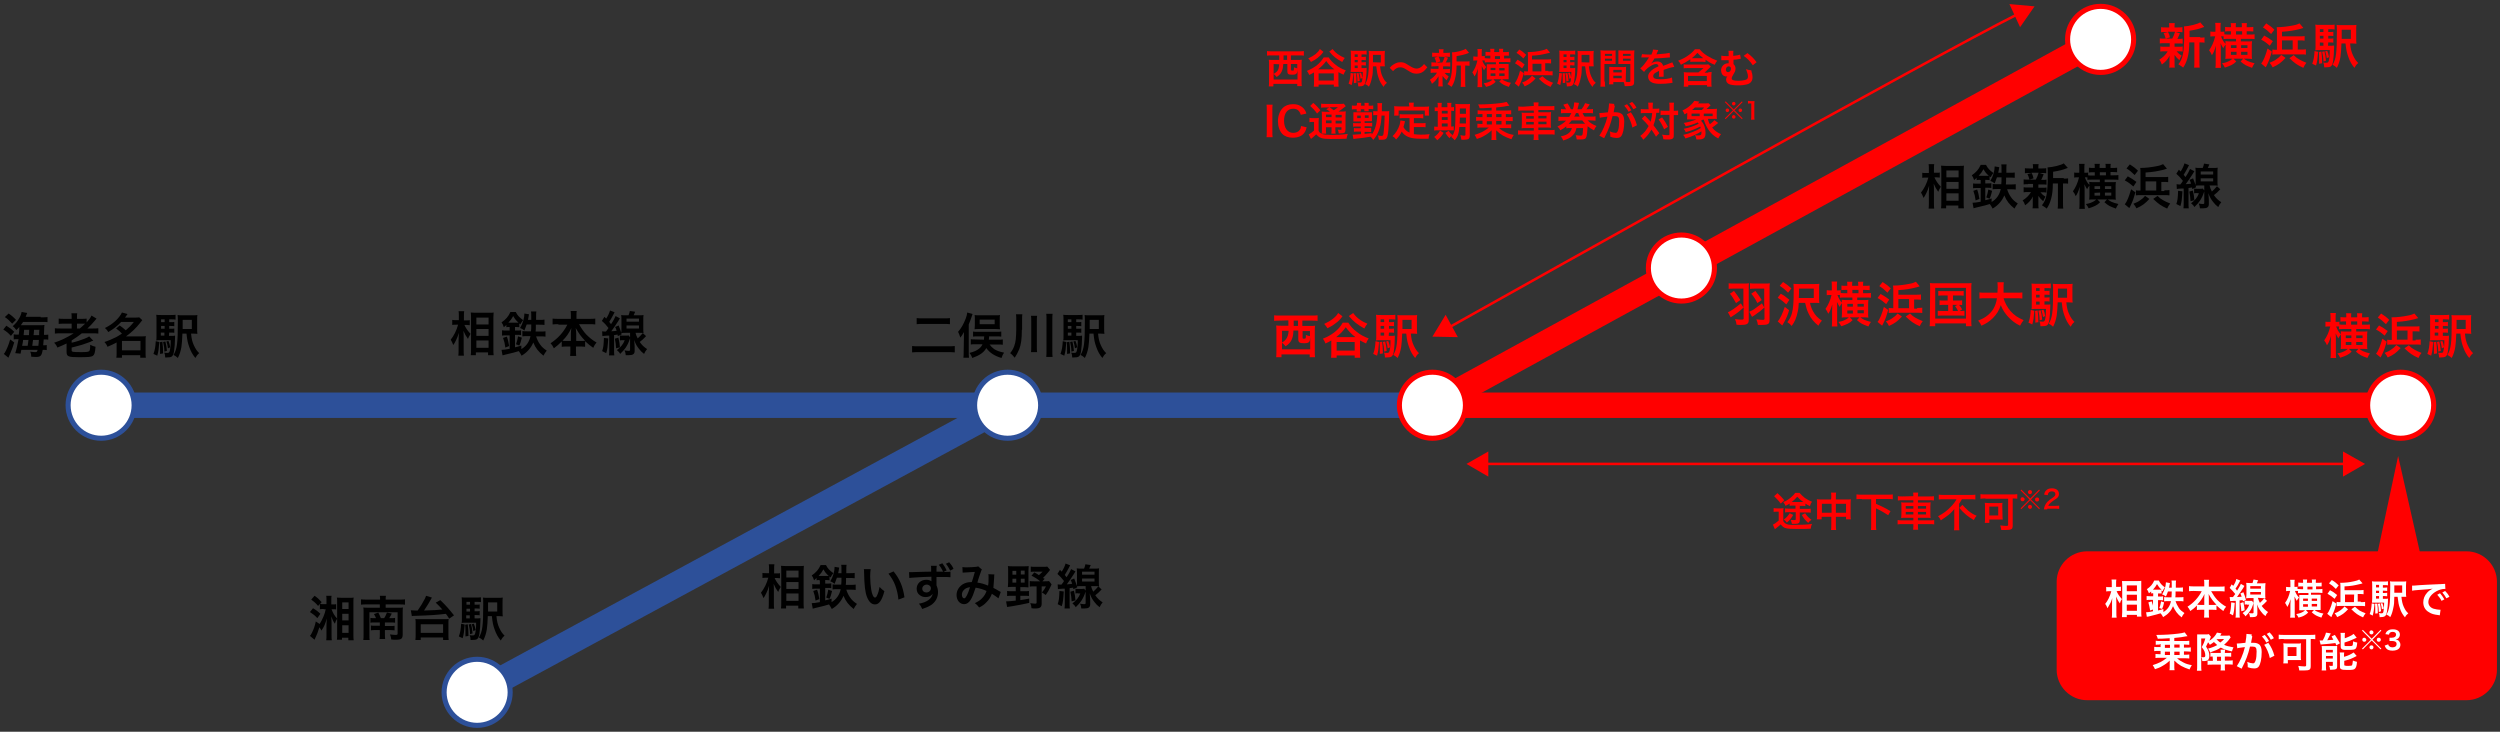 <?xml version="1.0" encoding="utf-8"?>
<!-- Generator: Adobe Illustrator 27.2.0, SVG Export Plug-In . SVG Version: 6.00 Build 0)  -->
<svg version="1.1" id="レイヤー_1" xmlns="http://www.w3.org/2000/svg" xmlns:xlink="http://www.w3.org/1999/xlink" x="0px"
	 y="0px" width="984px" height="288px" viewBox="0 0 984 288" style="enable-background:new 0 0 984 288;" xml:space="preserve">
<rect x="0" y="0" width="984" height="288" fill="#333333" stroke="none"/>
<style type="text/css">
	.st0{fill:#FF0000;}
	.st1{fill:none;stroke:#2D5099;stroke-width:10;stroke-miterlimit:10;}
	.st2{fill:none;stroke:#FF0000;stroke-width:10;stroke-miterlimit:10;}
	.st3{fill:#FFFFFF;stroke:#2D5099;stroke-width:2;stroke-miterlimit:10;}
	.st4{fill:#FFFFFF;stroke:#FF0000;stroke-width:2;stroke-miterlimit:10;}
	.st5{fill:#FFFFFF;}
	.st6{fill:none;stroke:#FF0000;stroke-miterlimit:10;}
</style>
<g>
	<g>
		<path class="st0" d="M982.8,263.6c0,6.6-5.4,12-12,12H821.5c-6.6,0-12-5.4-12-12V229c0-6.6,5.4-12,12-12h149.3c6.6,0,12,5.4,12,12
			V263.6z"/>
	</g>
	<polygon class="st0" points="935.5,219 943.9,179.5 952.8,218.8 	"/>
	<line class="st1" x1="39.8" y1="159.5" x2="563.8" y2="159.5"/>
	<line class="st2" x1="563.8" y1="159.5" x2="946.4" y2="159.5"/>
	<line class="st1" x1="187.8" y1="272.5" x2="396.6" y2="159.5"/>
	<line class="st2" x1="563.8" y1="159.5" x2="826.8" y2="15.5"/>
	<circle class="st3" cx="39.8" cy="159.5" r="13"/>
	<circle class="st3" cx="396.6" cy="159.5" r="13"/>
	<circle class="st3" cx="187.8" cy="272.5" r="13"/>
	<circle class="st4" cx="563.8" cy="159.5" r="13"/>
	<circle class="st4" cx="661.8" cy="105.5" r="13"/>
	<circle class="st4" cx="826.8" cy="15.5" r="13"/>
	<circle class="st4" cx="944.9" cy="159.5" r="13"/>
	<g>
		<path class="st0" d="M500.6,21.8c-0.6,0-1.3,0-1.9,0.1v-1.8c0.5,0.1,1.1,0.1,1.9,0.1h10.7c0.8,0,1.4,0,1.9-0.1v1.8
			c-0.6-0.1-1.2-0.1-1.9-0.1h-3.2v1.8h2.4c0.8,0,1.3,0,1.9-0.1c-0.1,0.6-0.1,1.1-0.1,1.9v6.5c0,0.9,0,1.6,0.1,2h-1.8V33h-9.4v1h-1.8
			c0.1-0.6,0.1-1.1,0.1-2.1v-6.5c0-0.7,0-1.3-0.1-1.9c0.5,0.1,1.1,0.1,1.9,0.1h2.2c0-0.4,0-0.7,0-1v-0.8
			C503.5,21.8,500.6,21.8,500.6,21.8z M505.1,25.2c-0.1,1.5-0.3,2.3-0.7,3.1c-0.4,0.8-0.9,1.3-1.9,2c-0.4-0.5-0.7-0.8-1.2-1.2v2.2
			h9.4v-4.2c0,0,0,0,0,0.3c0,0.6-0.1,0.9-0.2,1.2c-0.2,0.6-0.7,0.8-1.9,0.8c-1.6,0-1.9-0.3-1.9-1.4v-2.8
			C506.7,25.2,505.1,25.2,505.1,25.2z M501.3,25.2v3.9c0.7-0.4,1.1-0.7,1.5-1.2c0.4-0.6,0.6-1.3,0.7-2.6L501.3,25.2L501.3,25.2z
			 M505.2,22.7v0.9h1.4v-1.8h-1.4V22.7z M508.2,27.5c0,0.3,0.1,0.3,0.5,0.3c0.6,0,0.6,0,0.6-1.3c0.5,0.2,0.8,0.3,1.3,0.4v-1.7h-2.5
			v2.3H508.2z"/>
		<path class="st0" d="M522.9,22.5c0.8,1.2,1.6,2.1,2.8,3c1.2,1,2.4,1.6,4,2.2c-0.3,0.5-0.7,1.1-0.9,1.7c-0.9-0.4-1.2-0.6-2-1
			c0,0.3,0,0.3,0,0.4v3.6c0,0.8,0,1.2,0.1,1.7H525v-0.8h-6v0.8h-1.9c0.1-0.5,0.1-1,0.1-1.7v-3.5c0-0.3,0-0.3,0-0.4
			c-0.7,0.4-1,0.6-1.9,1c-0.3-0.7-0.4-1-0.9-1.6c1.5-0.6,2.7-1.3,3.8-2.1c1.2-1,2-1.9,2.8-3.2h1.9V22.5z M520.9,20.4
			c-0.7,1-1.3,1.6-2.3,2.4c-0.8,0.6-1.1,0.8-2.6,1.6c-0.4-0.6-0.6-1-1.1-1.4c1.3-0.6,2.1-1.1,2.9-1.7c0.8-0.7,1.3-1.2,1.7-2
			L520.9,20.4z M525.2,27.3c-1.3-1-2.4-2.1-3.2-3.3c-0.8,1.2-2,2.3-3.2,3.3H525.2z M519,31.7h6v-2.8h-6V31.7z M524.5,19.3
			c0.8,1,1.4,1.6,2.5,2.3c0.6,0.4,1.1,0.7,2.3,1.2c-0.4,0.5-0.7,1.1-1,1.6c-2.4-1.3-3.5-2.2-5.1-4.1L524.5,19.3z"/>
		<path class="st0" d="M532.7,28.9c-0.2,2.3-0.3,3.1-0.7,4.6l-1.2-0.6c0.5-1.3,0.7-2.5,0.8-4.2L532.7,28.9z M535.9,26.8h0.7
			c0.7,0,1,0,1.3-0.1c0,0.2,0,0.3,0,0.6c0,1.6-0.2,3.5-0.4,4.6c-0.2,1-0.4,1.5-0.9,1.8c-0.4,0.2-0.7,0.3-1.6,0.3c-0.1,0-0.2,0-0.4,0
			v-0.2c0-0.5-0.1-1-0.3-1.4c0.5,0.1,0.7,0.1,1,0.1c0.5,0,0.7-0.1,0.8-0.6c0.2-1,0.3-1.8,0.3-3.6H533c-0.6,0-1,0-1.4,0
			c0-0.4,0.1-0.8,0.1-1.6v-4.9c0-0.9,0-1.4-0.1-1.9c0.5,0.1,0.9,0.1,1.8,0.1h2.8c0.8,0,1.2,0,1.7-0.1v1.6c-0.4-0.1-0.8-0.1-1.3-0.1
			h-0.7v1h0.5c0.6,0,0.9,0,1.2-0.1v1.4c-0.4,0-0.7-0.1-1.2-0.1h-0.5v0.9h0.5c0.6,0,0.9,0,1.2-0.1v1.4c-0.4,0-0.7-0.1-1.2-0.1h-0.5
			L535.9,26.8L535.9,26.8z M533.7,28.8c0.2,1.3,0.2,2.3,0.2,3.8l-1,0.1c0-0.7,0-0.9,0-1.5c0-1.1,0-1.4-0.1-2.4L533.7,28.8z
			 M534.4,21.4h-1.2v1h1.2V21.4z M534.4,23.6h-1.2v0.9h1.2V23.6z M533.2,25.8v1h1.2v-1H533.2z M534.7,28.7c0.3,1,0.4,2,0.5,3.1
			l-0.9,0.3c0-1.1-0.1-2.2-0.4-3.2L534.7,28.7z M535.7,28.6c0.2,0.6,0.4,1.1,0.6,2.1l-0.8,0.3c-0.1-0.9-0.2-1.5-0.5-2.3L535.7,28.6z
			 M543.2,26.1c0.2,1.8,0.4,2.8,0.9,3.9c0.6,1.3,1,1.9,1.8,2.6c-0.7,0.6-0.9,0.8-1.3,1.6c-0.9-1.1-1.6-2.2-2-3.6
			c-0.5-1.4-0.6-2.1-0.9-4.5h-1.3c0,2.1-0.1,3.2-0.4,4.4c-0.3,1.5-0.6,2.5-1.2,3.6c-0.5-0.5-0.8-0.7-1.5-1c1.2-2,1.5-4,1.5-10.9
			c0-1.2,0-1.7-0.1-2.2c0.5,0.1,0.9,0.1,1.8,0.1h2.9c0.9,0,1.3,0,1.7-0.1c0,0.4-0.1,0.7-0.1,1.7v2.7c0,0.8,0,1.3,0.1,1.7
			c-0.3,0-0.8,0-1.4,0C543.7,26.1,543.2,26.1,543.2,26.1z M543.5,24.6v-3h-3.1v0.7c0,0.6,0,1,0,1.2c0,0.3,0,0.5,0,0.6s0,0.2,0,0.4
			L543.5,24.6L543.5,24.6z"/>
		<path class="st0" d="M547,26.7c0.6-0.7,0.9-1,1.6-1.4c1-0.6,1.7-0.8,2.6-0.8c0.7,0,1.4,0.1,2.1,0.5c0.4,0.2,0.4,0.2,1.5,0.9
			c1.2,0.8,2.1,1.1,2.8,1.1c0.3,0,0.8-0.1,1.2-0.3c0.7-0.4,1.1-0.7,1.7-1.5l1.3,1.3c-0.7,0.8-1,1.2-1.5,1.6
			c-0.8,0.6-1.7,0.9-2.8,0.9c-0.5,0-1-0.1-1.4-0.2c-0.6-0.2-0.9-0.4-2.2-1.2c-1.4-0.9-1.9-1.1-2.8-1.1c-1,0-1.8,0.4-2.8,1.5
			L547,26.7z"/>
		<path class="st0" d="M564.9,26.1c-0.7,0-1,0-1.5,0.1v-1.7c0.4,0.1,0.7,0.1,1.5,0.1h0.4c-0.2-0.9-0.4-1.3-0.7-1.9l1.4-0.4h-0.8
			c-0.7,0-1.1,0-1.5,0.1v-1.7c0.4,0.1,0.8,0.1,1.5,0.1h1.2v-0.2c0-0.5,0-0.8-0.1-1.2h1.9c-0.1,0.4-0.1,0.6-0.1,1.2v0.2h1.1
			c0.8,0,1.1,0,1.5-0.1v1.7c-0.4,0-0.8-0.1-1.5-0.1h-0.7l1.4,0.4c-0.1,0.2-0.1,0.2-0.2,0.6c-0.1,0.2-0.1,0.2-0.3,0.6
			c-0.1,0.3-0.2,0.4-0.4,0.7h0.3c0.7,0,1.1,0,1.5-0.1v1.7c-0.4,0-0.8-0.1-1.5-0.1H568v1.1h1.2c0.7,0,1,0,1.5-0.1v1.7
			c-0.4,0-0.8-0.1-1.5-0.1h-0.6c0.5,0.6,0.9,0.9,1.6,1.4c-0.4,0.6-0.5,0.9-0.8,1.5c-0.8-0.7-1.1-1-1.6-1.7c0,0.2,0,0.2,0,0.6
			c0,0,0,0.5,0,0.6v1.6c0,0.6,0,0.9,0.1,1.3h-1.8c0-0.4,0.1-0.8,0.1-1.3v-1.6c0-0.3,0-0.7,0-1.1c-0.7,1.2-1.4,2.1-2.6,3
			c-0.2-0.7-0.4-1.1-0.8-1.6c1.2-0.8,2.1-1.6,2.8-2.8h-1c-0.7,0-1,0-1.5,0.1V27c0.4,0.1,0.7,0.1,1.5,0.1h1.6v-0.8c0-0.3,0-0.3,0-0.3
			L564.9,26.1L564.9,26.1z M566.2,22.3c0.4,0.7,0.5,1,0.7,1.9l-1.4,0.4h2.2c0.4-0.8,0.7-1.3,0.9-2.2L566.2,22.3L566.2,22.3z
			 M576.9,24.2c0.7,0,1.1,0,1.5-0.1v1.8c-0.4,0-0.7-0.1-1.3-0.1h-0.4v6.5c0,1,0,1.4,0.1,1.9h-1.9c0.1-0.5,0.1-1,0.1-1.9v-6.5h-1.7
			c0,2-0.2,3.7-0.6,5.2c-0.3,1.2-0.8,2.4-1.4,3.2c-0.6-0.5-0.9-0.7-1.6-1.1c1.5-1.9,1.9-4,1.9-10c0-1.3,0-1.9-0.1-2.5
			c1.8,0,4.6-0.8,5.4-1.4l1.3,1.6c-0.2,0-0.2,0.1-0.5,0.2c-1.3,0.5-2.3,0.7-4.4,1.1v2.1C573.3,24.2,576.9,24.2,576.9,24.2z"/>
		<path class="st0" d="M584.4,23.8c-0.2,0-0.5,0-0.8,0h-0.2c0.4,1.1,0.8,1.7,1.6,2.6c-0.4,0.4-0.7,0.9-0.9,1.3
			c-0.4-0.7-0.5-0.9-0.9-1.7c0,0.7,0.1,1.4,0.1,2.3v4c0,0.8,0,1.5,0.1,2h-1.9c0.1-0.5,0.1-1.2,0.1-2v-3.1c0-0.1,0-0.8,0.1-2.2
			c-0.5,1.7-0.9,2.4-1.3,3.1c-0.3-0.7-0.6-1.2-0.9-1.6c0.9-1.2,1.6-2.8,2-4.7H581c-0.5,0-0.8,0-1.1,0.1v-1.7c0.3,0,0.6,0.1,1.1,0.1
			h0.6V21c0-0.8,0-1.2-0.1-1.7h1.8c-0.1,0.4-0.1,0.9-0.1,1.6v1.2h0.3c0.4,0,0.6,0,0.9-0.1v0.9c0.3,0,0.9,0.1,1.4,0.1h0.8v-1.1h-0.4
			c-0.6,0-1.1,0-1.5,0.1v-1.6c0.4,0,0.9,0.1,1.5,0.1h0.4v-0.2c0-0.5,0-0.7-0.1-1.1h1.7c0,0.3-0.1,0.6-0.1,1.1v0.2h2v-0.2
			c0-0.5,0-0.7-0.1-1.1h1.7c-0.1,0.3-0.1,0.5-0.1,1.1v0.2h0.7c0.6,0,1.1,0,1.6-0.1v1.5c-0.4,0-0.9,0-1.5,0H592V23h0.9
			c0.7,0,1.2,0,1.6-0.1v1.6c-0.4,0-0.9-0.1-1.6-0.1H590v0.8h2.5c0.6,0,0.9,0,1.3,0c0,0.3,0,0.7,0,1.2v3.4c0,0.6,0,1,0,1.4
			c-0.4,0-0.7,0-1.2,0h-1.4c0.5,0.4,0.7,0.5,1.2,0.7c0.8,0.4,1.3,0.5,2.3,0.7c-0.5,0.8-0.5,0.8-0.8,1.6c-2-0.7-2.4-0.9-3.8-2.1
			l0.9-0.9h-3.2l0.9,1c-0.6,0.6-0.9,0.8-1.6,1.2c-0.7,0.4-1.2,0.5-2.2,0.8c-0.2-0.5-0.5-0.9-0.9-1.4c1.2-0.2,2-0.5,2.7-0.9
			c0.3-0.2,0.4-0.3,0.8-0.6h-1.1c-0.5,0-0.9,0-1.2,0c0-0.4,0-0.6,0-1.2v-3.6c0-0.4,0-0.8,0-1.2c0.4,0,0.7,0,1.3,0h2.3v-0.8H586
			c-0.6,0-1.2,0-1.6,0.1V23.8z M586.7,26.7v0.9h1.9v-0.9H586.7z M586.7,28.9v1h1.9v-1H586.7z M590.4,22.1h-2v1.1h2V22.1z
			 M592.2,27.7v-0.9h-2.1v0.9H592.2z M592.2,29.9v-1h-2.1v1H592.2z"/>
		<path class="st0" d="M599.8,28.8c-0.5,1.8-0.9,3-1.5,4.2c-0.2,0.4-0.3,0.6-0.3,0.7c-0.1,0.2-0.1,0.2-0.2,0.4l-1.6-1.3
			c0.7-0.9,1.5-2.6,2.1-5L599.8,28.8z M597.3,23.5c1.3,0.7,1.6,0.9,2.8,1.9l-1,1.5c-1.2-1-1.6-1.3-2.8-2L597.3,23.5z M598,19.5
			c1.2,0.7,1.8,1.2,2.7,2.1l-1.1,1.4c-1-1-1.6-1.5-2.7-2.2L598,19.5z M604.4,30.9c-1.5,1.6-2.3,2.2-4.3,3.1c-0.3-0.7-0.5-1-1-1.5
			c1.1-0.4,1.6-0.7,2.3-1.2c0.6-0.4,1-0.8,1.6-1.5L604.4,30.9z M609.4,28.1c0.8,0,1.3,0,1.7-0.1v1.7c-0.4-0.1-1-0.1-1.7-0.1h-8
			c-0.6,0-1,0-1.5,0.1V28c0.4,0.1,0.8,0.1,1.2,0.1h0.3v-5.8c0-0.9,0-1.3-0.1-1.8c0.1,0,0.2,0,0.2,0c1.5,0,3.6-0.2,5.2-0.6
			c1-0.2,1.6-0.4,2.1-0.7l1.3,1.5c-0.2,0.1-0.9,0.3-1.1,0.3c-2,0.5-3.5,0.8-6,0.9v1.5h5.8c0.7,0,1.3,0,1.7-0.1V25
			c-0.6-0.1-0.9-0.1-1.7-0.1h-0.6v3h1.2V28.1z M606.7,25.1h-3.5v3h3.5V25.1z M607.1,30c0.8,0.7,1.1,1,1.8,1.5
			c0.8,0.4,1.3,0.7,2.4,1.1c-0.5,0.7-0.7,0.9-1,1.6c-2-0.9-2.9-1.5-4.6-3.2L607.1,30z"/>
		<path class="st0" d="M614.8,28.9c-0.2,2.3-0.3,3.1-0.7,4.6l-1.2-0.6c0.5-1.3,0.7-2.5,0.8-4.2L614.8,28.9z M618,26.8h0.7
			c0.7,0,1,0,1.3-0.1c0,0.2,0,0.3,0,0.6c0,1.6-0.2,3.5-0.4,4.6c-0.2,1-0.4,1.5-0.9,1.8c-0.4,0.2-0.7,0.3-1.6,0.3c-0.1,0-0.2,0-0.4,0
			v-0.2c0-0.5-0.1-1-0.3-1.4c0.5,0.1,0.7,0.1,1,0.1c0.5,0,0.7-0.1,0.8-0.6c0.2-1,0.3-1.8,0.3-3.6h-3.4c-0.6,0-1,0-1.4,0
			c0-0.4,0.1-0.8,0.1-1.6v-4.9c0-0.9,0-1.4-0.1-1.9c0.5,0.1,0.9,0.1,1.8,0.1h2.8c0.8,0,1.2,0,1.7-0.1v1.6c-0.4-0.1-0.8-0.1-1.3-0.1
			H618v1h0.5c0.6,0,0.9,0,1.2-0.1v1.4c-0.4,0-0.7-0.1-1.2-0.1H618v0.9h0.5c0.6,0,0.9,0,1.2-0.1v1.4c-0.4,0-0.7-0.1-1.2-0.1H618V26.8
			z M615.9,28.8c0.2,1.3,0.2,2.3,0.2,3.8l-1,0.1c0-0.7,0-0.9,0-1.5c0-1.1,0-1.4-0.1-2.4L615.9,28.8z M616.6,21.4h-1.2v1h1.2V21.4z
			 M616.6,23.6h-1.2v0.9h1.2V23.6z M615.4,25.8v1h1.2v-1H615.4z M616.9,28.7c0.3,1,0.4,2,0.5,3.1l-0.9,0.3c0-1.1-0.1-2.2-0.4-3.2
			L616.9,28.7z M617.9,28.6c0.2,0.6,0.4,1.1,0.6,2.1l-0.8,0.3c-0.1-0.9-0.2-1.5-0.5-2.3L617.9,28.6z M625.4,26.1
			c0.2,1.8,0.4,2.8,0.9,3.9c0.6,1.3,1,1.9,1.8,2.6c-0.7,0.6-0.9,0.8-1.3,1.6c-0.9-1.1-1.6-2.2-2-3.6c-0.5-1.4-0.6-2.1-0.9-4.5h-1.3
			c0,2.1-0.1,3.2-0.4,4.4c-0.3,1.5-0.6,2.5-1.2,3.6c-0.5-0.5-0.8-0.7-1.5-1c1.2-2,1.5-4,1.5-10.9c0-1.2,0-1.7-0.1-2.2
			c0.5,0.1,0.9,0.1,1.8,0.1h2.9c0.9,0,1.3,0,1.7-0.1c0,0.4-0.1,0.7-0.1,1.7v2.7c0,0.8,0,1.3,0.1,1.7c-0.3,0-0.8,0-1.4,0
			C625.9,26.1,625.4,26.1,625.4,26.1z M625.6,24.6v-3h-3.1v0.7c0,0.6,0,1,0,1.2c0,0.3,0,0.5,0,0.6s0,0.2,0,0.4L625.6,24.6
			L625.6,24.6z"/>
		<path class="st0" d="M631.7,32.1c0,1,0,1.5,0.1,2h-1.9c0.1-0.5,0.1-1,0.1-2V21.6c0-0.8,0-1.3-0.1-1.8c0.4,0,0.9,0.1,1.6,0.1h2.8
			c0.8,0,1.2,0,1.6-0.1c0,0.5,0,0.9,0,1.5v2.4c0,0.7,0,1.1,0,1.5c-0.4,0-0.9,0-1.5,0h-2.9v6.9H631.7z M631.7,22h2.8v-0.8h-2.8V22z
			 M631.7,23.9h2.8v-0.8h-2.8V23.9z M639.9,30.8c0,0.6,0,1,0,1.4c0.4,0,0.9,0.1,1.2,0.1c0.4,0,0.6-0.1,0.6-0.4v-6.7h-3.2
			c-0.6,0-1.1,0-1.5,0c0-0.5,0-0.8,0-1.5v-2.4c0-0.5,0-1,0-1.5c0.4,0,0.8,0.1,1.6,0.1h3.1c0.8,0,1.2,0,1.6-0.1c0,0.6-0.1,1-0.1,1.8
			v10.5c0,1-0.2,1.4-0.8,1.6c-0.3,0.1-0.8,0.2-1.8,0.2c-0.2,0-0.3,0-1.1,0c-0.1-0.7-0.2-1-0.4-1.6c-0.5,0-0.8,0-0.9,0H635v0.9h-1.7
			c0.1-0.4,0.1-1,0.1-1.6v-3.9c0-0.6,0-1,0-1.4c0.5,0,0.8,0.1,1.5,0.1h3.6c0.7,0,1,0,1.5-0.1c0,0.4,0,0.8,0,1.4L639.9,30.8
			L639.9,30.8z M635,28.5h3.3v-1H635V28.5z M635,30.8h3.3v-1H635V30.8z M638.8,22h3v-0.8h-3V22z M638.8,23.9h3v-0.8h-3V23.9z"/>
		<path class="st0" d="M646.3,21.3c0.7,0.1,1.7,0.2,3.7,0.2c0.4-1,0.6-1.4,0.6-2l2.1,0.2c-0.1,0.2-0.1,0.2-0.6,1.4
			c-0.1,0.2-0.1,0.2-0.1,0.3c0.1,0,0.1,0,1-0.1c1.9-0.1,3.3-0.3,4.2-0.5l0.1,1.8c-0.4,0-0.4,0-1.3,0.1c-1.2,0.1-3.2,0.3-4.8,0.3
			c-0.5,0.9-0.9,1.6-1.5,2.1l0,0c0.1-0.1,0.1-0.1,0.3-0.2c0.6-0.4,1.4-0.7,2.3-0.7c1.2,0,2,0.6,2.3,1.7c1.2-0.4,2-0.7,2.4-0.9
			c0.9-0.3,0.9-0.3,1.2-0.5l0.8,1.8c-0.4,0.1-0.9,0.2-1.8,0.4c-0.2,0.1-1,0.3-2.4,0.8v0.2c0,0.4,0,0.4,0,0.6s0,0.4,0,0.6
			c0,0.3,0,0.4,0,0.5c0,0.4,0,0.6,0,0.8h-1.9c0.1-0.3,0.1-1.1,0.1-1.9c0-0.2,0-0.2,0-0.4c-0.8,0.4-1.2,0.6-1.5,0.8
			c-0.6,0.4-0.8,0.8-0.8,1.3c0,0.8,0.8,1.2,2.7,1.2s3.6-0.2,4.7-0.7l0.2,2.1c-0.3,0-0.4,0-0.7,0.1c-1.2,0.2-2.7,0.3-4.1,0.3
			c-1.7,0-2.8-0.2-3.6-0.7c-0.7-0.4-1.2-1.2-1.2-2.1c0-0.7,0.2-1.2,0.7-1.8c0.7-0.9,1.6-1.5,3.4-2.3c-0.1-0.6-0.4-0.9-1-0.9
			c-0.9,0-2,0.6-3.3,1.6c-0.7,0.6-1,1-1.4,1.5l-1.5-1.4c0.4-0.3,0.9-0.8,1.4-1.4c0.6-0.7,1.6-2.1,1.9-2.7c0.1-0.1,0.1-0.1,0.1-0.2
			c-0.1,0-0.3,0-0.3,0c-0.3,0-1.7,0-2,0s-0.3,0-0.4,0c0,0-0.1,0-0.3,0L646.3,21.3z"/>
		<path class="st0" d="M665.2,23.4c-1.3,0.9-2.4,1.5-3.6,2.1c-0.3-0.7-0.5-1-1.1-1.6c1.5-0.6,2.8-1.2,4-2.1c1-0.7,1.9-1.5,2.6-2.4
			h1.9c0.9,1.1,1.6,1.7,3,2.6c1.3,0.8,2.4,1.3,3.9,1.9c-0.5,0.6-0.6,0.8-1,1.6c-1.5-0.6-2.4-1.1-3.6-2v0.9c-0.4,0-0.8-0.1-1.3-0.1
			h-3.3c-0.6,0-0.9,0-1.4,0.1v-1H665.2z M672.4,28.4c0.6,0,0.9,0,1.3-0.1c0,0.4-0.1,0.8-0.1,1.3v3.1c0,0.5,0,0.9,0.1,1.4h-1.8v-0.6
			h-7.4v0.6h-1.8c0.1-0.5,0.1-0.8,0.1-1.4v-3.1c0-0.5,0-0.9-0.1-1.2c0.4,0,0.8,0.1,1.3,0.1h4.5l2-1.7h-6.3c-0.7,0-1.1,0-1.5,0.1
			v-1.6c0.3,0.1,0.7,0.1,1.2,0.1h7.1c0.7,0,1.1,0,1.4-0.1l1,0.9c0,0-0.2,0.2-0.6,0.6l-1.9,1.8h1.5V28.4z M664.4,31.9h7.4v-2h-7.4
			V31.9z M669.9,22.9c0.1,0,0.2,0,0.5,0c-0.9-0.7-1.6-1.3-2.3-2.1c-0.8,0.9-1.5,1.6-2.2,2.1c0.3,0,0.4,0,0.6,0H669.9z"/>
		<path class="st0" d="M685.2,23.1c-0.2,0-0.2,0-0.5,0.1c-1,0.2-1.6,0.3-2.4,0.3c0,1.1,0,1.2,0,1.7c0.5,0.5,0.8,1,0.8,1.8
			c0,0.5-0.1,1-0.4,1.5c-0.1,0.2-0.2,0.3-0.5,0.9c-0.4,0.6-0.6,1.1-0.6,1.5c0,0.6,0.8,0.9,2.6,0.9c0.9,0,1.9-0.1,2.6-0.3
			c0.9-0.2,1.2-0.6,1.2-1.4c0-0.6-0.1-1-0.4-1.8c-0.2-0.8-0.3-0.8-0.4-1.1c0.9,0.3,1.2,0.4,2.1,0.5c0.1,0.2,0.1,0.2,0.1,0.5
			c0,0.2,0,0.2,0.2,0.6c0.1,0.5,0.2,1,0.2,1.6c0,1.1-0.4,1.9-1.2,2.4c-0.6,0.4-1.3,0.5-2.5,0.7c-0.7,0.1-1.6,0.1-2.3,0.1
			c-1.4,0-2.6-0.2-3.3-0.5c-0.7-0.4-1.1-0.9-1.1-1.7c0-0.5,0.1-0.9,0.5-1.4l0,0c-0.1,0.1-0.3,0.1-0.5,0.1c-0.6,0-1.3-0.4-1.6-0.9
			c-0.2-0.4-0.4-1-0.4-1.5c0-1.5,1.2-2.8,2.8-2.8c0,0,0.1,0,0.2,0c0-0.1,0-0.4,0-0.7c0-0.4,0-0.4,0-0.5c-0.7,0-0.9,0-1,0
			c-0.4,0-0.8,0-1.2,0c-0.2,0-0.3,0-0.4,0c0,0-0.1,0-0.3,0v-1.8c0.4,0.1,1.1,0.2,2.2,0.2c0.1,0,0.2,0,0.7,0c0-0.1,0-0.3,0-0.3
			c0-0.2,0-0.4,0-0.6c0-0.6,0-0.8-0.1-1.2h2c-0.1,0.3-0.1,0.4-0.1,1.1c0,0.2,0,0.2,0,0.5c0,0.1,0,0.2,0,0.4c1.1-0.1,2.2-0.3,2.7-0.5
			L685.2,23.1z M680.4,26.1c-0.6,0-1.1,0.6-1.1,1.3c0,0.6,0.3,1,0.9,1c0.6,0,1.1-0.6,1.1-1.3C681.3,26.5,681.1,26.2,680.4,26.1
			C680.5,26.1,680.5,26.1,680.4,26.1z M687.8,20.9c1.5,1.1,2.6,2.2,3.6,3.6l-1.5,1.2c-0.9-1.4-2.3-2.9-3.6-3.7L687.8,20.9z"/>
		<path class="st0" d="M500.9,41.2c-0.1,0.6-0.1,1.1-0.1,2.1v8.6c0,0.9,0,1.5,0.1,2.1h-2.4c0.1-0.6,0.1-1.1,0.1-2.1v-8.6
			c0-1,0-1.4-0.1-2.1C498.5,41.2,500.9,41.2,500.9,41.2z"/>
		<path class="st0" d="M514.3,50.1c-0.3,1.2-0.6,1.8-1.1,2.4c-0.9,1.1-2.4,1.7-4.4,1.7c-1.7,0-3.1-0.5-4.1-1.5c-1.1-1.2-1.7-3-1.7-5
			c0-2.1,0.7-4,1.9-5.2c1-1,2.4-1.5,4-1.5c1.2,0,2.2,0.2,3.1,0.8c0.7,0.4,1.3,1,1.7,1.7c0.2,0.3,0.3,0.6,0.5,1.2l-2.2,0.5
			c-0.2-0.7-0.4-1-0.7-1.4c-0.5-0.7-1.3-1-2.3-1c-2.3,0-3.6,1.8-3.6,4.7s1.4,4.8,3.6,4.8c1.1,0,2.1-0.4,2.6-1.2
			c0.3-0.4,0.4-0.7,0.5-1.5L514.3,50.1z"/>
		<path class="st0" d="M515.6,46.4c0.4,0.1,0.7,0.1,1.2,0.1h1.1c0.5,0,0.8,0,1.2-0.1c0,0.5-0.1,0.9-0.1,1.7v3.4
			c0.3,0.5,0.4,0.7,0.8,0.9c0.3,0.2,0.6,0.4,0.8,0.4c0.7,0.2,1.7,0.3,3.2,0.3c2.6,0,3.5,0,6.7-0.4c-0.2,0.6-0.4,1.2-0.5,1.9
			c-2.1,0.1-3.7,0.1-6.4,0.1c-1.6,0-2.9-0.1-3.6-0.4c-0.8-0.3-1.2-0.6-1.9-1.4c-0.1,0.1-0.2,0.2-0.3,0.2c-0.6,0.6-0.6,0.6-1.8,1.6
			l-0.9-1.8c0.6-0.3,1.3-0.8,2.1-1.5V48h-0.8c-0.4,0-0.7,0-1,0.1v-1.7H515.6z M516.9,40.5c1.2,1,2,1.9,2.8,2.9l-1.3,1.3
			c-0.9-1.3-1.6-2-2.7-3L516.9,40.5z M523.3,43.8c-0.9-0.6-0.9-0.6-1.3-0.8l1.2-0.7h-1.5c-0.8,0-1.2,0-1.7,0.1v-1.6
			c0.5,0.1,1,0.1,1.9,0.1h5.2c1,0,1.5,0,1.8-0.1l0.8,1c-0.3,0.2-0.3,0.2-0.8,0.6c-0.6,0.5-1.4,1.1-2.1,1.5h1.3c0.8,0,1.2,0,1.6-0.1
			c0,0.4-0.1,1-0.1,1.9v4.9c0,0.9-0.1,1.2-0.3,1.5c-0.3,0.3-0.7,0.4-1.7,0.4c-0.1,0-0.4,0-0.7,0c0-0.6-0.1-1-0.4-1.5
			c0.4,0.1,0.8,0.1,1.1,0.1c0.4,0,0.4,0,0.4-0.4v-0.6h-2.4v0.7c0,0.9,0,1.3,0.1,1.8H524c0.1-0.5,0.1-0.9,0.1-1.8v-0.7h-2.2v0.8
			c0,0.9,0,1.4,0.1,1.7h-1.8c0.1-0.4,0.1-0.9,0.1-1.7v-5.1c0-0.9,0-1.3-0.1-1.9c0.5,0.1,1,0.1,1.8,0.1h1.3V43.8z M521.9,45.1v1h2.2
			v-1H521.9z M521.9,48.5h2.2v-1.1h-2.2V48.5z M523.3,42.2c0.6,0.4,0.7,0.5,1.7,1.2c1.1-0.8,1.2-0.8,1.6-1.2H523.3z M525.7,46.2h2.4
			v-1h-2.4V46.2z M528.1,47.5h-2.4v1.1h2.4V47.5z"/>
		<path class="st0" d="M534.1,41.4c0-0.4,0-0.7,0-0.9h1.7c0,0.2-0.1,0.4-0.1,0.9v0.2h1.4v-0.2c0-0.5,0-0.7-0.1-0.9h1.7
			c0,0.3,0,0.4,0,0.9v0.2h0.5c0.5,0,0.8,0,1.3-0.1V43c-0.3,0-0.6-0.1-1.3-0.1h-0.5V43c0,0.4,0,0.6,0,0.8H537c0-0.2,0-0.4,0-0.8l0,0
			h-1.4v0.1c0,0.4,0,0.6,0,0.8H534c0-0.2,0-0.4,0-0.8V43h-0.6c-0.7,0-1,0-1.3,0.1v-1.6c0.3,0.1,0.7,0.1,1.3,0.1h0.5v-0.2H534.1z
			 M543.8,45.2c-0.1,2.1-0.3,3.8-0.8,5.3c-0.5,1.7-1.2,3.1-2.5,4.6c-0.3-0.6-0.6-0.9-1.1-1.3c-1.7,0.3-3.5,0.6-5.9,0.8
			c-0.4,0-0.5,0.1-0.8,0.1l-0.3-1.7c0.2,0,0.3,0,0.4,0c0.5,0,1.4-0.1,2.9-0.2v-1h-1.4c-0.6,0-0.9,0-1.4,0.1v-1.5
			c0.4,0.1,0.7,0.1,1.4,0.1h1.3v-0.7H534c-0.6,0-1,0-1.4,0.1v-1.5c0.4,0.1,0.7,0.1,1.4,0.1h1.6v-0.7h-1.7c-0.6,0-0.7,0-1.2,0
			c0-0.3,0-0.6,0-1v-1.6c0-0.5,0-0.6,0-1c0.3,0,0.5,0,1.2,0h4.9c0.7,0,0.9,0,1.2,0c0,0.4,0,0.5,0,1.1v1.4c0,0.6,0,0.9,0,1
			c-0.4,0-0.5,0-1.2,0h-1.7v0.7h1.5c0.8,0,1.1,0,1.5-0.1v1.5c-0.5,0-0.7-0.1-1.5-0.1h-1.5v0.7h1.2c0.8,0,1,0,1.4-0.1V52
			c-0.5,0-0.7-0.1-1.4-0.1h-1.2v0.8c1.7-0.2,1.7-0.2,2.8-0.3V53c1.3-1.8,2-4.1,2.2-7.7h-0.3c-0.8,0-1,0-1.3,0.1v-1.7
			c0.4,0.1,0.7,0.1,1.3,0.1h0.4c0-0.8,0-1,0-2c0-0.6,0-0.9-0.1-1.2h1.9c-0.1,0.5-0.1,0.5-0.1,3.2h1.3c0.8,0,1.1,0,1.6-0.1
			c0,0.4,0,0.4-0.1,3.7c-0.1,2.7-0.3,5.2-0.6,6.2c-0.3,1.1-0.8,1.4-2.1,1.4c-0.2,0-0.2,0-1.3,0c-0.1-0.7-0.1-1.1-0.4-1.7
			c0.5,0.1,1,0.2,1.4,0.2c0.6,0,0.8-0.2,0.9-1.3c0.2-1.4,0.3-3.4,0.4-6.7h-1.2V45.2z M534.2,45.5v1h1.4v-1H534.2z M537.2,46.4h1.5
			v-1h-1.5V46.4z"/>
		<path class="st0" d="M554.9,46.5h-2.4c-0.7,0-1.2,0-1.6,0.1v-1.7c0.4,0.1,0.9,0.1,1.6,0.1h6.1c0.8,0,1.2,0,1.6-0.1v1.7
			c-0.4-0.1-0.9-0.1-1.6-0.1h-2.1v2h3c0.7,0,1.1,0,1.6-0.1v1.7c-0.5-0.1-0.9-0.1-1.6-0.1h-3v2.8c0.8,0.1,1.7,0.2,2.6,0.2
			c0.9,0,2,0,3.6-0.2c-0.3,0.7-0.4,1.1-0.4,1.8c-1.3,0-2.1,0-3.4,0c-3.7,0-5.8-0.8-7.2-2.8c-0.5,1.1-1.1,2-2.2,3.1
			c-0.4-0.6-0.6-0.8-1.4-1.3c1.3-1.2,2.2-2.7,2.8-4.5c0.2-0.7,0.3-1.4,0.3-1.7l1.8,0.3c-0.1,0.3-0.1,0.3-0.2,0.9
			c-0.1,0.3-0.2,0.7-0.4,1.4c0.6,1.1,1.3,1.7,2.4,2.2v-5.7H554.9z M554.6,41.4c0-0.4,0-0.7-0.1-1h2c-0.1,0.3-0.1,0.6-0.1,1V42h4.3
			c0.6,0,1.2,0,1.8-0.1c0,0.4-0.1,0.7-0.1,1.2v1.2c0,0.5,0,0.8,0.1,1.2h-1.7v-2h-10.3v2h-1.8c0.1-0.4,0.1-0.7,0.1-1.3V43
			c0-0.4,0-0.8-0.1-1.2c0.6,0,1.1,0.1,1.8,0.1h4.2v-0.5H554.6z"/>
		<path class="st0" d="M565.9,41.9c0-0.6,0-1-0.1-1.4h1.7c-0.1,0.4-0.1,0.8-0.1,1.4v0.3h2.3v-0.3c0-0.6,0-1-0.1-1.4h1.7
			c-0.1,0.4-0.1,0.8-0.1,1.4v0.3c0.6,0,0.8,0,1.1-0.1v1.6c-0.3,0-0.5-0.1-1.1-0.1v6.2c0.5,0,0.7,0,1-0.1v1.6c-0.3,0-0.7,0-1.3,0
			h-5.2c-0.7,0-0.9,0-1.2,0.1v-1.6c0.3,0,0.6,0.1,1.2,0.1h0.2v-6.2c-0.7,0-0.9,0-1.2,0.1v-1.6c0.3,0.1,0.5,0.1,1.2,0.1L565.9,41.9
			L565.9,41.9z M568.2,52.3c-0.8,1.3-1.2,1.8-2.5,2.9c-0.4-0.5-0.6-0.7-1.2-1.3c1.1-0.8,1.7-1.4,2.3-2.5L568.2,52.3z M569.8,44.7
			v-1.1h-2.3v1.1H569.8z M569.8,47.2v-1.1h-2.3v1.1H569.8z M569.8,49.8v-1.2h-2.3v1.2H569.8z M570.2,51.5c0.6,0.9,0.6,0.9,1.5,1.7
			c-0.5,0.4-0.9,0.7-1.2,1.2c-0.9-1-0.9-1-1.6-2.1L570.2,51.5z M574.4,50.1c-0.2,2.5-0.6,3.7-1.8,5.1c-0.5-0.6-0.8-0.8-1.4-1.3
			c0.8-0.9,1.2-1.7,1.4-3c0.2-1.4,0.3-3.7,0.3-7.9c0-1.1,0-1.5-0.1-2.1c0.5,0,0.9,0.1,1.8,0.1h2.3c0.9,0,1.2,0,1.7-0.1
			c0,0.4-0.1,0.9-0.1,1.8v10.6c0,0.8-0.2,1.3-0.7,1.5c-0.3,0.1-0.9,0.2-1.6,0.2c-0.2,0-0.2,0-1,0c-0.1-0.7-0.2-1.1-0.4-1.8
			c0.7,0.1,1,0.2,1.4,0.2c0.5,0,0.6-0.1,0.6-0.4v-3h-2.4V50.1z M574.6,46.3c0,0.9,0,1.5-0.1,2.3h2.5v-2.3H574.6z M577,42.7h-2.4v2.1
			h2.4V42.7z"/>
		<path class="st0" d="M583.2,44.9c-0.6,0-1.1,0-1.6,0.1v-1.6c0.5,0.1,1.1,0.1,1.7,0.1h3.8v-1.1c-3.2,0.2-3.2,0.2-4.7,0.2
			c-0.2-0.6-0.3-1-0.6-1.5c0.2,0,0.4,0,0.5,0c2.7,0,5.8-0.2,8.1-0.5c1.3-0.2,1.7-0.2,2.6-0.5l1.1,1.5c-0.1,0-0.9,0.1-2.5,0.4
			c-0.8,0.1-1.7,0.2-2.7,0.3v1.2h4.1c0.7,0,1.2,0,1.8-0.1V45c-0.4,0-1-0.1-1.6-0.1h-0.5v1.2h0.9c0.7,0,1.2,0,1.8-0.1v1.7
			c-0.5,0-1-0.1-1.8-0.1h-0.9V49h0.5c0.7,0,1.1,0,1.6-0.1v1.6c-0.5-0.1-1.1-0.1-1.7-0.1H590c0.9,0.8,1.6,1.2,2.6,1.7
			c0.9,0.5,2,0.8,3.2,1c-0.4,0.6-0.6,1.1-0.9,1.7c-1.2-0.4-2.4-0.9-3.3-1.4c-1-0.6-1.8-1.2-2.7-2.1c0,0.3,0,0.6,0,1v1.1
			c0,0.8,0,1.2,0.1,1.7h-2c0.1-0.6,0.1-0.9,0.1-1.7v-1.1c0-0.1,0-0.5,0-1c-0.9,0.9-1.9,1.6-3,2.2c-0.8,0.5-1.6,0.8-2.8,1.2
			c-0.3-0.6-0.5-1.1-0.9-1.6c2.5-0.8,3.9-1.5,5.6-2.9h-2.8c-0.6,0-1.2,0-1.7,0.1v-1.6c0.5,0,0.9,0.1,1.6,0.1h0.4v-1.3h-0.8
			c-0.8,0-1.3,0-1.7,0.1V46c0.5,0.1,1.1,0.1,1.7,0.1h0.8v-1.2C583.5,44.9,583.2,44.9,583.2,44.9z M585.2,46.1h2v-1.2h-2V46.1z
			 M585.2,49h2v-1.3h-2V49z M591,44.9h-2.1v1.2h2.1V44.9z M591,47.6h-2.1V49h2.1V47.6z"/>
		<path class="st0" d="M603.7,41.7c0-0.5,0-0.9-0.1-1.4h2c-0.1,0.5-0.1,0.8-0.1,1.4v0.1h4.4c0.9,0,1.4,0,1.9-0.1v1.7
			c-0.5-0.1-1.1-0.1-1.8-0.1h-4.5v0.9h3.2c1,0,1.3,0,1.8-0.1c0,0.5-0.1,0.8-0.1,1.6v3c0,0.8,0,1.1,0.1,1.6c-0.5-0.1-0.8-0.1-1.8-0.1
			h-3.2v1h4.6c0.9,0,1.4,0,1.8-0.1V53c-0.5-0.1-1-0.1-1.9-0.1h-4.5v0.4c0,0.8,0,1.3,0.1,1.8h-2c0.1-0.6,0.1-1,0.1-1.8v-0.4h-4.3
			c-0.8,0-1.4,0-1.9,0.1v-1.7c0.5,0.1,1,0.1,1.8,0.1h4.4v-1h-3c-0.9,0-1.3,0-1.8,0.1c0-0.5,0.1-0.8,0.1-1.6v-3c0-0.8,0-1.1-0.1-1.6
			c0.4,0.1,0.8,0.1,1.8,0.1h3v-0.9h-4.3c-0.7,0-1.3,0-1.8,0.1v-1.7c0.5,0.1,1.1,0.1,1.9,0.1L603.7,41.7L603.7,41.7z M600.7,45.7v1h3
			v-1H600.7z M600.7,48v1h3v-1H600.7z M608.7,46.6v-1h-3.2v1H608.7z M608.7,48.9v-1h-3.2v1H608.7z"/>
		<path class="st0" d="M617.7,45.9c0.3-0.5,0.5-0.9,0.8-1.4h-2.3c-0.8,0-1.2,0-1.8,0.1v-1.7c0.5,0.1,0.9,0.1,1.8,0.1h0.2
			c-0.3-0.6-0.6-1.1-1.1-1.8l1.7-0.5c0.5,0.7,0.9,1.5,1.3,2.3h0.8c0.3-0.8,0.5-2.1,0.5-2.6v-0.1l1.9,0.2c-0.1,0.2-0.1,0.5-0.2,0.9
			c-0.1,0.4-0.3,1-0.4,1.6h1.6c0.7-0.9,1-1.4,1.4-2.4l1.8,0.5c-0.8,1.2-0.9,1.4-1.3,1.9h0.8c0.9,0,1.3,0,1.8-0.1v1.7
			c-0.5-0.1-1-0.1-1.8-0.1h-2.3c0.3,0.7,0.4,0.9,0.8,1.4h2.5c0.9,0,1.3,0,1.8-0.1v1.7c-0.5,0-1-0.1-1.8-0.1h-1.3c1,1,2,1.6,3.5,2.2
			c-0.5,0.6-0.7,0.9-1,1.7c-1.1-0.6-1.6-0.9-2.5-1.6c-0.1,2.2-0.3,3.5-0.5,4.2c-0.3,0.8-0.8,1-2.4,1c-0.4,0-0.7,0-1.4,0
			c-0.1-0.9-0.2-1.1-0.4-1.7c0.8,0.1,1.4,0.2,1.9,0.2c0.4,0,0.6-0.1,0.7-0.3c0.2-0.4,0.2-1.1,0.3-2.7h-2.6c-0.3,1.3-0.6,2-1.4,2.8
			c-0.9,1-2.1,1.6-3.8,2.1c-0.3-0.7-0.5-1.1-1-1.6c1-0.2,1.4-0.4,2-0.6c1-0.5,1.6-1,2-1.7c0.2-0.3,0.2-0.5,0.4-1h-0.5
			c-0.8,0-1.2,0-1.7,0.1v-0.8c-0.8,0.7-1.3,1-2.4,1.6c-0.2-0.6-0.5-0.9-1.1-1.5c1.6-0.8,2.4-1.3,3.4-2.3h-1.2c-0.8,0-1.3,0-1.8,0.1
			v-1.7c0.5,0.1,0.9,0.1,1.8,0.1h2.5V45.9z M618.6,47.4c-0.4,0.5-0.7,0.9-1.2,1.3c0.2,0,0.3,0,0.5,0h5.3c0.3,0,0.4,0,0.7,0
			c-0.4-0.4-0.8-0.8-1.1-1.3H618.6z M621.8,45.9c-0.3-0.5-0.4-0.7-0.6-1.4h-0.9c-0.2,0.5-0.4,0.9-0.7,1.4H621.8z"/>
		<path class="st0" d="M635.6,41.7c-0.1,0.5-0.2,1.1-0.4,2c0,0.3,0,0.3-0.1,0.5c0.5,0,0.7,0,1,0c1.1,0,1.8,0.3,2.4,0.8
			c0.5,0.6,0.8,1.4,0.8,2.8c0,2.8-0.5,4.9-1.2,5.8c-0.4,0.5-0.9,0.7-1.8,0.7c-0.7,0-1.4-0.1-2.5-0.5c0-0.3,0-0.5,0-0.7
			c0-0.4,0-0.7-0.2-1.4c0.9,0.4,1.8,0.6,2.3,0.6s0.7-0.3,1-1.1s0.4-2.3,0.4-3.6c0-1.5-0.4-1.9-1.6-1.9c-0.3,0-0.6,0-1,0
			c-0.8,3.3-1.5,5.2-3.3,8.7l-1.9-1c1.2-1.7,2.5-4.6,3.2-7.5c-0.2,0-0.2,0-0.8,0.1l-1.5,0.2c-0.3,0-0.4,0.1-0.7,0.2l-0.2-1.9
			c0.7,0,1.6-0.1,3.4-0.3c0.3-1.8,0.4-2.7,0.4-3.2c0-0.1,0-0.2,0-0.3l2.1,0.2c0,0.1-0.1,0.3-0.1,0.5L635.6,41.7z M640.4,41
			c0.7,0.8,1.1,1.4,1.7,2.4L641,44c-0.5-1-1-1.6-1.7-2.4L640.4,41z M641.9,44.2c1.1,1.5,1.9,3.2,2.4,5.1l-1.8,0.9
			c-0.3-1.7-1.3-4-2.2-5.2L641.9,44.2z M642.9,43c-0.5-0.9-1-1.6-1.6-2.3l1.1-0.6c0.7,0.7,1.2,1.3,1.7,2.3L642.9,43z"/>
		<path class="st0" d="M648.8,41.9c0-0.7,0-1.1-0.1-1.5h1.9c0,0.4-0.1,0.9-0.1,1.5v0.9h1.1c0.7,0,1.1,0,1.5-0.1v1.7
			c-0.4,0-0.6,0-1.2,0c-0.1,1.7-0.5,3.3-1.1,4.9c1,1.3,1.1,1.5,2.3,3.1l-1.3,1.4c-0.7-1.2-0.9-1.5-1.8-2.8c-0.9,1.6-1.7,2.6-3.2,4
			c-0.4-0.7-0.7-1-1.2-1.5c1.5-1.1,2.4-2.3,3.3-3.9c-0.7-0.9-1.6-1.9-2.7-2.9l1.2-1.2c0.3,0.3,0.3,0.3,1.3,1.3
			c0.1,0.1,0.4,0.4,1,1.1c0.3-1,0.5-2.2,0.6-3.4h-3c-0.6,0-1,0-1.5,0.1v-1.7c0.5,0.1,1,0.1,1.6,0.1h1.5L648.8,41.9L648.8,41.9z
			 M654.2,46.2c1.1,1.5,1.5,2.2,2.3,3.7l-1.5,1c-0.8-1.8-1.3-2.7-2.2-3.9L654.2,46.2z M655.1,45.2c-0.7,0-1.1,0-1.5,0.1v-1.8
			c0.4,0.1,0.8,0.1,1.5,0.1h2v-1.3c0-0.9,0-1.5-0.1-1.9h1.9c-0.1,0.5-0.1,1-0.1,1.9v1.3h0.2c0.7,0,1.1,0,1.5-0.1v1.8
			c-0.1,0-0.1,0-0.4,0c-0.2,0-0.7,0-1.1,0h-0.2V53c0,0.8,0,1.1-0.3,1.4c-0.3,0.4-0.9,0.5-1.9,0.5c-0.7,0-1.2,0-1.9-0.1
			c-0.1-0.8-0.2-1.2-0.5-1.8c0.6,0.1,1.5,0.2,1.9,0.2c0.9,0,1,0,1-0.4v-7.6C657.1,45.2,655.1,45.2,655.1,45.2z"/>
		<path class="st0" d="M672.3,47.2c0.3,0.9,0.4,1.2,0.7,1.7c0.8-0.6,1.4-1.1,1.8-1.6l1.5,1.1c-0.2,0.1-0.2,0.2-0.4,0.3
			c-0.8,0.7-1.5,1.2-2,1.5c0.9,1.2,2.2,2.1,3.5,2.6c-0.5,0.6-0.8,1.1-1.1,1.7c-1.7-0.9-2.8-1.9-3.9-3.5c-0.7-1-1.3-2.4-1.8-3.9h-0.4
			c-0.3,0.2-0.4,0.3-0.7,0.4c0.7,0.7,1.1,1.4,1.4,2.3c0.3,0.9,0.4,1.5,0.4,2.5c0,2-0.7,2.6-2.8,2.6c-0.2,0-0.5,0-0.8,0
			c-0.1-0.8-0.2-1.1-0.6-1.7c0.6,0.1,1,0.1,1.4,0.1c1,0,1.2-0.2,1.2-1.3c0-0.1,0-0.2,0-0.3c-1.9,1.2-4,2.1-6.3,2.8
			c-0.3-0.6-0.5-1-0.9-1.4c2.6-0.6,5-1.5,6.9-2.7c-0.1-0.3-0.1-0.4-0.2-0.6c-1.7,0.9-3.6,1.7-5.7,2.2c-0.3-0.7-0.4-0.9-0.8-1.3
			c2.2-0.4,4.1-1.1,5.9-2c-0.1-0.2-0.2-0.3-0.4-0.5c-1.5,0.7-3.1,1.2-4.7,1.5c-0.3-0.7-0.4-0.9-0.8-1.3c1.8-0.3,3.6-0.8,5-1.4h-2.1
			c-0.6,0-1,0-1.6,0c0-0.3,0.1-0.7,0.1-1.4v-1.2c-0.4,0.3-0.6,0.4-1.1,0.6c-0.2-0.6-0.4-1-0.8-1.5c1.1-0.5,2.1-1.1,3-1.9
			c0.8-0.7,1.3-1.3,1.7-1.9l2,0.3l-0.6,0.7h2.6c0.5,0,1.4,0,1.5-0.1l0.9,0.8c-0.1,0.2-0.2,0.2-0.4,0.4c-0.4,0.4-0.7,0.7-1.2,1.1h2.4
			c0.8,0,1.2,0,1.7-0.1c0,0.5-0.1,0.8-0.1,1.4v1.2c0,0.6,0,1,0.1,1.4c-0.4,0-0.8,0-1.5,0h-2V47.2z M669,45.7v-1h-3.2v1H669z
			 M669.8,43.3c0.4-0.4,0.7-0.6,0.9-1h-3.6c-0.4,0.4-0.6,0.6-1.1,1H669.8z M674.1,45.7v-1h-3.5v1H674.1z"/>
		<path class="st0" d="M685.6,39.9l0.3,0.3l-3.2,3.2l3.2,3.2l-0.3,0.3l-3.2-3.2l-3.2,3.2l-0.3-0.3l3.2-3.2l-3.2-3.2l0.3-0.3l3.2,3.2
			L685.6,39.9z M680.6,43.4c0,0.4-0.3,0.7-0.7,0.7s-0.7-0.3-0.7-0.7s0.3-0.7,0.7-0.7S680.6,43,680.6,43.4z M683.1,46
			c0,0.4-0.3,0.7-0.7,0.7s-0.7-0.3-0.7-0.7c0-0.3,0.3-0.7,0.6-0.7l0,0l0,0l0,0C682.8,45.3,683.1,45.6,683.1,46z M683.1,40.8
			c0,0.4-0.3,0.7-0.7,0.7s-0.7-0.3-0.7-0.7s0.3-0.7,0.7-0.7S683.1,40.4,683.1,40.8z M685.7,43.4c0,0.4-0.3,0.7-0.7,0.7
			s-0.7-0.3-0.7-0.7s0.3-0.7,0.7-0.7S685.7,43,685.7,43.4z"/>
		<path class="st0" d="M689.2,46.9c0.1-0.4,0.1-0.7,0.1-1.2v-5h-0.4c-0.3,0-0.6,0-0.9,0.1v-1.1c0.3,0,0.5,0.1,0.9,0.1h0.8
			c0.5,0,0.6,0,0.9,0c-0.1,0.5-0.1,0.9-0.1,1.5v4.6c0,0.5,0,0.8,0.1,1.2h-1.4V46.9z"/>
	</g>
	<g>
		<path class="st0" d="M698.3,200c0.4,0.1,0.7,0.1,1.3,0.1h1.2c0.5,0,0.8,0,1.2-0.1c-0.1,0.5-0.1,0.8-0.1,1.7v3.4
			c0.3,0.5,0.5,0.7,0.8,0.9c0.7,0.5,1.5,0.6,3.3,0.6c3.4,0,5.5-0.1,7.2-0.4c-0.3,0.8-0.4,1-0.5,1.9c-1.4,0.1-3.4,0.1-5.1,0.1
			c-2.8,0-3.9-0.1-4.7-0.3s-1.4-0.7-2-1.5c-0.7,0.6-1,0.9-1.8,1.5c-0.3,0.2-0.4,0.3-0.5,0.4l-0.8-1.8c0.5-0.2,1.5-0.9,2.3-1.6v-3.5
			h-0.9c-0.4,0-0.7,0-1.1,0.1V200H698.3z M699.6,194.1c1.2,1.1,1.9,1.8,2.7,2.8l-1.4,1.3c-0.8-1.1-1.5-1.8-2.6-2.9L699.6,194.1z
			 M705.6,199c-0.6,0-0.8,0-1.2,0.1v-0.9c-0.5,0.3-0.8,0.5-1.6,0.9c-0.3-0.7-0.5-0.9-0.9-1.5c1.3-0.5,2-1,3-1.8
			c0.8-0.7,1.2-1.1,1.7-1.8h1.7c0.7,0.8,1.2,1.3,2.1,2c0.9,0.6,1.6,1,2.8,1.5c-0.4,0.5-0.6,1-0.8,1.7c-0.9-0.4-1.2-0.6-1.8-1v1
			c-0.4,0-0.6-0.1-1.3-0.1h-0.9v1.2h2.8c0.6,0,1,0,1.5-0.1v1.6c-0.5-0.1-0.8-0.1-1.5-0.1h-2.8v3c0,1.2-0.5,1.5-2,1.5
			c0,0-0.4,0-1.1,0c-0.1-0.6-0.3-1-0.5-1.6c0.6,0.1,1.1,0.1,1.5,0.1s0.5-0.1,0.5-0.3v-2.8h-2.9c-0.6,0-0.9,0-1.3,0.1v-1.6
			c0.4,0.1,0.7,0.1,1.3,0.1h2.8V199H705.6z M705.8,202.7c-0.7,1.2-1.3,2-2.5,3c-0.4-0.6-0.6-0.8-1.2-1.2c1.2-0.9,1.6-1.4,2.3-2.5
			L705.8,202.7z M709.3,197.6c0.3,0,0.4,0,0.5,0c-1-0.7-1.6-1.2-2.4-2.1c-0.8,0.9-1.3,1.4-2.2,2.1c0.4,0,0.4,0,0.6,0H709.3z
			 M710.5,202c0.9,1.3,1.3,1.7,2.5,2.6c-0.6,0.4-0.8,0.6-1.3,1.2c-1.2-1.1-1.8-1.8-2.5-3.1L710.5,202z"/>
		<path class="st0" d="M720.8,195.6c0-0.8,0-1.2-0.1-1.7h2c-0.1,0.5-0.1,0.9-0.1,1.7v1h4.4c0.7,0,1,0,1.5-0.1c0,0.4-0.1,0.8-0.1,1.4
			v4.9c0,0.7,0,1.1,0.1,1.6h-1.9v-1h-4v3.2c0,1,0,1.4,0.1,2h-2c0.1-0.6,0.1-1.1,0.1-2v-3.2H717v1h-1.9c0.1-0.5,0.1-0.9,0.1-1.6v-4.9
			c0-0.6,0-0.9-0.1-1.4c0.5,0,0.8,0.1,1.4,0.1h4.2L720.8,195.6L720.8,195.6z M717.1,198.3v3.5h3.8v-3.5H717.1z M726.6,201.8v-3.5h-4
			v3.5H726.6z"/>
		<path class="st0" d="M732.8,196.4c-0.8,0-1.5,0-2.1,0.1v-1.9c0.6,0.1,1.3,0.1,2.1,0.1h10.1c0.8,0,1.5,0,2.1-0.1v1.9
			c-0.7-0.1-1.3-0.1-2.1-0.1h-4.5v1.9c2.4,1.1,3.6,1.6,5.7,2.9l-0.9,1.6c-1.5-1-3.2-2-4.8-2.7v6.3c0,1,0,1.6,0.1,2.2h-2.1
			c0.1-0.6,0.1-1.2,0.1-2.2v-9.9h-3.7V196.4z"/>
		<path class="st0" d="M753.1,195.3c0-0.5,0-0.9-0.1-1.4h2c-0.1,0.5-0.1,0.8-0.1,1.4v0.1h4.4c0.9,0,1.4,0,1.9-0.1v1.7
			c-0.5-0.1-1.1-0.1-1.8-0.1h-4.5v0.9h3.2c1,0,1.3,0,1.8-0.1c0,0.5-0.1,0.8-0.1,1.6v3c0,0.8,0,1.1,0.1,1.6c-0.5-0.1-0.8-0.1-1.8-0.1
			h-3.2v1h4.6c0.9,0,1.4,0,1.8-0.1v1.7c-0.5-0.1-1-0.1-1.9-0.1h-4.5v0.4c0,0.8,0,1.3,0.1,1.8h-2c0.1-0.6,0.1-1,0.1-1.8v-0.4h-4.3
			c-0.8,0-1.4,0-1.9,0.1v-1.7c0.5,0.1,1,0.1,1.8,0.1h4.4v-1h-3c-0.9,0-1.3,0-1.8,0.1c0-0.5,0.1-0.8,0.1-1.6v-3c0-0.8,0-1.1-0.1-1.6
			c0.4,0.1,0.8,0.1,1.8,0.1h3v-0.9h-4.3c-0.7,0-1.3,0-1.8,0.1v-1.7c0.5,0.1,1.1,0.1,1.9,0.1L753.1,195.3L753.1,195.3z M750.1,199.2
			v1h3v-1H750.1z M750.1,201.5v1h3v-1H750.1z M758.1,200.2v-1h-3.2v1H758.1z M758.1,202.5v-1h-3.2v1H758.1z"/>
		<path class="st0" d="M765.3,196.5c-0.7,0-1.6,0-2.2,0.1v-1.9c0.6,0.1,1.3,0.1,2.1,0.1h10.2c0.9,0,1.6,0,2.1-0.1v1.9
			c-0.6-0.1-1.4-0.1-2.1-0.1h-3.2c-0.3,0.6-0.5,0.9-1.1,1.8v8.4c0,0.8,0,1.4,0.1,2h-2.1c0.1-0.6,0.1-1.3,0.1-2v-4.8
			c0-0.6,0-0.8,0-1.5c-0.6,0.7-1.3,1.5-2.3,2.3c-0.8,0.6-1.6,1.2-3,2.1c-0.3-0.6-0.5-1-1.1-1.6c2.1-1.1,3.6-2.2,5-3.7
			c1.1-1.1,1.6-1.8,2.3-3H765.3z M772.4,198.7c0.8,0.9,1.4,1.5,2.3,2.3c1.2,1,2.1,1.5,3.3,2c-0.5,0.6-0.8,1-1.1,1.7
			c-2.4-1.4-4.1-2.8-5.7-4.8L772.4,198.7z"/>
		<path class="st0" d="M781.5,196.2c-0.7,0-1.3,0-2,0.1v-1.8c0.6,0.1,1.2,0.1,1.9,0.1H792c0.7,0,1.4,0,2-0.1v1.8
			c-0.5-0.1-1-0.1-1.8-0.1v10.6c0,1.5-0.4,1.8-2.7,1.8c-0.5,0-1.1,0-1.8,0c-0.1-0.6-0.2-1.2-0.4-1.8c0.9,0.1,1.7,0.2,2.4,0.2
			c0.6,0,0.7-0.1,0.7-0.5v-10.2h-8.9V196.2z M788.2,203.2c0,0.5,0,0.9,0.1,1.3c-0.3,0-0.3,0-0.6,0c-0.2,0-0.3,0-0.4,0
			c-0.2,0-0.4,0-0.4,0H783v1.3h-1.8c0.1-0.5,0.1-1,0.1-1.4v-5c0-0.6,0-1-0.1-1.5c0.4,0,0.8,0.1,1.5,0.1h4c0.6,0,1.1,0,1.5-0.1
			c-0.1,0.4-0.1,0.7-0.1,1.4L788.2,203.2L788.2,203.2z M783,202.9h3.5v-3.5H783V202.9z"/>
		<path class="st0" d="M802.6,192.7l0.3,0.3l-3.5,3.6l3.5,3.5l-0.3,0.3l-3.5-3.5l-3.5,3.5l-0.3-0.3l3.5-3.5l-3.5-3.6l0.3-0.3
			l3.5,3.5L802.6,192.7z M796.9,196.5c0,0.4-0.3,0.8-0.8,0.8s-0.8-0.3-0.8-0.8s0.3-0.8,0.8-0.8C796.6,195.8,796.9,196.1,796.9,196.5
			z M799.8,199.5c0,0.4-0.3,0.8-0.8,0.8c-0.4,0-0.8-0.4-0.8-0.8c0-0.4,0.4-0.8,0.7-0.8l0,0l0,0l0,0
			C799.4,198.7,799.8,199,799.8,199.5z M799.8,193.7c0,0.4-0.3,0.8-0.8,0.8c-0.4,0-0.8-0.3-0.8-0.8s0.4-0.8,0.8-0.8
			C799.5,192.9,799.8,193.2,799.8,193.7z M802.6,196.6c0,0.4-0.3,0.8-0.8,0.8s-0.8-0.3-0.8-0.8s0.3-0.8,0.8-0.8
			S802.6,196.1,802.6,196.6z"/>
		<path class="st0" d="M805.8,200.5c-0.8,0-0.9,0-1.3,0c0.1-0.6,0.1-0.9,0.3-1.3c0.3-0.7,0.7-1.4,1.4-2c0.3-0.3,0.6-0.5,1.6-1.2
			c0.9-0.6,1.2-1,1.2-1.5c0-0.7-0.5-1.1-1.4-1.1c-0.6,0-1,0.2-1.3,0.6c-0.2,0.2-0.2,0.5-0.3,0.9l-1.4-0.2c0.1-0.8,0.3-1.2,0.7-1.6
			c0.5-0.6,1.3-0.9,2.3-0.9c1.7,0,2.8,0.8,2.8,2.2c0,0.7-0.2,1.1-0.7,1.6c-0.3,0.3-0.4,0.3-1.7,1.2c-0.4,0.3-0.9,0.7-1.2,1
			s-0.4,0.5-0.6,0.9h2.8c0.6,0,1.1,0,1.5-0.1v1.3c-0.5,0-0.9-0.1-1.5-0.1h-3.2V200.5z"/>
	</g>
	<g>
		<path class="st5" d="M833.1,232.7c0.5,1.2,1.1,2,2.1,3.1c-0.1,0.1-0.1,0.2-0.2,0.3c-0.3,0.5-0.4,0.6-0.6,1.4
			c-0.7-0.9-1-1.5-1.5-2.7c0,0.9,0.1,1.3,0.1,2.2v4.1c0,0.8,0,1.5,0.1,2h-1.9c0.1-0.5,0.1-1.2,0.1-2v-3.3c0-0.7,0-1.8,0.1-2.4
			c-0.4,1.1-0.5,1.6-1,2.4c-0.4,0.8-0.7,1.2-0.9,1.6c-0.3-0.8-0.5-1.2-0.9-1.7c1-1.2,1.9-3,2.4-5h-0.8c-0.5,0-0.8,0-1.2,0.1V231
			c0.3,0.1,0.6,0.1,1.2,0.1h1v-1.3c0-0.8,0-1.2-0.1-1.7h1.9c-0.1,0.4-0.1,0.9-0.1,1.6v1.3h0.9c0.4,0,0.7,0,1-0.1v1.7
			c-0.4,0-0.6,0-1,0L833.1,232.7L833.1,232.7z M835.2,242.9c0-0.6,0.1-1.3,0.1-2v-10.5c0-0.5,0-0.9-0.1-1.7c0.4,0,0.7,0,1.4,0h4.8
			c0.7,0,1,0,1.4-0.1c0,0.5,0,0.9,0,1.6v10.5c0,0.8,0,1.5,0.1,2h-1.8V242h-4v0.9H835.2z M837.1,232.7h4v-2.3h-4V232.7z M837.1,236.4
			h4v-2.3h-4V236.4z M837.1,240.4h4V238h-4V240.4z"/>
		<path class="st5" d="M847.7,233.5c-0.4,0-0.7,0-1,0.1v-0.8c-0.4,0.4-0.5,0.4-0.9,0.7c-0.3-0.8-0.4-1-0.8-1.6c1.5-1,2.3-2,2.9-3.4
			h1.8c0.6,1.2,1.2,1.8,2.4,2.7c-0.4,0.5-0.6,0.8-0.9,1.5c-0.2-0.1-0.2-0.1-0.4-0.3v1.2c-0.3,0-0.5,0-1,0h-0.4v1.2h0.7
			c0.6,0,1,0,1.3-0.1v1.6c-0.4,0-0.7-0.1-1.3-0.1h-0.7v4.1c0.7-0.2,1.1-0.3,2.1-0.6v1.2c1.6-0.9,2.6-2.4,3-4.3h-1
			c-0.7,0-1.2,0-1.7,0.1V235c0.4,0.1,1,0.1,1.6,0.1h1.3c0-0.7,0.1-1.2,0.1-2.3h-1.5c-0.2,0.7-0.4,1.1-0.8,2
			c-0.5-0.4-0.9-0.7-1.5-0.8c0.9-1.5,1.5-3.3,1.5-4.8l1.6,0.3c-0.1,0.3-0.1,0.3-0.2,1c0,0.3-0.1,0.5-0.2,0.8h1.1
			c0-2.4,0-2.4-0.1-2.8h1.8c-0.1,0.5-0.1,0.5-0.1,2.8h1.1c0.8,0,1.2,0,1.7-0.1v1.7c-0.5-0.1-1.1-0.1-1.7-0.1h-1.2c0,0.3,0,0.3,0,1.1
			c0,0.3,0,0.6-0.1,1.2h1.5c0.8,0,1.3,0,1.7-0.1v1.7c-0.5-0.1-1-0.1-1.7-0.1h-1.4c0.3,1,0.8,1.9,1.3,2.7s1.2,1.3,2.2,2
			c-0.6,0.7-0.7,0.9-1.1,1.7c-1.7-1.3-2.6-2.6-3.4-4.4c-0.4,0.9-0.8,1.7-1.5,2.4c-0.6,0.7-1.4,1.3-2.4,1.9c-0.4-0.8-0.5-0.9-1-1.5
			c-1,0.3-2,0.6-4.5,1.2c-0.3,0.1-0.4,0.1-0.6,0.1c-0.1,0-0.1,0-0.3,0.1l-0.3-1.8c0.6,0,1.3-0.1,2.7-0.4v-4.5h-1
			c-0.7,0-1.1,0-1.5,0.1v-1.6c0.4,0,0.9,0.1,1.6,0.1h1v-1.2L847.7,233.5L847.7,233.5z M846.3,240.3c-0.2-1.3-0.4-2-0.7-3.2l1.3-0.4
			c0.4,1.1,0.5,1.7,0.8,3.1L846.3,240.3z M847.7,232.1h2.4c0.3,0,0.5,0,0.7,0c-0.9-0.8-1.2-1.2-1.8-2.2c-0.5,0.9-0.8,1.3-1.6,2.2
			H847.7z M849.9,239.3c0.4-0.9,0.5-1.6,0.7-2.6l1.2,0.4c-0.3,1.3-0.4,1.7-0.8,2.6L849.9,239.3z"/>
		<path class="st5" d="M863.5,232.6c-0.7,0-1.2,0-1.9,0.1v-2c0.6,0.1,1.2,0.1,1.9,0.1h4.1v-1.1c0-0.6,0-1-0.1-1.5h2
			c-0.1,0.4-0.1,0.9-0.1,1.5v1.2h4.3c0.8,0,1.4,0,1.9-0.1v2c-0.7-0.1-1.2-0.1-1.9-0.1h-3.4c0.8,1.4,1.5,2.4,2.4,3.4
			c1.1,1.1,2.2,2,3.5,2.7c-0.5,0.6-0.8,1-1.1,1.7c-1-0.7-1.7-1.3-2.7-2.2v1.8c-0.5-0.1-0.9-0.1-1.6-0.1h-1.4v1.1c0,0.8,0,1.4,0.1,2
			h-2c0.1-0.6,0.1-1.2,0.1-2V240h-1.3c-0.7,0-1.1,0-1.6,0.1v-1.8c-0.9,1-1.6,1.5-2.6,2.2c-0.3-0.7-0.6-1.1-1.1-1.7
			c2.4-1.5,4.3-3.6,5.6-6.1L863.5,232.6L863.5,232.6z M867.6,235.6c0-0.5,0-1.1,0.1-1.8c-0.8,1.7-1.6,2.8-2.9,4.2
			c0.4,0,0.7,0.1,1.4,0.1h1.4V235.6z M871,238.1c0.7,0,1,0,1.4-0.1c-1.2-1.2-2-2.2-3.1-4.2c0.1,0.7,0.1,1.3,0.1,1.8v2.5H871z"/>
		<path class="st5" d="M877.6,235c0.3,0,0.4,0,0.8,0c0.1,0,0.1,0,0.5,0c0.4-0.5,0.5-0.7,0.9-1.2c-0.9-1.1-1.3-1.5-2.2-2.4l0.8-1.4
			l0.6,0.6c0.7-1,1.1-2,1.2-2.7l1.6,0.6c-0.1,0.1-0.2,0.3-0.4,0.7c-0.4,0.8-0.9,1.7-1.5,2.5c0.3,0.3,0.3,0.3,0.6,0.8
			c0.7-1.1,1.3-2.1,1.5-2.7l1.4,0.8c-0.2,0.3-0.3,0.5-0.5,0.9c-1,1.5-1.6,2.4-2.4,3.5c0.9-0.1,1.3-0.1,1.8-0.1
			c-0.2-0.7-0.2-0.7-0.5-1.3l1.2-0.5c0.5,1.3,0.7,1.7,1,3l-1.2,0.6c0-0.2,0-0.2-0.1-0.5c-0.7,0.1-0.7,0.1-1.2,0.1v5.1
			c0,0.8,0,1.2,0.1,1.7h-1.7c0.1-0.5,0.1-1,0.1-1.7v-4.9c-0.1,0-0.3,0-0.6,0c-1.2,0.1-1.2,0.1-1.6,0.1L877.6,235z M879.6,237.3
			c-0.2,2.8-0.3,3.6-0.7,4.9l-1.3-0.7c0.4-1.2,0.5-2,0.6-4.4L879.6,237.3z M883,237c0.3,1.4,0.4,2,0.5,3.2l-1.3,0.4
			c-0.1-1.4-0.2-2-0.4-3.2L883,237z M884.4,237.9c-0.4,0-0.6,0-0.9,0.1v-1.6c0.3,0,0.4,0.1,1,0.1h1.1c0.4,0,0.6,0,0.8,0l0.6,0.8
			c-0.1,0.2-0.1,0.2-0.1,0.4c-0.4,1.2-0.7,2-1.3,2.8c-0.5,0.8-0.9,1.2-1.8,2.1c-0.2-0.5-0.6-0.8-1.1-1.3c1.3-0.9,2.1-1.9,2.6-3.3
			h-0.9V237.9z M888.7,235.3c0.2,0.8,0.4,1.2,0.8,2c0.7-0.6,1.1-1.1,1.7-1.8l1.1,1c-0.8,0.9-1.4,1.4-2.1,2c0.8,1.1,1.5,1.7,2.5,2.4
			c-0.4,0.5-0.7,0.8-1,1.6c-0.8-0.6-1.2-1-1.7-1.7c-0.7-0.9-1.1-1.5-1.6-2.9c0.1,1,0.1,1.7,0.1,2.2v1.4c0,1-0.5,1.4-1.9,1.4h-0.1
			h-0.4c-0.3,0-0.3,0-0.5,0c-0.1-0.7-0.2-1.1-0.4-1.6c0.6,0.1,0.9,0.1,1.3,0.1c0.4,0,0.5-0.1,0.5-0.4v-5.6h-1.3
			c-0.6,0-1.1,0-1.6,0.1c0-0.4,0.1-0.9,0.1-1.6V231c0-0.6,0-1.1-0.1-1.6c0.4,0,0.8,0.1,1.6,0.1h0.9c0.2-0.6,0.3-1,0.4-1.4l1.8,0.3
			c-0.2,0.5-0.3,0.8-0.5,1.2h1.8c0.8,0,1.2,0,1.6-0.1c0,0.5-0.1,0.8-0.1,1.6v2.9c0,0.7,0,1.1,0.1,1.5c-0.4,0-1-0.1-1.5-0.1
			L888.7,235.3L888.7,235.3z M885.7,231.7h4.2v-1h-4.2V231.7z M885.7,234h4.2v-1h-4.2V234z"/>
		<path class="st5" d="M904.3,232.6c-0.2,0-0.5,0-0.8,0h-0.2c0.4,1.1,0.8,1.7,1.6,2.6c-0.4,0.4-0.7,0.9-0.9,1.3
			c-0.4-0.7-0.5-0.9-0.9-1.7c0,0.7,0.1,1.4,0.1,2.3v4c0,0.8,0,1.5,0.1,2h-1.9c0.1-0.5,0.1-1.2,0.1-2V238c0-0.1,0-0.8,0.1-2.2
			c-0.5,1.7-0.9,2.4-1.3,3.1c-0.3-0.7-0.6-1.2-0.9-1.6c0.9-1.2,1.6-2.8,2-4.7h-0.5c-0.5,0-0.8,0-1.1,0.1V231c0.3,0,0.6,0.1,1.1,0.1
			h0.6v-1.2c0-0.8,0-1.2-0.1-1.7h1.8c-0.1,0.4-0.1,0.9-0.1,1.6v1.2h0.3c0.4,0,0.6,0,0.9-0.1v0.9c0.3,0,0.9,0.1,1.4,0.1h0.8v-1.1
			h-0.4c-0.6,0-1.1,0-1.5,0.1v-1.6c0.4,0,0.9,0.1,1.5,0.1h0.4v-0.2c0-0.5,0-0.7-0.1-1.1h1.7c0,0.3-0.1,0.6-0.1,1.1v0.2h2v-0.2
			c0-0.5,0-0.7-0.1-1.1h1.7c-0.1,0.3-0.1,0.5-0.1,1.1v0.2h0.7c0.6,0,1.1,0,1.6-0.1v1.5c-0.4,0-0.9,0-1.5,0h-0.7v1.1h0.9
			c0.7,0,1.2,0,1.6-0.1v1.6c-0.4,0-0.9-0.1-1.6-0.1h-2.9v0.8h2.5c0.6,0,0.9,0,1.3,0c0,0.3,0,0.7,0,1.2v3.4c0,0.6,0,1,0,1.4
			c-0.4,0-0.7,0-1.2,0H911c0.5,0.4,0.7,0.5,1.2,0.7c0.8,0.4,1.3,0.5,2.3,0.7c-0.5,0.8-0.5,0.8-0.8,1.6c-2-0.7-2.4-0.9-3.8-2.1
			l0.9-0.9h-3.2l0.9,1c-0.6,0.6-0.9,0.8-1.6,1.2c-0.7,0.4-1.2,0.5-2.2,0.8c-0.2-0.5-0.5-0.9-0.9-1.4c1.2-0.2,2-0.5,2.7-0.9
			c0.3-0.2,0.4-0.3,0.8-0.6h-1.1c-0.5,0-0.9,0-1.2,0c0-0.4,0-0.6,0-1.2v-3.6c0-0.4,0-0.8,0-1.2c0.4,0,0.7,0,1.3,0h2.3v-0.8h-2.5
			c-0.6,0-1.2,0-1.6,0.1v-0.9H904.3z M906.5,235.6v0.9h1.9v-0.9H906.5z M906.5,237.8v1h1.9v-1H906.5z M910.2,230.9h-2v1.1h2V230.9z
			 M912,236.5v-0.9h-2.1v0.9H912z M912,238.7v-1h-2.1v1H912z"/>
		<path class="st5" d="M919.6,237.6c-0.5,1.8-0.9,3-1.5,4.2c-0.2,0.4-0.3,0.6-0.3,0.7c-0.1,0.2-0.1,0.2-0.2,0.4l-1.6-1.3
			c0.7-0.9,1.5-2.6,2.1-5L919.6,237.6z M917.1,232.3c1.3,0.7,1.6,0.9,2.8,1.9l-1,1.5c-1.2-1-1.6-1.3-2.8-2L917.1,232.3z
			 M917.8,228.3c1.2,0.7,1.8,1.2,2.7,2.1l-1.1,1.4c-1-1-1.6-1.5-2.7-2.2L917.8,228.3z M924.2,239.8c-1.5,1.6-2.3,2.2-4.3,3.1
			c-0.3-0.7-0.5-1-1-1.5c1.1-0.4,1.6-0.7,2.3-1.2c0.6-0.4,1-0.8,1.6-1.5L924.2,239.8z M929.2,237c0.8,0,1.3,0,1.7-0.1v1.7
			c-0.4-0.1-1-0.1-1.7-0.1h-8c-0.6,0-1,0-1.5,0.1v-1.7c0.4,0.1,0.8,0.1,1.2,0.1h0.3v-5.8c0-0.9,0-1.3-0.1-1.8c0.1,0,0.2,0,0.2,0
			c1.5,0,3.6-0.2,5.2-0.6c1-0.2,1.6-0.4,2.1-0.7l1.3,1.5c-0.2,0.1-0.9,0.3-1.1,0.3c-2,0.5-3.5,0.8-6,0.9v1.5h5.8
			c0.7,0,1.3,0,1.7-0.1v1.7c-0.6-0.1-0.9-0.1-1.7-0.1H928v3h1.2V237z M926.6,234H923v3h3.5L926.6,234L926.6,234z M926.9,238.8
			c0.8,0.7,1.1,1,1.8,1.5c0.8,0.4,1.3,0.7,2.4,1.1c-0.5,0.7-0.7,0.9-1,1.6c-2-0.9-2.9-1.5-4.6-3.2L926.9,238.8z"/>
		<path class="st5" d="M934.6,237.7c-0.2,2.3-0.3,3.1-0.7,4.6l-1.2-0.6c0.5-1.3,0.7-2.5,0.8-4.2L934.6,237.7z M937.9,235.7h0.7
			c0.7,0,1,0,1.3-0.1c0,0.2,0,0.3,0,0.6c0,1.6-0.2,3.5-0.4,4.6c-0.2,1-0.4,1.5-0.9,1.8c-0.4,0.2-0.7,0.3-1.6,0.3c-0.1,0-0.2,0-0.4,0
			v-0.2c0-0.5-0.1-1-0.3-1.4c0.5,0.1,0.7,0.1,1,0.1c0.5,0,0.7-0.1,0.8-0.6c0.2-1,0.3-1.8,0.3-3.6H935c-0.6,0-1,0-1.4,0
			c0-0.4,0.1-0.8,0.1-1.6v-4.9c0-0.9,0-1.4-0.1-1.9c0.5,0.1,0.9,0.1,1.8,0.1h2.8c0.8,0,1.2,0,1.7-0.1v1.6c-0.4-0.1-0.8-0.1-1.3-0.1
			h-0.7v1h0.5c0.6,0,0.9,0,1.2-0.1v1.4c-0.4,0-0.7-0.1-1.2-0.1h-0.5v0.9h0.5c0.6,0,0.9,0,1.2-0.1v1.4c-0.4,0-0.7-0.1-1.2-0.1h-0.5
			L937.9,235.7L937.9,235.7z M935.7,237.6c0.2,1.3,0.2,2.3,0.2,3.8l-1,0.1c0-0.7,0-0.9,0-1.5c0-1.1,0-1.4-0.1-2.4L935.7,237.6z
			 M936.4,230.2h-1.2v1h1.2V230.2z M936.4,232.5h-1.2v0.9h1.2V232.5z M935.2,234.6v1h1.2v-1H935.2z M936.7,237.5
			c0.3,1,0.4,2,0.5,3.1l-0.9,0.3c0-1.1-0.1-2.2-0.4-3.2L936.7,237.5z M937.7,237.4c0.2,0.6,0.4,1.1,0.6,2.1l-0.8,0.3
			c-0.1-0.9-0.2-1.5-0.5-2.3L937.7,237.4z M945.2,234.9c0.2,1.8,0.4,2.8,0.9,3.9c0.6,1.3,1,1.9,1.8,2.6c-0.7,0.6-0.9,0.8-1.3,1.6
			c-0.9-1.1-1.6-2.2-2-3.6c-0.5-1.4-0.6-2.1-0.9-4.5h-1.3c0,2.1-0.1,3.2-0.4,4.4c-0.3,1.5-0.6,2.5-1.2,3.6c-0.5-0.5-0.8-0.7-1.5-1
			c1.2-2,1.5-4,1.5-10.9c0-1.2,0-1.7-0.1-2.2c0.5,0.1,0.9,0.1,1.8,0.1h2.9c0.9,0,1.3,0,1.7-0.1c0,0.4-0.1,0.7-0.1,1.7v2.7
			c0,0.8,0,1.3,0.1,1.7c-0.3,0-0.8,0-1.4,0H945.2z M945.5,233.4v-3h-3.1v0.7c0,0.6,0,1,0,1.2c0,0.3,0,0.5,0,0.6s0,0.2,0,0.4h3.1
			V233.4z"/>
		<path class="st5" d="M949.4,230.5c0.4,0,0.5,0,0.6,0c0.3,0,0.3,0,2.6-0.2c1.2-0.1,3.9-0.2,8.2-0.4c1.3-0.1,1.4-0.1,1.6-0.1l0.1,2
			c-0.2,0-0.2,0-0.3,0c-1,0-2.1,0.3-3.2,0.9c-2,1.1-3.2,2.7-3.2,4.3c0,1.2,0.8,2.2,2.1,2.6c0.8,0.2,1.8,0.4,2.4,0.4c0,0,0.2,0,0.3,0
			l-0.3,2.2c-0.2,0-0.2,0-0.5-0.1c-1.8-0.2-2.8-0.5-3.7-1.1c-1.5-0.8-2.3-2.2-2.3-3.9c0-1.4,0.5-2.7,1.5-3.8
			c0.6-0.7,1.2-1.1,2.2-1.6c-1.3,0.2-2.3,0.3-5.4,0.5c-1.4,0.1-2.2,0.2-2.7,0.3L949.4,230.5z M960.4,233.5c0.7,0.8,1.1,1.4,1.7,2.4
			l-1.1,0.6c-0.5-1-1-1.6-1.7-2.4L960.4,233.5z M962.9,235.5c-0.5-0.9-1-1.6-1.6-2.3l1.1-0.6c0.7,0.7,1.2,1.3,1.7,2.3L962.9,235.5z"
			/>
		<path class="st5" d="M850.1,253.7c-0.6,0-1.1,0-1.6,0.1v-1.6c0.5,0.1,1.1,0.1,1.7,0.1h3.8v-1.1c-3.2,0.2-3.2,0.2-4.7,0.2
			c-0.2-0.6-0.3-1-0.6-1.5c0.2,0,0.4,0,0.5,0c2.7,0,5.8-0.2,8.1-0.5c1.3-0.2,1.7-0.2,2.6-0.5l1.1,1.5c-0.1,0-0.9,0.1-2.5,0.4
			c-0.8,0.1-1.7,0.2-2.7,0.3v1.2h4.1c0.7,0,1.2,0,1.8-0.1v1.6c-0.4,0-1-0.1-1.6-0.1h-0.5v1.2h0.9c0.7,0,1.2,0,1.8-0.1v1.7
			c-0.5,0-1-0.1-1.8-0.1h-0.9v1.3h0.5c0.7,0,1.1,0,1.6-0.1v1.6c-0.5-0.1-1.1-0.1-1.7-0.1h-3.1c0.9,0.8,1.6,1.2,2.6,1.7
			c0.9,0.5,2,0.8,3.2,1c-0.4,0.6-0.6,1.1-0.9,1.7c-1.2-0.4-2.4-0.9-3.3-1.4c-1-0.6-1.8-1.2-2.7-2.1c0,0.3,0,0.6,0,1v1.1
			c0,0.8,0,1.2,0.1,1.7h-2c0.1-0.6,0.1-0.9,0.1-1.7V261c0-0.1,0-0.5,0-1c-0.9,0.9-1.9,1.6-3,2.2c-0.8,0.5-1.6,0.8-2.8,1.2
			c-0.3-0.6-0.5-1.1-0.9-1.6c2.5-0.8,3.9-1.5,5.6-2.9h-2.8c-0.6,0-1.2,0-1.7,0.1v-1.6c0.5,0,0.9,0.1,1.6,0.1h0.4v-1.3h-0.8
			c-0.8,0-1.3,0-1.7,0.1v-1.7c0.5,0.1,1.1,0.1,1.7,0.1h0.8v-1.2h-0.3V253.7z M852.1,255h2v-1.2h-2V255z M852.1,257.8h2v-1.3h-2
			V257.8z M857.9,253.7h-2.1v1.2h2.1V253.7z M857.9,256.5h-2.1v1.3h2.1V256.5z"/>
		<path class="st5" d="M878,250.9c-0.2,0.2-0.2,0.2-0.4,0.5c-0.5,0.8-1.3,1.6-2.2,2.4c1.1,0.5,2,0.7,3.7,1c-0.3,0.6-0.4,0.9-0.6,1.6
			c-1.9-0.4-3.3-0.9-4.4-1.5c-1.2,0.8-2.2,1.2-4.2,1.9c-0.2-0.6-0.4-1-0.8-1.5c1.5-0.4,2.5-0.8,3.6-1.4c-0.4-0.4-0.7-0.6-1.3-1.2
			c-0.5,0.4-0.8,0.6-1.6,1.1c-0.2-0.4-0.4-0.6-0.7-1c-0.4,0.9-0.5,1-0.8,1.7c0.9,1.3,1.3,2.4,1.3,3.6s-0.4,1.8-1.2,2
			c-0.3,0.1-0.8,0.1-1.3,0.1c-0.1,0-0.1,0-0.3,0c0-0.8-0.1-1.2-0.3-1.6c0.3,0.1,0.5,0.1,0.8,0.1c0.5,0,0.7-0.2,0.7-0.7
			s-0.1-1.1-0.3-1.6s-0.5-0.9-1.1-1.7c0.7-1.2,1.1-2.2,1.4-3.4h-1.6v10.9c0,0.8,0,1.3,0.1,1.8h-1.8c0.1-0.5,0.1-1.2,0.1-1.8v-11
			c0-0.5,0-1,0-1.5c0.3,0,0.6,0,1.2,0h2.3c0.5,0,0.8,0,1.1-0.1l0.8,1c0,0.1-0.2,0.4-0.2,0.6c-0.1,0.3-0.2,0.5-0.4,1
			c1.5-0.9,2.4-2,3-3.2l1.8,0.3c-0.1,0.2-0.1,0.2-0.3,0.5c-0.1,0.2-0.1,0.2-0.2,0.4h2.4c0.6,0,0.8,0,1.2-0.1L878,250.9z
			 M870.9,258.4c-0.5,0-0.6,0-0.9,0.1v-1.6c0.3,0,0.5,0.1,1.1,0.1h3v-0.2c0-0.3,0-0.6-0.1-1.1h1.8c0,0.4-0.1,0.7-0.1,1.1v0.2h1
			c0.8,0,1,0,1.5-0.1v1.6c-0.4,0-0.7-0.1-1.5-0.1h-1v1.6h1.6c0.7,0,1,0,1.5-0.1v1.7c-0.5,0-0.9-0.1-1.7-0.1h-1.4v1
			c0,0.6,0,1,0.1,1.4H874c0.1-0.5,0.1-0.8,0.1-1.4v-0.9h-3.5c-0.8,0-1.3,0-1.7,0.1V260c0.3,0,0.5,0.1,1,0.1h1.1L870.9,258.4
			L870.9,258.4z M872.4,251.6c0.6,0.6,0.9,0.9,1.5,1.3c0.7-0.5,1-0.8,1.5-1.4L872.4,251.6L872.4,251.6z M874.2,260.1v-1.6h-1.6v1.6
			H874.2z"/>
		<path class="st5" d="M886.5,250.5c-0.1,0.5-0.2,1.1-0.4,2c0,0.3,0,0.3-0.1,0.5c0.5,0,0.7,0,1,0c1.1,0,1.8,0.3,2.4,0.8
			c0.5,0.6,0.8,1.4,0.8,2.8c0,2.8-0.5,4.9-1.2,5.8c-0.4,0.5-0.9,0.7-1.8,0.7c-0.7,0-1.4-0.1-2.5-0.5c0-0.3,0-0.5,0-0.7
			c0-0.4,0-0.7-0.2-1.4c0.9,0.4,1.8,0.6,2.3,0.6s0.7-0.3,1-1.1c0.3-0.8,0.4-2.3,0.4-3.6c0-1.5-0.4-1.9-1.6-1.9c-0.3,0-0.6,0-1,0
			c-0.8,3.3-1.5,5.2-3.3,8.7l-1.9-1c1.2-1.7,2.5-4.6,3.2-7.5c-0.2,0-0.2,0-0.8,0.1l-1.5,0.2c-0.3,0-0.4,0.1-0.7,0.2l-0.2-1.9
			c0.7,0,1.6-0.1,3.4-0.3c0.3-1.8,0.4-2.7,0.4-3.2c0-0.1,0-0.2,0-0.3l2.1,0.2c0,0.1-0.1,0.3-0.1,0.5L886.5,250.5z M891.4,249.9
			c0.7,0.8,1.1,1.4,1.7,2.4l-1.1,0.6c-0.5-1-1-1.6-1.7-2.4L891.4,249.9z M892.8,253c1.1,1.5,1.9,3.2,2.4,5.1l-1.8,0.9
			c-0.3-1.7-1.3-4-2.2-5.2L892.8,253z M893.8,251.8c-0.5-0.9-1-1.6-1.6-2.3l1.1-0.6c0.7,0.7,1.2,1.3,1.7,2.3L893.8,251.8z"/>
		<path class="st5" d="M898.9,251.5c-0.7,0-1.3,0-2,0.1v-1.8c0.6,0.1,1.2,0.1,1.9,0.1h10.5c0.7,0,1.4,0,2-0.1v1.8
			c-0.5-0.1-1-0.1-1.8-0.1v10.6c0,1.5-0.4,1.8-2.7,1.8c-0.5,0-1.1,0-1.8,0c-0.1-0.6-0.2-1.2-0.4-1.8c0.9,0.1,1.7,0.2,2.4,0.2
			c0.6,0,0.7-0.1,0.7-0.5v-10.2h-8.8V251.5z M905.6,258.5c0,0.5,0,0.9,0.1,1.3c-0.3,0-0.3,0-0.6,0c-0.2,0-0.3,0-0.4,0
			c-0.2,0-0.4,0-0.4,0h-3.8v1.3h-1.8c0.1-0.5,0.1-1,0.1-1.4v-5c0-0.6,0-1-0.1-1.5c0.4,0,0.8,0.1,1.5,0.1h4c0.6,0,1.1,0,1.5-0.1
			c-0.1,0.4-0.1,0.7-0.1,1.4V258.5z M900.4,258.2h3.5v-3.5h-3.5V258.2z"/>
		<path class="st5" d="M913,252.1c0.2,0,0.6,0,0.8,0c0,0,0.1,0,0.2,0c0,0,0.1,0,0.2,0c0.7-1.2,1.1-2.2,1.3-3.1l1.9,0.3
			c-0.1,0.2-0.2,0.4-0.3,0.6c-0.2,0.4-0.8,1.5-1.1,2.1c1-0.1,1.4-0.1,2.4-0.2c-0.3-0.6-0.4-0.7-0.7-1.3l1.3-0.6c0.7,1,1.2,1.9,2,3.3
			l-1.4,0.8c-0.2-0.4-0.3-0.6-0.4-0.9c-1,0.2-3.7,0.4-4.8,0.5c-0.4,0-0.8,0.1-1,0.1L913,252.1z M913.9,255.8c0-0.6,0-1-0.1-1.5
			c0.4,0,0.6,0,1.2,0h3.5c0.7,0,1,0,1.4-0.1c0,0.4,0,0.7,0,1.5v6.4c0,0.7-0.1,1.1-0.4,1.2c-0.3,0.2-0.8,0.3-1.7,0.3
			c-0.1,0-0.4,0-0.7,0c0-0.6-0.1-1-0.4-1.6c0.3,0.1,0.7,0.1,1.1,0.1c0.3,0,0.4,0,0.4-0.3v-1.3h-2.7v1.6c0,0.8,0,1.3,0.1,1.8h-1.8
			c0.1-0.5,0.1-1,0.1-1.7L913.9,255.8L913.9,255.8z M915.5,256.8h2.7v-1h-2.7V256.8z M915.5,259.2h2.7v-1h-2.7V259.2z M922.7,251.3
			c0.8-0.3,1.2-0.4,1.8-0.7c0.9-0.4,1.4-0.7,1.9-1.1l1.2,1.5c-0.3,0.1-0.3,0.1-1.1,0.5c-1,0.5-2.3,1-3.7,1.4v1
			c0,0.4,0.1,0.4,1.2,0.4c1.3,0,1.7,0,1.9-0.2s0.2-0.5,0.3-1.7c0.5,0.3,1,0.4,1.6,0.5c-0.1,1.5-0.3,2-0.6,2.4
			c-0.4,0.4-1,0.5-3.1,0.5c-1.3,0-1.8,0-2.2-0.2s-0.6-0.5-0.6-1.1v-4c0-0.6,0-1-0.1-1.4h1.8c-0.1,0.4-0.1,0.7-0.1,1.3v0.9H922.7z
			 M922.7,258.5c1.5-0.4,2.7-1,3.7-1.7l1.2,1.4c-0.5,0.3-2,1-2.5,1.2c-0.8,0.3-0.9,0.3-2.4,0.7v1.5c0,0.3,0.1,0.4,0.4,0.4
			c0.3,0.1,0.6,0.1,1.1,0.1c1.1,0,1.5-0.1,1.6-0.3c0.1-0.2,0.2-0.9,0.3-1.8c0.5,0.2,1.1,0.4,1.6,0.5c-0.1,1.5-0.3,2.1-0.7,2.6
			s-1,0.6-3,0.6c-1.6,0-2.1-0.1-2.5-0.3c-0.4-0.2-0.5-0.5-0.5-1v-4.2c0-0.7,0-1-0.1-1.4h1.8c-0.1,0.3-0.1,0.6-0.1,1.3v0.4H922.7z"/>
		<path class="st5" d="M937,247.9l0.3,0.3l-3.5,3.6l3.5,3.5l-0.3,0.3l-3.5-3.5l-3.5,3.5l-0.3-0.3l3.5-3.5l-3.5-3.6l0.3-0.3l3.5,3.5
			L937,247.9z M931.4,251.8c0,0.4-0.3,0.8-0.8,0.8s-0.8-0.3-0.8-0.8s0.3-0.8,0.8-0.8C931,251.1,931.4,251.4,931.4,251.8z
			 M934.2,254.8c0,0.4-0.3,0.8-0.8,0.8c-0.4,0-0.8-0.4-0.8-0.8c0-0.4,0.4-0.8,0.7-0.8l0,0l0,0l0,0
			C933.9,254,934.2,254.3,934.2,254.8z M934.2,248.9c0,0.4-0.3,0.8-0.8,0.8c-0.4,0-0.8-0.3-0.8-0.8s0.4-0.8,0.8-0.8
			C933.9,248.2,934.2,248.5,934.2,248.9z M937.1,251.8c0,0.4-0.3,0.8-0.8,0.8s-0.8-0.3-0.8-0.8s0.3-0.8,0.8-0.8
			S937.1,251.4,937.1,251.8z"/>
		<path class="st5" d="M940,253.6c0.1,0.5,0.2,0.6,0.5,0.8c0.3,0.3,0.7,0.4,1.2,0.4c1,0,1.6-0.5,1.6-1.3c0-0.5-0.2-0.8-0.6-1
			c-0.2-0.1-0.7-0.2-1.1-0.2c-0.4,0-0.7,0-1.1,0V251c0.3,0,0.5,0,1,0c1,0,1.6-0.5,1.6-1.2s-0.5-1.1-1.3-1.1c-0.5,0-0.8,0.1-1.1,0.3
			c-0.2,0.2-0.3,0.4-0.4,0.8l-1.4-0.2c0.2-0.7,0.5-1.1,1-1.4c0.5-0.4,1.2-0.5,2-0.5c1.7,0,2.7,0.8,2.7,2.1c0,0.6-0.3,1.1-0.7,1.5
			c-0.2,0.2-0.4,0.2-1,0.4c0.7,0.1,1.1,0.3,1.4,0.7c0.3,0.4,0.5,0.8,0.5,1.4c0,0.5-0.2,1.1-0.6,1.5c-0.5,0.5-1.4,0.8-2.5,0.8
			c-1.2,0-2-0.3-2.5-0.9c-0.2-0.3-0.4-0.5-0.6-1.1L940,253.6z"/>
	</g>
	<g>
		<g>
			<line class="st6" x1="584.3" y1="182.6" x2="923.7" y2="182.6"/>
			<g>
				<polygon class="st0" points="585.8,187.6 577.2,182.6 585.8,177.7 				"/>
			</g>
			<g>
				<polygon class="st0" points="922.2,187.6 930.9,182.6 922.2,177.7 				"/>
			</g>
		</g>
	</g>
	<g>
		<path class="st0" d="M851.8,17c-0.8,0-1.2,0-1.7,0.1v-2c0.5,0.1,0.9,0.1,1.8,0.1h0.5c-0.3-1.1-0.5-1.6-0.8-2.2l1.7-0.4h-0.9
			c-0.8,0-1.3,0-1.8,0.1v-2c0.5,0.1,0.9,0.1,1.8,0.1h1.4v-0.3c0-0.6,0-0.9-0.1-1.4h2.3c-0.1,0.5-0.1,0.7-0.1,1.4v0.3h1.3
			c0.9,0,1.3,0,1.8-0.1v2c-0.5-0.1-1-0.1-1.8-0.1h-0.8l1.6,0.5c-0.1,0.2-0.1,0.2-0.3,0.7c-0.1,0.2-0.1,0.2-0.3,0.7
			c-0.1,0.3-0.2,0.5-0.4,0.8h0.4c0.9,0,1.3,0,1.7-0.1v2c-0.5-0.1-0.9-0.1-1.7-0.1h-1.5v1.3h1.5c0.8,0,1.2,0,1.7-0.1v2
			c-0.5-0.1-0.9-0.1-1.7-0.1h-0.7c0.6,0.7,1,1.1,2,1.7c-0.4,0.7-0.6,1.1-0.9,1.8c-1-0.9-1.3-1.2-1.9-2.1c0,0.2,0,0.2,0,0.7
			c0,0.1,0,0.6,0,0.7v2c0,0.7,0,1.1,0.1,1.6h-2.2c0.1-0.4,0.1-0.9,0.1-1.5v-1.9c0-0.4,0-0.9,0.1-1.3c-0.8,1.5-1.7,2.5-3.1,3.5
			c-0.3-0.8-0.5-1.3-1-1.9c1.4-0.9,2.5-1.9,3.3-3.3H852c-0.8,0-1.2,0-1.7,0.1v-2c0.5,0.1,0.9,0.1,1.8,0.1h1.9v-1c0-0.3,0-0.3,0-0.4
			C854,17,851.8,17,851.8,17z M853.3,12.5c0.4,0.8,0.6,1.2,0.8,2.2l-1.7,0.5h2.6c0.5-1,0.8-1.6,1.1-2.7H853.3z M866,14.8
			c0.8,0,1.3,0,1.7-0.1v2.1c-0.5-0.1-0.8-0.1-1.5-0.1h-0.5v7.7c0,1.1,0,1.7,0.1,2.2h-2.2c0.1-0.6,0.1-1.1,0.1-2.2v-7.7h-2
			c0,2.4-0.2,4.4-0.7,6.1c-0.4,1.5-1,2.8-1.7,3.8c-0.8-0.6-1.1-0.8-1.9-1.3c1.8-2.2,2.3-4.7,2.3-11.9c0-1.6,0-2.2-0.1-3
			c2.1-0.1,5.4-0.9,6.4-1.6l1.6,1.8c-0.2,0.1-0.3,0.1-0.6,0.2c-1.5,0.6-2.7,0.9-5.2,1.3v2.5h4.2V14.8z"/>
		<path class="st0" d="M875.4,14.3c-0.3,0-0.6,0-0.9,0h-0.3c0.5,1.3,0.9,2.1,1.9,3.1c-0.4,0.5-0.8,1-1,1.6c-0.5-0.8-0.6-1-1.1-2
			c0.1,0.8,0.1,1.7,0.1,2.7v4.7c0,1,0,1.7,0.1,2.3H872c0.1-0.6,0.1-1.4,0.1-2.3v-3.7c0-0.1,0-1,0.1-2.7c-0.6,2-1,2.9-1.6,3.7
			c-0.3-0.8-0.7-1.4-1.1-1.9c1-1.4,1.9-3.3,2.4-5.5h-0.6c-0.6,0-1,0-1.3,0.1v-2c0.3,0.1,0.7,0.1,1.3,0.1h0.7V11c0-1,0-1.4-0.1-2h2.2
			c-0.1,0.5-0.1,1.1-0.1,2v1.5h0.4c0.5,0,0.7,0,1.1-0.1v1.1c0.4,0.1,1.1,0.1,1.7,0.1h0.9v-1.3h-0.5c-0.8,0-1.3,0-1.8,0.1v-1.8
			c0.5,0.1,1.1,0.1,1.8,0.1h0.5v-0.3c0-0.6,0-0.9-0.1-1.3h2.1c-0.1,0.4-0.1,0.7-0.1,1.3v0.3h2.4v-0.3c0-0.6,0-0.8-0.1-1.3h2.1
			c-0.1,0.4-0.1,0.6-0.1,1.3v0.3h0.8c0.7,0,1.3,0,1.8-0.1v1.8c-0.4,0-1-0.1-1.8-0.1h-0.8v1.3h1.1c0.9,0,1.5,0,2-0.1v1.9
			c-0.5-0.1-1.1-0.1-1.9-0.1H882v1h2.9c0.7,0,1.1,0,1.5-0.1c0,0.4-0.1,0.8-0.1,1.4v4c0,0.7,0,1.2,0.1,1.6c-0.4,0-0.9-0.1-1.5-0.1
			h-1.7c0.6,0.4,0.8,0.6,1.4,0.9c0.9,0.4,1.6,0.6,2.8,0.9c-0.6,0.9-0.6,1-1,1.8c-2.4-0.9-2.9-1.1-4.5-2.5l1-1.1h-3.8l1.1,1.1
			c-0.7,0.7-1.1,1-1.9,1.4c-0.8,0.4-1.4,0.6-2.6,1c-0.3-0.6-0.6-1.1-1.1-1.7c1.4-0.2,2.3-0.6,3.2-1.1c0.3-0.2,0.5-0.3,0.9-0.7h-1.3
			c-0.6,0-1,0-1.5,0.1c0-0.5,0.1-0.7,0.1-1.4v-4.2c0-0.5,0-1-0.1-1.4c0.4,0,0.9,0.1,1.5,0.1h2.7v-1h-3c-0.8,0-1.4,0-1.9,0.1v-1.1
			H875.4z M878.1,17.8v1.1h2.2v-1.1H878.1z M878.1,20.4v1.2h2.2v-1.2H878.1z M882.5,12.3h-2.4v1.3h2.4V12.3z M884.6,18.9v-1.1h-2.5
			v1.1H884.6z M884.6,21.6v-1.2h-2.5v1.2H884.6z"/>
		<path class="st0" d="M894.2,20.3c-0.6,2.2-1.1,3.6-1.8,5c-0.2,0.4-0.3,0.7-0.4,0.8c-0.1,0.2-0.1,0.2-0.2,0.4L890,25
			c0.9-1,1.7-3.1,2.5-5.9L894.2,20.3z M891.2,14c1.6,0.9,1.9,1.1,3.4,2.2l-1.2,1.8c-1.4-1.2-1.9-1.6-3.4-2.4L891.2,14z M892,9.2
			c1.4,0.9,2.1,1.4,3.2,2.5l-1.3,1.7c-1.2-1.2-1.9-1.8-3.2-2.6L892,9.2z M899.6,22.8c-1.8,1.9-2.7,2.6-5.1,3.7
			c-0.4-0.8-0.6-1.1-1.2-1.8c1.3-0.5,1.9-0.8,2.7-1.4c0.8-0.5,1.2-0.9,1.9-1.7L899.6,22.8z M905.6,19.5c0.9,0,1.5,0,2-0.1v2.1
			c-0.5-0.1-1.2-0.1-2-0.1h-9.4c-0.7,0-1.2,0-1.8,0.1v-2c0.5,0.1,0.9,0.1,1.5,0.1h0.3v-6.8c0-1,0-1.6-0.1-2.1c0.1,0,0.2,0,0.3,0
			c1.8,0,4.3-0.3,6.2-0.7c1.2-0.2,1.9-0.5,2.5-0.8l1.5,1.8c-0.2,0.1-1,0.3-1.3,0.4c-2.4,0.6-4.1,0.9-7.1,1.1v1.8h6.9
			c0.9,0,1.6,0,2-0.1V16c-0.7-0.1-1.1-0.1-2-0.1h-0.7v3.6H905.6z M902.4,15.9h-4.2v3.6h4.2V15.9z M902.8,21.7
			c0.9,0.9,1.3,1.2,2.2,1.7s1.5,0.8,2.8,1.3c-0.6,0.8-0.8,1.1-1.2,2c-2.4-1.1-3.4-1.8-5.5-3.8L902.8,21.7z"/>
		<path class="st0" d="M912.4,20.4c-0.2,2.7-0.3,3.7-0.8,5.4l-1.5-0.7c0.6-1.6,0.8-3,0.9-5L912.4,20.4z M916.3,18h0.8
			c0.8,0,1.2,0,1.6-0.1c0,0.3,0,0.3,0,0.7c0,1.8-0.2,4.2-0.4,5.5c-0.2,1.2-0.5,1.8-1,2.1c-0.4,0.2-0.9,0.3-2,0.3c-0.1,0-0.3,0-0.5,0
			v-0.2c0-0.6-0.1-1.2-0.4-1.7c0.6,0.1,0.9,0.1,1.2,0.1c0.6,0,0.8-0.1,1-0.7c0.3-1.2,0.4-2.1,0.4-4.3h-4c-0.7,0-1.2,0-1.7,0.1
			c0.1-0.5,0.1-0.9,0.1-1.9V12c0-1.1,0-1.7-0.1-2.3c0.6,0.1,1.1,0.1,2.1,0.1h3.4c0.9,0,1.4,0,2.1-0.1v1.9c-0.5-0.1-0.9-0.1-1.6-0.1
			h-0.9v1.1h0.6c0.7,0,1.1,0,1.4-0.1v1.7c-0.4-0.1-0.8-0.1-1.4-0.1h-0.6v1.1h0.6c0.7,0,1.1,0,1.4-0.1v1.7c-0.4-0.1-0.8-0.1-1.4-0.1
			h-0.6L916.3,18L916.3,18z M913.7,20.3c0.2,1.6,0.3,2.7,0.3,4.6l-1.2,0.2c0-0.8,0-1.1,0-1.8c0-1.3,0-1.7-0.1-2.8L913.7,20.3z
			 M914.5,11.5h-1.4v1.1h1.4V11.5z M914.5,14.1h-1.4v1.1h1.4V14.1z M913.1,16.7V18h1.4v-1.2L913.1,16.7L913.1,16.7z M914.9,20.2
			c0.3,1.2,0.5,2.3,0.6,3.7l-1,0.3c0-1.3-0.2-2.6-0.5-3.8L914.9,20.2z M916,20c0.3,0.7,0.5,1.3,0.7,2.5l-0.9,0.4
			c-0.1-1.1-0.3-1.7-0.6-2.7L916,20z M925,17.1c0.2,2.1,0.5,3.3,1.1,4.6c0.7,1.5,1.2,2.2,2.1,3.1c-0.8,0.7-1,1-1.5,1.9
			c-1.1-1.3-1.8-2.6-2.4-4.3c-0.6-1.7-0.8-2.5-1.1-5.3h-1.6c-0.1,2.5-0.2,3.9-0.4,5.3c-0.3,1.7-0.7,2.9-1.4,4.3
			c-0.6-0.6-1-0.8-1.7-1.2c1.4-2.3,1.7-4.7,1.7-13c0-1.4,0-2-0.1-2.7c0.6,0.1,1.1,0.1,2.2,0.1h3.5c1,0,1.5,0,2.1-0.1
			c-0.1,0.5-0.1,0.9-0.1,2.1v3.2c0,1,0,1.5,0.1,2.1c-0.4,0-0.9-0.1-1.7-0.1C925.8,17.1,925,17.1,925,17.1z M925.3,15.3v-3.6h-3.6
			v0.9c0,0.7,0,1.2,0,1.5c0,0.4,0,0.6,0,0.7c0,0.1,0,0.3,0,0.5H925.3z"/>
	</g>
	<g>
		<path d="M2.5,128.2c1.3,0.8,2.1,1.4,3.1,2.4l-1.3,1.6c-1-1.1-1.7-1.7-3-2.5L2.5,128.2z M5.6,134.8c-0.5,1.7-0.9,2.7-1.6,4.4
			l-0.7,1.6l-1.8-1.5c0.1-0.1,0.2-0.3,0.4-0.5c0.7-1.2,1.5-3,2.1-5.2L5.6,134.8z M3.4,123.4c1.2,0.8,2,1.5,2.9,2.5l-1.5,1.5
			c-1.1-1.2-1.8-1.9-2.9-2.6L3.4,123.4z M16,124.9c1.4,0,2,0,2.7-0.1v2c-0.5-0.1-1.1-0.1-2.5-0.1H9.1c-0.3,0.5-0.6,0.9-0.9,1.3h7.3
			c0.9,0,1.5,0,2-0.1c0,0.3-0.1,0.5-0.1,1.1c0,0.1,0,1.1-0.1,2.8c0.9,0,1.2,0,1.7-0.1v2c-0.6-0.1-1-0.1-1.6-0.1h-0.2
			c-0.1,1-0.1,1.6-0.2,2.3c0.8,0,1,0,1.4-0.1v2c-0.5-0.1-0.8-0.1-1.4-0.1h-0.2c-0.4,2.4-0.8,2.8-2.8,2.8c-0.3,0-0.5,0-1.7-0.1
			c0-0.8-0.1-1.3-0.4-2c0.7,0.1,1.4,0.2,1.9,0.2c0.7,0,0.8-0.1,1-0.9H8.4c-0.1,0.6-0.2,0.8-0.3,1.5L6,139c0.5-1.5,0.9-3.3,1.3-5.5
			H6.9c-0.6,0-1,0-1.5,0.1v-2c0.5,0.1,1,0.1,1.8,0.1h0.2c0.2-1.4,0.2-2.2,0.2-3c-0.4,0.5-0.6,0.7-1.2,1.2c-0.4-0.6-0.8-1.1-1.4-1.5
			c1.2-1.1,1.8-1.8,2.4-2.9c0.6-0.9,1-2,1.1-2.7l2.2,0.4c-0.4,1-0.4,1-0.6,1.5H16V124.9z M10.9,136.1c0.1-0.9,0.2-1.1,0.3-2.3H9.1
			c-0.1,0.8-0.1,1-0.4,2.3H10.9z M11.4,131.9c0-0.6,0-0.6,0.1-2.1h-2c-0.1,1-0.1,1.2-0.2,2.1H11.4z M15.1,136.1
			c0.1-0.9,0.2-1.6,0.2-2.3H13c-0.1,0.7-0.2,1.5-0.3,2.3H15.1z M15.4,131.9c0-1.2,0-1.2,0.1-2.1h-2.1c-0.1,1.5-0.1,1.5-0.2,2.1H15.4
			z"/>
		<path d="M23.9,131.2c-1,0-1.6,0-2.3,0.1v-2.1c0.6,0.1,1.2,0.1,2.3,0.1h4.3v-1.9h-2.9c-1,0-1.7,0-2.2,0.1v-2.1
			c0.5,0.1,1.2,0.1,2.2,0.1h2.9V125c0-0.8,0-1.2-0.1-1.7h2.3c-0.1,0.5-0.1,0.9-0.1,1.7v0.5H32c0.9,0,1.5,0,2.1-0.1v1.5
			c0.9-1,1.6-1.9,1.9-2.7l2,1.2c-0.2,0.2-0.3,0.3-0.5,0.6c-1.2,1.4-2,2.3-3.1,3.3h2.1c1,0,1.6,0,2.2-0.1v2.1
			c-0.7-0.1-1.3-0.1-2.3-0.1h-4.2c-1.3,1-2.5,1.9-4,2.8v0.9c2.2-0.5,3.2-0.9,5.1-1.6c0.8-0.3,1.4-0.6,1.8-0.9l1.6,1.7
			c-0.1,0.1-0.1,0.1-0.4,0.1c-0.1,0-0.1,0-0.6,0.3c-0.6,0.2-2.4,0.9-3.4,1.2c-1.5,0.4-2,0.6-4.1,1.1v1.1c0,0.6,0.3,0.7,3.8,0.7
			c2,0,2.8-0.1,3.1-0.4c0.3-0.3,0.4-0.9,0.4-2.5c0.7,0.4,1.3,0.6,2.1,0.8c-0.2,2.4-0.4,3.1-1.1,3.6c-0.6,0.4-1.8,0.5-5.5,0.5
			c-4.2,0-4.8-0.3-4.8-2.1v-3.3c-1.3,0.6-2.1,1-3.6,1.6c-0.3-0.7-0.6-1.2-1.3-1.9c2.7-0.9,5-2,7.7-3.7L23.9,131.2L23.9,131.2z
			 M31.4,129.3c0.9-0.8,1.5-1.3,2.1-1.9c-0.4,0-0.7,0-1.4,0h-1.8v1.9H31.4z"/>
		<path d="M47.1,128.1c1.2,0.9,1.3,0.9,2.4,1.9c1.3-1.1,2-1.8,3.2-3.3h-5c-1.5,1.6-3,2.8-5.1,4c-0.3-0.6-0.6-1-1.3-1.6
			c3.1-1.5,5.6-3.8,6.7-6.1l2.2,0.6c-0.5,0.7-0.7,1-1,1.4h3.9c0.7,0,1.2,0,1.7-0.1L56,126c-0.2,0.3-0.2,0.3-0.7,0.9
			c-1.7,2.2-3.5,3.9-5.7,5.5h6.2c0.8,0,1.1,0,1.6-0.1c-0.1,0.5-0.1,1-0.1,1.7v4.9c0,0.8,0,1.4,0.1,1.9h-2.2v-1H48v1h-2.2
			c0.1-0.6,0.1-1.2,0.1-1.9v-4.1c-1.2,0.6-1.9,1-3.6,1.7c-0.3-0.8-0.6-1.2-1.2-1.9c1.6-0.5,3.2-1.2,4.6-1.9c0.6-0.3,1.2-0.7,2.3-1.4
			c-0.8-0.8-1.3-1.3-2.3-2L47.1,128.1z M48,137.9h7.3v-3.7H48V137.9z"/>
		<path d="M62.7,134.6c-0.2,2.7-0.3,3.7-0.8,5.4l-1.5-0.7c0.6-1.6,0.8-3,0.9-5L62.7,134.6z M66.5,132.2h0.8c0.8,0,1.2,0,1.6-0.1
			c0,0.3,0,0.3,0,0.7c0,1.8-0.2,4.2-0.4,5.5c-0.2,1.2-0.5,1.8-1,2.1c-0.4,0.2-0.9,0.3-2,0.3c-0.1,0-0.3,0-0.5,0v-0.2
			c0-0.6-0.1-1.2-0.4-1.7c0.6,0.1,0.9,0.1,1.2,0.1c0.6,0,0.8-0.1,1-0.7c0.3-1.2,0.4-2.1,0.4-4.3h-4c-0.7,0-1.2,0-1.7,0.1
			c0.1-0.5,0.1-0.9,0.1-1.9v-5.9c0-1.1,0-1.7-0.1-2.3c0.6,0.1,1.1,0.1,2.1,0.1H67c0.9,0,1.4,0,2.1-0.1v1.9c-0.5-0.1-0.9-0.1-1.6-0.1
			h-0.9v1.1h0.6c0.7,0,1.1,0,1.4-0.1v1.7c-0.4-0.1-0.8-0.1-1.4-0.1h-0.6v1.1h0.6c0.7,0,1.1,0,1.4-0.1v1.7c-0.4-0.1-0.8-0.1-1.4-0.1
			h-0.6L66.5,132.2L66.5,132.2z M63.9,134.5c0.2,1.6,0.3,2.7,0.3,4.6l-1.2,0.2c0-0.8,0-1.1,0-1.8c0-1.3,0-1.7-0.1-2.8L63.9,134.5z
			 M64.8,125.7h-1.4v1.1h1.4V125.7z M64.8,128.3h-1.4v1.1h1.4V128.3z M63.3,130.9v1.2h1.4v-1.2H63.3z M65.1,134.4
			c0.3,1.2,0.5,2.3,0.6,3.7l-1,0.3c0-1.3-0.2-2.6-0.5-3.8L65.1,134.4z M66.3,134.2c0.3,0.7,0.5,1.3,0.7,2.5l-0.9,0.4
			c-0.1-1.1-0.3-1.7-0.6-2.7L66.3,134.2z M75.2,131.3c0.2,2.1,0.5,3.3,1.1,4.6c0.7,1.5,1.2,2.2,2.1,3.1c-0.8,0.7-1,1-1.5,1.9
			c-1.1-1.3-1.8-2.6-2.4-4.3s-0.8-2.5-1.1-5.3h-1.6c-0.1,2.5-0.2,3.9-0.4,5.3c-0.3,1.7-0.7,2.9-1.4,4.3c-0.6-0.6-1-0.8-1.7-1.2
			c1.4-2.3,1.7-4.7,1.7-13c0-1.4,0-2-0.1-2.7c0.6,0.1,1.1,0.1,2.2,0.1h3.5c1,0,1.5,0,2.1-0.1c-0.1,0.5-0.1,0.9-0.1,2.1v3.2
			c0,1,0,1.5,0.1,2.1c-0.4,0-0.9-0.1-1.7-0.1L75.2,131.3L75.2,131.3z M75.5,129.5v-3.6h-3.6v0.9c0,0.7,0,1.2,0,1.5
			c0,0.4,0,0.6,0,0.7c0,0.1,0,0.3,0,0.5H75.5z"/>
	</g>
	<g>
		<path d="M375.8,138.7c-0.9-0.1-1.7-0.1-2.8-0.1h-11.1c-1.1,0-2,0-2.9,0.1v-2.5c0.8,0.1,1.5,0.1,2.8,0.1H373c1.3,0,1.9,0,2.8-0.1
			V138.7z M360.8,125.2c0.7,0.1,1.4,0.1,2.6,0.1h7.9c1.3,0,1.9,0,2.6-0.1v2.4c-0.8-0.1-1.4-0.1-2.6-0.1h-7.9c-1.3,0-2,0-2.6,0.1
			V125.2z"/>
		<path d="M379.4,132.8c0-0.8,0-1.1,0-2.1c-0.4,0.7-0.7,1.3-1.4,2.2c-0.3-0.9-0.5-1.5-0.9-2.3c1.2-1.3,2.2-3.1,3-5.2
			c0.4-1,0.5-1.6,0.6-2.4l2.1,0.6c-0.7,2.1-0.7,2.1-1.5,4.1v10.9c0,0.8,0,1.4,0.1,2.2h-2.2c0.1-0.8,0.1-1.3,0.1-2.2L379.4,132.8
			L379.4,132.8z M387.3,133.7c0-0.5,0-0.7,0.1-1.3h-2.7c-0.8,0-1.2,0-1.7,0.1v-2c0.5,0.1,0.8,0.1,1.7,0.1h7.6c0.8,0,1.3,0,1.8-0.1v2
			c-0.6-0.1-1.1-0.1-1.8-0.1h-3c0,0.5,0,0.8-0.1,1.3h3.7c0.8,0,1.3,0,1.8-0.1v2.1c-0.6-0.1-1-0.1-1.8-0.1h-3.4
			c0.5,0.7,1.1,1.3,1.8,1.8c1,0.6,1.9,1,3.9,1.4c-0.5,0.7-0.7,1.2-1,2.1c-2.8-0.8-4.7-2.1-6-3.9c-1,1.8-2.7,2.9-5.5,3.9
			c-0.3-0.8-0.6-1.3-1.1-2c1.9-0.5,2.8-0.9,3.8-1.7c0.6-0.5,1-1,1.3-1.7h-2.9c-0.8,0-1.1,0-1.7,0.1v-2.1c0.5,0.1,0.9,0.1,1.6,0.1
			L387.3,133.7L387.3,133.7z M383.7,125.5c0-0.6,0-1-0.1-1.5c0.5,0.1,1,0.1,1.9,0.1h6.2c1.1,0,1.5,0,1.9-0.1
			c-0.1,0.5-0.1,0.9-0.1,1.7v2.3c0,0.6,0,1.1,0.1,1.6c-0.6,0-1-0.1-1.8-0.1h-6.5c-0.8,0-1.2,0-1.7,0.1c0-0.5,0.1-1,0.1-1.6V125.5z
			 M385.6,127.6h5.9v-1.8h-5.9V127.6z"/>
		<path d="M402.2,129.8c0,3.6-0.3,5.7-1,7.6c-0.6,1.4-1.1,2.3-1.8,3.4c-0.6-0.7-1-1.2-1.8-1.8c0.8-1,1.2-1.7,1.6-2.8
			c0.3-0.8,0.5-1.7,0.6-2.6c0.1-0.7,0.2-3,0.2-3.8v-4.1c0-0.8,0-1.3-0.1-2h2.5c-0.1,0.5-0.1,0.9-0.1,2.1v4H402.2z M408.2,124.3
			c-0.1,0.7-0.1,1.2-0.1,2.2v9.7c0,1.1,0,1.8,0.1,2.4h-2.4c0.1-0.6,0.1-1.3,0.1-2.4v-9.7c0-1,0-1.6-0.1-2.2H408.2z M414.3,123.5
			c-0.1,0.6-0.1,1.2-0.1,2.2V138c0,1.2,0,1.9,0.1,2.5h-2.5c0.1-0.6,0.1-1.4,0.1-2.5v-12.3c0-1.1,0-1.6-0.1-2.2H414.3z"/>
		<path d="M419.7,134.6c-0.2,2.7-0.3,3.7-0.8,5.4l-1.5-0.7c0.6-1.6,0.8-3,0.9-5L419.7,134.6z M423.5,132.2h0.8c0.8,0,1.2,0,1.6-0.1
			c0,0.3,0,0.3,0,0.7c0,1.8-0.2,4.2-0.4,5.5c-0.2,1.2-0.5,1.8-1,2.1c-0.4,0.2-0.9,0.3-2,0.3c-0.1,0-0.3,0-0.5,0v-0.2
			c0-0.6-0.1-1.2-0.4-1.7c0.6,0.1,0.9,0.1,1.2,0.1c0.6,0,0.8-0.1,1-0.7c0.3-1.2,0.4-2.1,0.4-4.3h-4c-0.7,0-1.2,0-1.7,0.1
			c0.1-0.5,0.1-0.9,0.1-1.9v-5.9c0-1.1,0-1.7-0.1-2.3c0.6,0.1,1.1,0.1,2.1,0.1h3.4c0.9,0,1.4,0,2.1-0.1v1.9
			c-0.5-0.1-0.9-0.1-1.6-0.1h-0.9v1.1h0.6c0.7,0,1.1,0,1.4-0.1v1.7c-0.4-0.1-0.8-0.1-1.4-0.1h-0.6v1.1h0.6c0.7,0,1.1,0,1.4-0.1v1.7
			c-0.4-0.1-0.8-0.1-1.4-0.1h-0.6v1.3H423.5z M420.9,134.5c0.2,1.6,0.3,2.7,0.3,4.6l-1.2,0.2c0-0.8,0-1.1,0-1.8c0-1.3,0-1.7-0.1-2.8
			L420.9,134.5z M421.7,125.7h-1.4v1.1h1.4V125.7z M421.7,128.3h-1.4v1.1h1.4V128.3z M420.3,130.9v1.2h1.4v-1.2H420.3z M422.1,134.4
			c0.3,1.2,0.5,2.3,0.6,3.7l-1,0.3c0-1.3-0.2-2.6-0.5-3.8L422.1,134.4z M423.3,134.2c0.3,0.7,0.5,1.3,0.7,2.5l-0.9,0.4
			c-0.1-1.1-0.3-1.7-0.6-2.7L423.3,134.2z M432.2,131.3c0.2,2.1,0.5,3.3,1.1,4.6c0.7,1.5,1.2,2.2,2.1,3.1c-0.8,0.7-1,1-1.5,1.9
			c-1.1-1.3-1.8-2.6-2.4-4.3s-0.8-2.5-1.1-5.3h-1.6c-0.1,2.5-0.2,3.9-0.4,5.3c-0.3,1.7-0.7,2.9-1.4,4.3c-0.6-0.6-1-0.8-1.7-1.2
			c1.4-2.3,1.7-4.7,1.7-13c0-1.4,0-2-0.1-2.7c0.6,0.1,1.1,0.1,2.2,0.1h3.5c1,0,1.5,0,2.1-0.1c-0.1,0.5-0.1,0.9-0.1,2.1v3.2
			c0,1,0,1.5,0.1,2.1c-0.4,0-0.9-0.1-1.7-0.1L432.2,131.3L432.2,131.3z M432.5,129.5v-3.6h-3.6v0.9c0,0.7,0,1.2,0,1.5
			c0,0.4,0,0.6,0,0.7c0,0.1,0,0.3,0,0.5H432.5z"/>
	</g>
	<g>
		<path class="st0" d="M920.7,128.5c-0.3,0-0.6,0-0.9,0h-0.3c0.5,1.3,0.9,2.1,1.9,3.1c-0.4,0.5-0.8,1-1,1.6c-0.5-0.8-0.6-1-1.1-2
			c0.1,0.8,0.1,1.7,0.1,2.7v4.7c0,1,0,1.7,0.1,2.3h-2.2c0.1-0.6,0.1-1.4,0.1-2.3v-3.7c0-0.1,0-1,0.1-2.7c-0.6,2-1,2.9-1.6,3.7
			c-0.3-0.8-0.7-1.4-1.1-1.9c1-1.4,1.9-3.3,2.4-5.5h-0.6c-0.6,0-1,0-1.3,0.1v-2c0.3,0.1,0.7,0.1,1.3,0.1h0.7v-1.5c0-1,0-1.4-0.1-2
			h2.2c-0.1,0.5-0.1,1.1-0.1,2v1.5h0.4c0.5,0,0.7,0,1.1-0.1v1.1c0.4,0.1,1.1,0.1,1.7,0.1h0.9v-1.3H923c-0.8,0-1.3,0-1.8,0.1v-1.8
			c0.5,0.1,1.1,0.1,1.8,0.1h0.5v-0.3c0-0.6,0-0.9-0.1-1.3h2.1c-0.1,0.4-0.1,0.7-0.1,1.3v0.3h2.4v-0.3c0-0.6,0-0.8-0.1-1.3h2.1
			c-0.1,0.4-0.1,0.6-0.1,1.3v0.3h0.8c0.7,0,1.3,0,1.8-0.1v1.8c-0.4,0-1-0.1-1.8-0.1h-0.8v1.3h1.1c0.9,0,1.5,0,2-0.1v1.9
			c-0.5-0.1-1.1-0.1-1.9-0.1h-3.5v1h2.9c0.7,0,1.1,0,1.5-0.1c0,0.4-0.1,0.8-0.1,1.4v4c0,0.7,0,1.2,0.1,1.6c-0.4,0-0.9-0.1-1.5-0.1
			h-1.7c0.6,0.4,0.8,0.6,1.4,0.9c0.9,0.4,1.6,0.6,2.8,0.9c-0.6,0.9-0.6,1-1,1.8c-2.4-0.9-2.9-1.1-4.5-2.5l1-1.1h-3.8l1.1,1.1
			c-0.7,0.7-1.1,1-1.9,1.4c-0.8,0.4-1.4,0.6-2.6,1c-0.3-0.6-0.6-1.1-1.1-1.7c1.4-0.2,2.3-0.6,3.2-1.1c0.3-0.2,0.5-0.3,0.9-0.7h-1.3
			c-0.6,0-1,0-1.5,0.1c0-0.5,0.1-0.7,0.1-1.4v-4.2c0-0.5,0-1-0.1-1.4c0.4,0,0.9,0.1,1.5,0.1h2.7v-1h-3c-0.8,0-1.4,0-1.9,0.1
			L920.7,128.5L920.7,128.5z M923.3,132v1.1h2.2V132H923.3z M923.3,134.6v1.2h2.2v-1.2H923.3z M927.8,126.5h-2.4v1.3h2.4V126.5z
			 M929.9,133.1V132h-2.5v1.1H929.9z M929.9,135.8v-1.2h-2.5v1.2H929.9z"/>
		<path class="st0" d="M939.4,134.5c-0.6,2.2-1.1,3.6-1.8,5c-0.2,0.4-0.3,0.7-0.4,0.8c-0.1,0.2-0.1,0.2-0.2,0.4l-1.8-1.5
			c0.9-1,1.7-3.1,2.5-5.9L939.4,134.5z M936.4,128.1c1.6,0.9,1.9,1.1,3.4,2.2l-1.2,1.8c-1.4-1.2-1.9-1.6-3.4-2.4L936.4,128.1z
			 M937.2,123.4c1.4,0.9,2.1,1.4,3.2,2.5l-1.3,1.7c-1.2-1.2-1.9-1.8-3.2-2.6L937.2,123.4z M944.9,137c-1.8,1.9-2.7,2.6-5.1,3.7
			c-0.4-0.8-0.6-1.1-1.2-1.8c1.3-0.5,1.9-0.8,2.7-1.4c0.8-0.5,1.2-0.9,1.9-1.7L944.9,137z M950.8,133.7c0.9,0,1.5,0,2-0.1v2.1
			c-0.5-0.1-1.2-0.1-2-0.1h-9.4c-0.7,0-1.2,0-1.8,0.1v-2c0.5,0.1,0.9,0.1,1.5,0.1h0.3V127c0-1,0-1.6-0.1-2.1c0.1,0,0.2,0,0.3,0
			c1.8,0,4.3-0.3,6.2-0.7c1.2-0.2,1.9-0.5,2.5-0.8l1.5,1.8c-0.2,0.1-1,0.3-1.3,0.4c-2.4,0.6-4.1,0.9-7.1,1.1v1.8h6.9
			c0.9,0,1.6,0,2-0.1v2.1c-0.7-0.1-1.1-0.1-2-0.1h-0.7v3.6h1.2V133.7z M947.6,130.1h-4.2v3.6h4.2V130.1z M948.1,135.9
			c0.9,0.9,1.3,1.2,2.2,1.7s1.5,0.8,2.8,1.3c-0.6,0.8-0.8,1.1-1.2,2c-2.4-1.1-3.4-1.8-5.5-3.8L948.1,135.9z"/>
		<path class="st0" d="M957.7,134.6c-0.2,2.7-0.3,3.7-0.8,5.4l-1.5-0.7c0.6-1.6,0.8-3,0.9-5L957.7,134.6z M961.5,132.2h0.8
			c0.8,0,1.2,0,1.6-0.1c0,0.3,0,0.3,0,0.7c0,1.8-0.2,4.2-0.4,5.5c-0.2,1.2-0.5,1.8-1,2.1c-0.4,0.2-0.9,0.3-2,0.3c-0.1,0-0.3,0-0.5,0
			v-0.2c0-0.6-0.1-1.2-0.4-1.7c0.6,0.1,0.9,0.1,1.2,0.1c0.6,0,0.8-0.1,0.9-0.7c0.3-1.2,0.4-2.1,0.4-4.3h-4c-0.7,0-1.2,0-1.7,0.1
			c0.1-0.5,0.1-0.9,0.1-1.9v-5.9c0-1.1,0-1.7-0.1-2.3c0.6,0.1,1.1,0.1,2.1,0.1h3.4c0.9,0,1.4,0,2.1-0.1v1.9
			c-0.5-0.1-0.9-0.1-1.6-0.1h-0.9v1.1h0.6c0.7,0,1.1,0,1.4-0.1v1.7c-0.4-0.1-0.8-0.1-1.4-0.1h-0.6v1.1h0.6c0.7,0,1.1,0,1.4-0.1v1.7
			c-0.4-0.1-0.8-0.1-1.4-0.1h-0.6L961.5,132.2L961.5,132.2z M958.9,134.5c0.2,1.6,0.3,2.7,0.3,4.6l-1.2,0.2c0-0.8,0-1.1,0-1.8
			c0-1.3,0-1.7-0.1-2.8L958.9,134.5z M959.8,125.7h-1.4v1.1h1.4V125.7z M959.8,128.3h-1.4v1.1h1.4V128.3z M958.3,130.9v1.2h1.4v-1.2
			H958.3z M960.1,134.4c0.3,1.2,0.5,2.3,0.6,3.7l-1,0.3c0-1.3-0.2-2.6-0.5-3.8L960.1,134.4z M961.3,134.2c0.3,0.7,0.5,1.3,0.7,2.5
			l-0.9,0.4c-0.1-1.1-0.3-1.7-0.6-2.7L961.3,134.2z M970.2,131.3c0.2,2.1,0.5,3.3,1.1,4.6c0.7,1.5,1.2,2.2,2.1,3.1
			c-0.8,0.7-1,1-1.5,1.9c-1.1-1.3-1.8-2.6-2.4-4.3c-0.6-1.7-0.8-2.5-1.1-5.3h-1.6c-0.1,2.5-0.2,3.9-0.4,5.3
			c-0.3,1.7-0.7,2.9-1.4,4.3c-0.6-0.6-1-0.8-1.7-1.2c1.4-2.3,1.7-4.7,1.7-13c0-1.4,0-2-0.1-2.7c0.6,0.1,1.1,0.1,2.2,0.1h3.5
			c1,0,1.5,0,2.1-0.1c-0.1,0.5-0.1,0.9-0.1,2.1v3.2c0,1,0,1.5,0.1,2.1c-0.4,0-0.9-0.1-1.7-0.1L970.2,131.3L970.2,131.3z
			 M970.5,129.5v-3.6h-3.6v0.9c0,0.7,0,1.2,0,1.5c0,0.4,0,0.6,0,0.7c0,0.1,0,0.3,0,0.5H970.5z"/>
	</g>
	<g>
		<path class="st0" d="M503.7,126.2c-0.8,0-1.6,0-2.2,0.1v-2.2c0.6,0.1,1.3,0.1,2.2,0.1h12.7c0.9,0,1.6,0,2.2-0.1v2.2
			c-0.7-0.1-1.4-0.1-2.2-0.1h-3.8v2.1h2.8c0.9,0,1.6,0,2.2-0.1c-0.1,0.8-0.1,1.3-0.1,2.3v7.7c0,1.1,0,1.9,0.1,2.4h-2.1v-1.1h-11.1
			v1.1h-2.1c0.1-0.7,0.1-1.3,0.1-2.5v-7.7c0-0.8,0-1.5-0.1-2.3c0.6,0.1,1.3,0.1,2.2,0.1h2.6c0-0.5,0-0.8,0-1.2v-0.9L503.7,126.2
			L503.7,126.2z M509.1,130.2c-0.1,1.8-0.3,2.7-0.8,3.7s-1,1.5-2.3,2.4c-0.5-0.6-0.9-1-1.4-1.4v2.6h11.1v-5c0,0,0,0,0,0.3
			c-0.1,0.7-0.1,1.1-0.2,1.4c-0.3,0.7-0.9,0.9-2.2,0.9c-1.8,0-2.3-0.3-2.3-1.7v-3.3h-1.9V130.2z M504.6,130.2v4.6
			c0.8-0.4,1.3-0.9,1.7-1.5c0.5-0.7,0.8-1.6,0.9-3.1H504.6z M509.2,127.2v1.1h1.7v-2.1h-1.7V127.2z M512.7,132.9
			c0,0.4,0.1,0.4,0.6,0.4c0.7,0,0.7-0.1,0.7-1.5c0.6,0.3,0.9,0.4,1.6,0.5v-2h-2.9L512.7,132.9L512.7,132.9z"/>
		<path class="st0" d="M530.7,127c0.9,1.4,1.8,2.5,3.3,3.6c1.5,1.2,2.8,1.9,4.7,2.6c-0.4,0.6-0.8,1.3-1,2c-1.1-0.5-1.4-0.7-2.4-1.2
			c0,0.3,0,0.4,0,0.5v4.2c0,0.9,0,1.5,0.1,2.1h-2.2v-0.9h-7.1v0.9h-2.2c0.1-0.6,0.1-1.2,0.1-2.1v-4.2c0-0.3,0-0.3,0-0.5
			c-0.8,0.5-1.2,0.7-2.3,1.2c-0.3-0.8-0.5-1.2-1-1.9c1.8-0.7,3.2-1.5,4.5-2.5c1.4-1.1,2.4-2.2,3.3-3.8L530.7,127L530.7,127z
			 M528.4,124.5c-0.9,1.2-1.5,1.9-2.8,2.8c-0.9,0.7-1.3,1-3.1,1.9c-0.4-0.7-0.8-1.1-1.3-1.7c1.5-0.7,2.5-1.3,3.4-2
			c1-0.8,1.6-1.4,2.1-2.3L528.4,124.5z M533.5,132.7c-1.6-1.2-2.8-2.5-3.8-3.9c-1,1.4-2.3,2.8-3.8,3.9H533.5z M526.1,138h7.1v-3.4
			h-7.1V138z M532.6,123.2c0.9,1.2,1.6,1.9,2.9,2.8c0.7,0.5,1.3,0.8,2.7,1.4c-0.5,0.6-0.9,1.3-1.2,1.9c-2.8-1.6-4.1-2.6-6.1-4.9
			L532.6,123.2z"/>
		<path class="st0" d="M542.8,134.6c-0.2,2.7-0.3,3.7-0.8,5.4l-1.5-0.7c0.6-1.6,0.8-3,0.9-5L542.8,134.6z M546.6,132.2h0.8
			c0.8,0,1.2,0,1.6-0.1c0,0.3,0,0.3,0,0.7c0,1.8-0.2,4.2-0.4,5.5c-0.2,1.2-0.5,1.8-1,2.1c-0.4,0.2-0.9,0.3-2,0.3c-0.1,0-0.3,0-0.5,0
			v-0.2c0-0.6-0.1-1.2-0.4-1.7c0.6,0.1,0.9,0.1,1.2,0.1c0.6,0,0.8-0.1,1-0.7c0.3-1.2,0.4-2.1,0.4-4.3h-4c-0.7,0-1.2,0-1.7,0.1
			c0.1-0.5,0.1-0.9,0.1-1.9v-5.9c0-1.1,0-1.7-0.1-2.3c0.6,0.1,1.1,0.1,2.1,0.1h3.4c0.9,0,1.4,0,2.1-0.1v1.9
			c-0.5-0.1-0.9-0.1-1.6-0.1h-0.9v1.1h0.6c0.7,0,1.1,0,1.4-0.1v1.7c-0.4-0.1-0.8-0.1-1.4-0.1h-0.6v1.1h0.6c0.7,0,1.1,0,1.4-0.1v1.7
			c-0.4-0.1-0.8-0.1-1.4-0.1h-0.6L546.6,132.2L546.6,132.2z M544,134.5c0.2,1.6,0.3,2.7,0.3,4.6l-1.2,0.2c0-0.8,0-1.1,0-1.8
			c0-1.3,0-1.7-0.1-2.8L544,134.5z M544.8,125.7h-1.4v1.1h1.4V125.7z M544.8,128.3h-1.4v1.1h1.4V128.3z M543.4,130.9v1.2h1.4v-1.2
			H543.4z M545.2,134.4c0.3,1.2,0.5,2.3,0.6,3.7l-1,0.3c0-1.3-0.2-2.6-0.5-3.8L545.2,134.4z M546.4,134.2c0.3,0.7,0.5,1.3,0.7,2.5
			l-0.9,0.4c-0.1-1.1-0.3-1.7-0.6-2.7L546.4,134.2z M555.3,131.3c0.2,2.1,0.5,3.3,1.1,4.6c0.7,1.5,1.2,2.2,2.1,3.1
			c-0.8,0.7-1,1-1.5,1.9c-1.1-1.3-1.8-2.6-2.4-4.3c-0.6-1.7-0.8-2.5-1.1-5.3h-1.6c-0.1,2.5-0.2,3.9-0.4,5.3
			c-0.3,1.7-0.7,2.9-1.4,4.3c-0.6-0.6-1-0.8-1.7-1.2c1.4-2.3,1.7-4.7,1.7-13c0-1.4,0-2-0.1-2.7c0.6,0.1,1.1,0.1,2.2,0.1h3.5
			c1,0,1.5,0,2.1-0.1c-0.1,0.5-0.1,0.9-0.1,2.1v3.2c0,1,0,1.5,0.1,2.1c-0.4,0-0.9-0.1-1.7-0.1L555.3,131.3L555.3,131.3z
			 M555.6,129.5v-3.6H552v0.9c0,0.7,0,1.2,0,1.5c0,0.4,0,0.6,0,0.7c0,0.1,0,0.3,0,0.5H555.6z"/>
	</g>
	<g>
		<path d="M304.8,227.3c0.6,1.4,1.3,2.4,2.5,3.7c-0.1,0.2-0.2,0.3-0.2,0.4c-0.4,0.6-0.5,0.8-0.8,1.6c-0.8-1.1-1.2-1.8-1.8-3.2
			c0.1,1.1,0.1,1.6,0.1,2.6v4.9c0,0.9,0,1.8,0.1,2.3h-2.2c0.1-0.6,0.1-1.4,0.1-2.3v-3.9c0-0.8,0.1-2.2,0.1-2.8
			c-0.4,1.3-0.6,1.9-1.1,2.9c-0.4,0.9-0.8,1.5-1.1,1.9c-0.3-0.9-0.6-1.4-1-2.1c1.2-1.5,2.3-3.6,2.9-5.9h-0.9c-0.6,0-1,0-1.4,0.1v-2
			c0.3,0.1,0.8,0.1,1.4,0.1h1.2v-1.5c0-1,0-1.4-0.1-2h2.2c-0.1,0.5-0.1,1.1-0.1,2v1.6h1.1c0.5,0,0.9,0,1.2-0.1v2
			c-0.4,0-0.8-0.1-1.2-0.1h-1V227.3z M307.4,239.5c0.1-0.7,0.1-1.5,0.1-2.4v-12.4c0-0.6,0-1.1-0.1-2c0.5,0,0.9,0.1,1.7,0.1h5.7
			c0.8,0,1.2,0,1.6-0.1c0,0.6-0.1,1.1-0.1,1.9v12.5c0,1,0,1.8,0.1,2.4h-2.2v-1.1h-4.8v1.1H307.4z M309.5,227.3h4.8v-2.7h-4.8V227.3z
			 M309.5,231.8h4.8v-2.7h-4.8V231.8z M309.5,236.5h4.8v-2.9h-4.8V236.5z"/>
		<path d="M322.6,228.3c-0.4,0-0.8,0-1.2,0.1v-0.9c-0.5,0.4-0.6,0.5-1,0.9c-0.3-1-0.4-1.2-0.9-1.9c1.7-1.2,2.7-2.3,3.5-4.1h2.1
			c0.7,1.4,1.4,2.1,2.9,3.2c-0.5,0.6-0.7,1-1.1,1.7c-0.2-0.2-0.2-0.2-0.4-0.4v1.5c-0.4,0-0.6-0.1-1.2-0.1h-0.5v1.4h0.8
			c0.7,0,1.2,0,1.6-0.1v1.9c-0.4-0.1-0.9-0.1-1.6-0.1h-0.8v4.9c0.9-0.2,1.3-0.3,2.5-0.7v1.4c1.9-1.1,3.1-2.8,3.6-5.1h-1.2
			c-0.8,0-1.5,0-2,0.1v-2c0.5,0.1,1.2,0.1,1.9,0.1h1.5c0.1-0.8,0.1-1.5,0.1-2.7h-1.8c-0.3,0.9-0.5,1.3-0.9,2.4
			c-0.6-0.5-1.1-0.8-1.7-1c1.1-1.8,1.7-4,1.7-5.7l1.8,0.3c-0.1,0.4-0.1,0.4-0.2,1.2c-0.1,0.3-0.1,0.6-0.2,1h1.3c0-2.8,0-2.8-0.1-3.3
			h2.1c-0.1,0.6-0.1,0.6-0.1,3.3h1.3c0.9,0,1.5,0,2-0.1v2.1c-0.6-0.1-1.3-0.1-2-0.1H333c0,0.3,0,0.3,0,1.3c0,0.3,0,0.7-0.1,1.4h1.8
			c0.9,0,1.5,0,2.1-0.1v2.1c-0.6-0.1-1.2-0.1-2-0.1h-1.7c0.4,1.2,0.9,2.3,1.6,3.2c0.6,0.9,1.4,1.6,2.6,2.4c-0.7,0.9-0.8,1.1-1.3,2
			c-2-1.6-3.1-3-4-5.2c-0.4,1-1,2-1.8,2.9c-0.7,0.8-1.6,1.6-2.8,2.3c-0.5-0.9-0.6-1.1-1.1-1.8c-1.2,0.4-2.4,0.7-5.4,1.4
			c-0.4,0.1-0.4,0.1-0.7,0.2c-0.2,0-0.2,0-0.3,0.1l-0.4-2.2c0.7,0,1.6-0.1,3.2-0.4v-5.3h-1.2c-0.8,0-1.3,0-1.8,0.1v-1.9
			c0.5,0.1,1,0.1,1.9,0.1h1.1v-1.4h-0.1V228.3z M321,236.4c-0.2-1.6-0.4-2.4-0.9-3.8l1.5-0.5c0.5,1.3,0.6,2.1,0.9,3.7L321,236.4z
			 M322.6,226.7h2.8c0.4,0,0.6,0,0.8,0c-1-0.9-1.4-1.4-2.1-2.6c-0.6,1.1-1,1.6-1.9,2.6H322.6z M325.2,235.2c0.4-1.1,0.6-1.9,0.8-3.1
			l1.5,0.5c-0.4,1.5-0.5,2.1-1,3.1L325.2,235.2z"/>
		<path d="M342.7,224c-0.1,0.7-0.2,1.6-0.2,2.9c0,1.7,0.2,3.9,0.4,5.1c0.3,2,0.9,3.2,1.5,3.2c0.3,0,0.6-0.3,0.8-0.8
			c0.5-1,0.8-2.2,1-3.4c0.7,0.8,1,1,1.9,1.7c-1,3.7-2.1,5.2-3.7,5.2c-1.3,0-2.3-0.9-3.1-2.8c-0.8-1.9-1.1-4.7-1.2-9.9
			c0-0.7,0-0.8-0.1-1.2H342.7z M351.7,224.9c2.4,2.9,3.7,6,4.3,10.2l-2.4,0.9c-0.1-1.8-0.6-3.8-1.2-5.5s-1.6-3.3-2.7-4.7
			L351.7,224.9z"/>
		<path d="M368.7,222.8c-0.1,0.6-0.1,0.7-0.1,2.2c0.8,0,1.7,0,2.6,0c-0.5-1.1-1-1.9-1.7-2.7l1.4-0.6c0.7,0.9,1.2,1.7,1.7,2.8
			l-1.2,0.6c0.4,0,0.4,0,0.9,0c1,0,1.3,0,1.8-0.1v2.2c-0.7-0.1-1.7-0.1-3.2-0.1c-0.4,0-0.4,0-2.3,0v3.3c0.4,0.9,0.6,1.7,0.6,2.7
			c0,2.1-1,3.9-2.8,5.1c-0.8,0.5-1.7,0.9-3.4,1.5c-0.5-1.1-0.8-1.5-1.3-2.1c3.1-0.5,5.1-2,5.4-3.9c-0.6,0.9-1.5,1.3-2.8,1.3
			c-0.9,0-1.5-0.2-2.2-0.7c-0.9-0.6-1.3-1.5-1.3-2.6c0-2,1.6-3.5,3.8-3.5c0.8,0,1.5,0.2,2,0.6c0-0.1,0-0.1,0-0.1v-0.1
			c0-0.5,0-1,0-1.6c-2.3,0.1-3.9,0.1-4.8,0.2c-3.2,0.2-3.3,0.2-3.9,0.3l-0.1-2.3c0.4,0,0.6,0,0.9,0c0.5,0,0.8,0,3.2-0.1
			c0.9,0,2.5-0.1,4.6-0.1v-1.2c0-0.6,0-0.7-0.1-1.1h2.3V222.8z M363,231.7c0,0.9,0.7,1.5,1.6,1.5c1,0,1.8-0.7,1.8-1.7
			c0-0.4-0.1-0.6-0.4-0.9c-0.3-0.3-0.8-0.5-1.2-0.5C363.8,230.1,363,230.8,363,231.7z M374,224.6c-0.6-1.1-1-1.9-1.7-2.7l1.3-0.6
			c0.7,0.8,1.3,1.6,1.7,2.6L374,224.6z"/>
		<path d="M378.8,223.2c0.4,0.1,0.9,0.1,1.9,0.1c1.1,0,2.8-0.1,3.5-0.2c0.4,0,0.5-0.1,0.8-0.2l1.5,1.3c-0.2,0.2-0.3,0.4-0.4,0.8
			c-0.1,0.2-1.3,3.7-1.4,4.3c1.5,0.2,2.8,0.6,4.2,1.2c0.2-1,0.2-1.7,0.2-3.5c0-0.4,0-0.6-0.1-1l2.4,0.1c-0.1,0.4-0.1,0.6-0.1,1.3
			c-0.1,1.7-0.2,2.8-0.3,4c0.6,0.3,1.4,0.7,2,1.1c0.5,0.3,0.6,0.3,0.9,0.5l-0.9,2.5c-0.6-0.5-1.7-1.2-2.6-1.8
			c-0.5,1.4-1.1,2.3-2.1,3.3c-0.8,0.9-1.8,1.6-2.9,2.1c-0.8-1-1-1.2-1.7-1.7c1.4-0.7,2.2-1.2,2.9-2c0.8-0.8,1.4-1.8,1.7-2.8
			c-1.3-0.6-2.5-1-4.3-1.3c-0.8,2.5-1.3,3.7-1.9,4.7c-0.7,1.2-1.6,1.8-2.6,1.8c-1.7,0-3-1.5-3-3.6c0-1.7,0.9-3.2,2.4-4.2
			c1-0.6,2-0.9,3.6-0.9c0.5-1.5,0.7-2.2,1.2-4c-1,0.1-1.4,0.1-3.3,0.2c-0.8,0-1.1,0.1-1.5,0.1L378.8,223.2z M379.3,232.3
			c-0.5,0.5-0.7,1.2-0.7,1.8c0,0.8,0.4,1.4,0.9,1.4c0.4,0,0.6-0.3,1.1-1.2c0.4-0.8,0.8-1.9,1.2-3.2
			C380.6,231.3,379.9,231.6,379.3,232.3z"/>
		<path d="M398.3,231c-0.6,0-1.2,0-1.6,0.1c0-0.6,0.1-1.2,0.1-1.9v-4.7c0-0.7,0-1.3-0.1-1.7c0.6,0.1,1.1,0.1,1.8,0.1h4.7
			c0.8,0,1.3,0,1.7-0.1c0,0.5-0.1,1-0.1,1.8v4.9c0,1,0,1.3,0,1.7c-0.4,0-0.9-0.1-1.5-0.1h-1.7v1.6h1.7c0.8,0,1.2,0,1.7-0.1v2
			c-0.5-0.1-1-0.1-1.7-0.1h-1.7v1.7c1.4-0.2,1.9-0.3,3.5-0.6v1.7c-2.8,0.6-4.2,0.9-6.7,1.3c-1.3,0.2-1.4,0.2-2,0.3l-0.4-2.2
			c1.1,0,1.8-0.1,3.8-0.3v-1.9h-1.7c-0.7,0-1.2,0-1.7,0.1v-2c0.5,0.1,1,0.1,1.7,0.1h1.7V231H398.3z M398.5,224.7v1.5h1.5v-1.5H398.5
			z M398.5,227.8v1.5h1.5v-1.5H398.5z M401.8,226.1h1.5v-1.5h-1.5V226.1z M401.8,229.3h1.5v-1.5h-1.5V229.3z M411.2,227.8l-0.9,1h1
			c0.8,0,1.2,0,1.6-0.1l1,1.3c-0.2,0.4-0.2,0.5-0.4,0.9c-0.6,1.3-1.1,2.2-1.9,3.3c-0.8-0.6-1-0.7-1.5-1c0.7-0.8,1.1-1.4,1.6-2.4H410
			v6.8c0,1.4-0.6,1.9-2.6,1.9c-0.3,0-0.8,0-1.4-0.1c-0.1-0.8-0.1-1.1-0.5-2c0.8,0.1,1.5,0.2,1.9,0.2c0.5,0,0.6-0.1,0.6-0.5v-6.3h-1
			c-0.8,0-1.2,0-1.7,0.1v-2.2c0.5,0.1,0.9,0.1,1.7,0.1h2.4c-0.8-0.7-1.8-1.4-3.4-2.2l1.1-1.3c1,0.5,1.3,0.7,1.8,1.1
			c0.7-0.6,1.1-1,1.5-1.4h-3c-0.7,0-1.2,0-1.7,0.1V223c0.5,0.1,1,0.1,1.8,0.1h3.1c0.8,0,1.2,0,1.6-0.1l1.1,1.3
			c-0.3,0.4-0.4,0.6-0.7,0.9c-1,1.2-1.3,1.5-2.1,2.3L411.2,227.8z"/>
		<path d="M416.3,230c0.3,0,0.5,0.1,0.9,0.1c0.1,0,0.1,0,0.6,0c0.5-0.6,0.6-0.8,1-1.4c-1-1.3-1.5-1.8-2.6-2.8l1-1.6l0.7,0.7
			c0.8-1.2,1.3-2.4,1.5-3.2l1.8,0.7c-0.1,0.2-0.2,0.4-0.4,0.8c-0.5,1-1.1,2-1.7,3c0.3,0.4,0.3,0.4,0.7,0.9c0.9-1.3,1.5-2.5,1.8-3.2
			l1.7,0.9c-0.2,0.4-0.4,0.6-0.6,1c-1.1,1.8-1.9,2.8-2.8,4.1c1.1-0.1,1.6-0.1,2.1-0.2c-0.2-0.8-0.3-0.9-0.6-1.5l1.4-0.6
			c0.6,1.5,0.8,2.1,1.2,3.5l-1.5,0.7c-0.1-0.2-0.1-0.2-0.1-0.6c-0.8,0.1-0.8,0.1-1.4,0.2v6c0,1,0,1.4,0.1,2H419
			c0.1-0.6,0.1-1.2,0.1-2v-5.8c-0.1,0-0.4,0-0.8,0c-1.4,0.1-1.4,0.1-1.9,0.2L416.3,230z M418.7,232.8c-0.2,3.3-0.3,4.3-0.8,5.8
			l-1.6-0.8c0.5-1.4,0.6-2.3,0.7-5.2L418.7,232.8z M422.7,232.5c0.4,1.7,0.5,2.3,0.6,3.8l-1.5,0.4c-0.1-1.6-0.2-2.4-0.5-3.8
			L422.7,232.5z M424.4,233.5c-0.5,0-0.7,0-1.1,0.1v-1.9c0.3,0.1,0.5,0.1,1.2,0.1h1.3c0.4,0,0.7,0,0.9-0.1l0.7,0.9
			c-0.1,0.2-0.1,0.2-0.2,0.5c-0.5,1.5-0.9,2.3-1.6,3.4c-0.6,0.9-1.1,1.4-2.2,2.5c-0.3-0.6-0.7-1-1.3-1.5c1.5-1.1,2.5-2.3,3.1-3.9
			h-0.8V233.5z M429.4,230.5c0.2,0.9,0.4,1.5,0.9,2.4c0.8-0.7,1.3-1.3,2-2.1l1.3,1.2c-0.9,1-1.7,1.7-2.5,2.3c0.9,1.3,1.7,2,2.9,2.8
			c-0.5,0.6-0.8,1-1.2,1.9c-0.9-0.7-1.4-1.2-2-2c-0.8-1-1.3-1.8-1.9-3.5c0.1,1.2,0.2,2,0.2,2.6v1.7c0,1.2-0.6,1.7-2.3,1.7h-0.1h-0.5
			c-0.3,0-0.3,0-0.6,0c-0.1-0.9-0.2-1.3-0.5-1.9c0.7,0.1,1.1,0.2,1.6,0.2s0.6-0.1,0.6-0.5v-6.6h-1.6c-0.7,0-1.3,0-1.9,0.1
			c0.1-0.5,0.1-1.1,0.1-1.8v-3.4c0-0.7,0-1.3-0.1-1.9c0.5,0.1,0.9,0.1,1.8,0.1h1.1c0.3-0.8,0.4-1.1,0.5-1.7l2.1,0.3
			c-0.2,0.6-0.4,0.9-0.6,1.4h2.1c0.9,0,1.4,0,1.8-0.1c-0.1,0.6-0.1,1-0.1,1.9v3.4c0,0.9,0,1.3,0.1,1.8c-0.5-0.1-1.2-0.1-1.8-0.1
			h-1.4V230.5z M425.9,226.2h4.9V225h-4.9V226.2z M425.9,228.9h4.9v-1.2h-4.9V228.9z"/>
	</g>
	<g>
		<path d="M123.2,239.4c1.2,0.7,2,1.3,2.9,2.2l-1.2,1.7c-1-1.1-1.7-1.6-2.9-2.4L123.2,239.4z M127.4,239.7c-0.5,0-0.9,0-1.5,0.1
			v-2.1l-0.7,0.8c-1.2-1.4-1.3-1.4-2.7-2.5l1.3-1.5c1.2,0.8,1.7,1.3,2.8,2.5l-0.6,0.7c0.4,0.1,0.8,0.1,1.5,0.1h1v-1.5
			c0-0.9,0-1.3-0.1-1.8h2.1c-0.1,0.5-0.1,0.9-0.1,1.8v1.6h0.7c0.5,0,0.8,0,1.2-0.1v2.1c-0.3-0.1-0.6-0.1-1.1-0.1h-0.7
			c0.5,1.4,1.1,2.5,2.2,3.7c-0.4,0.6-0.7,1.3-0.9,2c-0.7-1-1-1.7-1.4-2.9c0.1,1.6,0.1,1.7,0.1,2.4v5c0,0.9,0,1.5,0.1,2h-2.2
			c0.1-0.6,0.1-1.1,0.1-2v-4.2c0-0.3,0.1-1.3,0.1-2.4c-0.5,2.1-1.1,3.4-2.1,4.8c-0.2-0.5-0.4-0.8-0.8-1.3c-0.5,1.7-0.9,2.8-1.9,4.9
			l-1.8-1.5c0.3-0.3,0.5-0.7,0.8-1.3c0.7-1.4,1.1-2.5,1.5-4.4l1.5,1c1.1-1.7,2.1-4,2.4-5.8h-0.8V239.7z M132.7,237.1
			c0-1,0-1.3-0.1-1.9c0.5,0,1,0.1,2,0.1h2.7c1.1,0,1.4,0,1.9-0.1c-0.1,0.5-0.1,0.9-0.1,2v12.6c0,0.8,0,1.5,0.1,2.2h-2.1v-1h-2.5v0.8
			h-2c0.1-0.5,0.1-1,0.1-1.9L132.7,237.1L132.7,237.1z M134.7,239.7h2.5v-2.6h-2.5V239.7z M134.7,244.2h2.5v-2.6h-2.5V244.2z
			 M134.7,249.1h2.5v-3h-2.5V249.1z"/>
		<path d="M149.6,236c0-0.7,0-1.1-0.1-1.5h2.4c-0.1,0.5-0.1,0.9-0.1,1.5h5.4c1,0,1.7,0,2.2-0.1v2.1c-0.7-0.1-1.3-0.1-2.2-0.1h-5.4
			v1.3h5.1c0.8,0,1.3,0,1.7-0.1c-0.1,0.5-0.1,1-0.1,1.7v8.8c0,1.8-0.5,2.2-2.7,2.2c-0.5,0-1.1,0-1.8-0.1c-0.1-0.8-0.2-1.3-0.5-2
			c0.8,0.1,1.5,0.2,2.1,0.2c0.7,0,0.9-0.1,0.9-0.5V241h-11.1v8.8c0,1.2,0,1.6,0.1,2.1H143c0.1-0.6,0.1-1.2,0.1-2.2v-8.9
			c0-0.7,0-1.2-0.1-1.7c0.6,0.1,1,0.1,1.9,0.1h4.6v-1.3h-5.2c-0.9,0-1.6,0-2.2,0.1v-2.1c0.6,0.1,1.3,0.1,2.2,0.1L149.6,236
			L149.6,236z M148,243.3c-0.2-0.5-0.5-1.1-0.8-1.6l1.7-0.6c0.4,0.7,0.6,1.2,1,2.2h1.3c0.5-0.7,0.7-1.3,1.1-2.2l1.9,0.4
			c-0.4,0.8-0.6,1.2-1,1.8h0.7c0.8,0,1.1,0,1.6-0.1v1.9c-0.6-0.1-0.9-0.1-1.7-0.1h-2.3v1.4h2.2c0.8,0,1.2,0,1.6-0.1v1.8
			c-0.5,0-0.8-0.1-1.6-0.1h-2.2v1.2c0,1,0,1.6,0.1,2.3h-2.2c0.1-0.7,0.1-1.3,0.1-2.3V248h-1.8c-0.8,0-1.1,0-1.7,0.1v-1.9
			c0.5,0.1,0.9,0.1,1.8,0.1h1.7V245h-2.2c-0.7,0-1,0-1.5,0.1v-1.9c0.5,0.1,0.8,0.1,1.7,0.1L148,243.3L148,243.3z"/>
		<path d="M161.7,240.2c0.4,0,1.1,0.1,1.9,0.1c0,0,0.1,0,0.8,0c1-1.4,2.1-3.2,2.8-4.6c0.3-0.7,0.4-0.8,0.5-1.2l2.3,0.7
			c-0.1,0.2-0.1,0.2-0.4,0.7c-0.9,1.7-1.8,3-2.7,4.4c4.1-0.1,4.9-0.2,7.2-0.4c-1-1.1-1.4-1.6-2.6-2.7l1.8-1c2.2,2.1,3.4,3.5,5.4,6
			l-1.9,1.3c-0.6-0.9-0.8-1.3-1.3-1.9c-3.3,0.4-5.7,0.6-12.3,0.8c-0.4,0-0.7,0-1.1,0.1L161.7,240.2z M163.5,251.9
			c0.1-0.7,0.1-1.3,0.1-2.2v-4.3c0-0.7,0-1.2-0.1-1.8c0.4,0.1,0.4,0.1,2,0.1h9.1c1.6,0,1.6,0,2-0.1c-0.1,0.6-0.1,1-0.1,1.8v4.3
			c0,0.9,0,1.5,0.1,2.2h-2.2v-1h-8.8v1H163.5z M165.6,249.1h8.8v-3.4h-8.8V249.1z"/>
		<path d="M182.9,245.8c-0.2,2.7-0.3,3.7-0.8,5.4l-1.5-0.7c0.6-1.6,0.8-3,0.9-5L182.9,245.8z M186.7,243.4h0.8c0.8,0,1.2,0,1.6-0.1
			c0,0.3,0,0.3,0,0.7c0,1.8-0.2,4.2-0.4,5.5c-0.2,1.2-0.5,1.8-1,2.1c-0.4,0.2-0.9,0.3-2,0.3c-0.1,0-0.3,0-0.5,0v-0.2
			c0-0.6-0.1-1.2-0.4-1.7c0.6,0.1,0.9,0.1,1.2,0.1c0.6,0,0.8-0.1,1-0.7c0.3-1.2,0.4-2.1,0.4-4.3h-4c-0.7,0-1.2,0-1.7,0.1
			c0.1-0.5,0.1-0.9,0.1-1.9v-5.9c0-1.1,0-1.7-0.1-2.3c0.6,0.1,1.1,0.1,2.1,0.1h3.4c0.9,0,1.4,0,2.1-0.1v1.9
			c-0.5-0.1-0.9-0.1-1.6-0.1h-0.9v1.1h0.6c0.7,0,1.1,0,1.4-0.1v1.7c-0.4-0.1-0.8-0.1-1.4-0.1h-0.6v1.1h0.6c0.7,0,1.1,0,1.4-0.1v1.7
			c-0.4-0.1-0.8-0.1-1.4-0.1h-0.6v1.3H186.7z M184.1,245.7c0.2,1.6,0.3,2.7,0.3,4.6l-1.2,0.2c0-0.8,0-1.1,0-1.8c0-1.3,0-1.7-0.1-2.8
			L184.1,245.7z M185,236.9h-1.4v1.1h1.4V236.9z M185,239.6h-1.4v1.1h1.4V239.6z M183.5,242.2v1.2h1.4v-1.2H183.5z M185.4,245.6
			c0.3,1.2,0.5,2.3,0.6,3.7l-1,0.3c0-1.3-0.2-2.6-0.5-3.8L185.4,245.6z M186.5,245.5c0.3,0.7,0.5,1.3,0.7,2.5l-0.9,0.4
			c-0.1-1.1-0.3-1.7-0.6-2.7L186.5,245.5z M195.4,242.5c0.2,2.1,0.5,3.3,1.1,4.6c0.7,1.5,1.2,2.2,2.1,3.1c-0.8,0.7-1,1-1.5,1.9
			c-1.1-1.3-1.8-2.6-2.4-4.3c-0.6-1.7-0.8-2.5-1.1-5.3H192c-0.1,2.5-0.2,3.9-0.4,5.3c-0.3,1.7-0.7,2.9-1.4,4.3
			c-0.6-0.6-1-0.8-1.7-1.2c1.4-2.3,1.7-4.7,1.7-13c0-1.4,0-2-0.1-2.7c0.6,0.1,1.1,0.1,2.2,0.1h3.5c1,0,1.5,0,2.1-0.1
			c-0.1,0.5-0.1,0.9-0.1,2.1v3.2c0,1,0,1.5,0.1,2.1c-0.4,0-0.9-0.1-1.7-0.1L195.4,242.5L195.4,242.5z M195.7,240.7v-3.6h-3.6v0.9
			c0,0.7,0,1.2,0,1.5c0,0.4,0,0.6,0,0.7c0,0.1,0,0.3,0,0.5L195.7,240.7L195.7,240.7z"/>
	</g>
	<g>
		<path d="M182.7,127.7c0.6,1.4,1.3,2.4,2.5,3.7c-0.1,0.2-0.2,0.3-0.2,0.4c-0.4,0.6-0.5,0.8-0.8,1.6c-0.8-1.1-1.2-1.8-1.8-3.2
			c0.1,1.1,0.1,1.6,0.1,2.6v4.9c0,0.9,0,1.8,0.1,2.3h-2.2c0.1-0.6,0.1-1.4,0.1-2.3v-3.9c0-0.8,0.1-2.2,0.1-2.8
			c-0.4,1.3-0.6,1.9-1.1,2.9c-0.4,0.9-0.8,1.5-1.1,1.9c-0.3-0.9-0.6-1.4-1-2.1c1.2-1.5,2.3-3.6,2.9-5.9h-0.9c-0.6,0-1,0-1.4,0.1v-2
			c0.3,0.1,0.8,0.1,1.4,0.1h1.2v-1.5c0-1,0-1.4-0.1-2h2.2c-0.1,0.5-0.1,1.1-0.1,2v1.6h1.1c0.5,0,0.9,0,1.2-0.1v2
			c-0.4,0-0.8-0.1-1.2-0.1h-1V127.7z M185.3,139.9c0.1-0.7,0.1-1.5,0.1-2.4V125c0-0.6,0-1.1-0.1-2c0.5,0,0.9,0.1,1.7,0.1h5.7
			c0.8,0,1.2,0,1.6-0.1c0,0.6-0.1,1.1-0.1,1.9v12.5c0,1,0,1.8,0.1,2.4h-2.2v-1.1h-4.8v1.1h-2V139.9z M187.5,127.7h4.8V125h-4.8
			V127.7z M187.5,132.2h4.8v-2.7h-4.8V132.2z M187.5,136.9h4.8V134h-4.8V136.9z"/>
		<path d="M200.5,128.7c-0.4,0-0.8,0-1.2,0.1v-0.9c-0.5,0.4-0.6,0.5-1,0.9c-0.3-1-0.4-1.2-0.9-1.9c1.7-1.2,2.7-2.3,3.5-4.1h2.1
			c0.7,1.4,1.4,2.1,2.9,3.2c-0.5,0.6-0.7,1-1.1,1.7c-0.2-0.2-0.2-0.2-0.4-0.4v1.5c-0.4,0-0.6-0.1-1.2-0.1h-0.5v1.4h0.8
			c0.7,0,1.2,0,1.6-0.1v1.9c-0.4-0.1-0.9-0.1-1.6-0.1h-0.8v4.9c0.9-0.2,1.3-0.3,2.5-0.7v1.4c1.9-1.1,3.1-2.8,3.6-5.1h-1.2
			c-0.8,0-1.5,0-2,0.1v-2.1c0.5,0.1,1.2,0.1,1.9,0.1h1.5c0.1-0.8,0.1-1.5,0.1-2.7h-1.8c-0.3,0.9-0.5,1.3-0.9,2.4
			c-0.6-0.5-1.1-0.8-1.7-1c1.1-1.8,1.7-4,1.7-5.7l1.8,0.3c-0.1,0.4-0.1,0.4-0.2,1.2c-0.1,0.3-0.1,0.6-0.2,1h1.3c0-2.8,0-2.8-0.1-3.3
			h2.1c-0.1,0.6-0.1,0.6-0.1,3.3h1.3c0.9,0,1.5,0,2-0.1v2.1c-0.6-0.1-1.3-0.1-2-0.1h-1.4c0,0.3,0,0.3,0,1.3c0,0.3,0,0.7-0.1,1.4h1.8
			c0.9,0,1.5,0,2.1-0.1v2.1c-0.6-0.1-1.2-0.1-2-0.1H211c0.4,1.2,0.9,2.3,1.6,3.2c0.6,0.9,1.4,1.6,2.6,2.4c-0.7,0.9-0.8,1.1-1.3,2
			c-2-1.6-3.1-3-4-5.2c-0.4,1-1,2-1.8,2.9c-0.7,0.8-1.6,1.6-2.8,2.3c-0.5-0.9-0.6-1.1-1.1-1.8c-1.2,0.4-2.4,0.7-5.4,1.4
			c-0.4,0.1-0.4,0.1-0.7,0.2c-0.2,0-0.2,0-0.3,0.1l-0.4-2.2c0.7,0,1.6-0.1,3.2-0.4V132h-1.2c-0.8,0-1.3,0-1.8,0.1V130
			c0.5,0.1,1,0.1,1.9,0.1h1.1v-1.4L200.5,128.7L200.5,128.7z M198.9,136.8c-0.2-1.6-0.4-2.4-0.9-3.8l1.5-0.5
			c0.5,1.3,0.6,2.1,0.9,3.7L198.9,136.8z M200.5,127h2.8c0.4,0,0.6,0,0.8,0c-1-0.9-1.4-1.4-2.1-2.6c-0.6,1.1-1,1.6-1.9,2.6H200.5z
			 M203.1,135.5c0.4-1.1,0.6-1.9,0.8-3.1l1.5,0.5c-0.4,1.5-0.5,2.1-1,3.1L203.1,135.5z"/>
		<path d="M219.8,127.6c-0.8,0-1.5,0-2.3,0.1v-2.3c0.7,0.1,1.4,0.1,2.3,0.1h4.9v-1.3c0-0.7,0-1.2-0.1-1.8h2.4
			c-0.1,0.5-0.1,1-0.1,1.7v1.4h5.1c1,0,1.7,0,2.3-0.1v2.3c-0.8-0.1-1.4-0.1-2.3-0.1h-4.1c0.9,1.6,1.8,2.9,2.8,4
			c1.3,1.3,2.6,2.4,4.1,3.2c-0.6,0.7-0.9,1.2-1.3,2.1c-1.2-0.8-2-1.5-3.2-2.6v2.2c-0.6-0.1-1.1-0.1-1.9-0.1h-1.7v1.3
			c0,0.9,0,1.7,0.1,2.4h-2.4c0.1-0.7,0.1-1.5,0.1-2.4v-1.3H223c-0.8,0-1.3,0-1.9,0.1v-2.1c-1.1,1.1-1.9,1.8-3.1,2.7
			c-0.4-0.9-0.7-1.3-1.3-2c2.8-1.8,5.1-4.3,6.6-7.3h-3.5V127.6z M224.7,131.2c0-0.6,0.1-1.3,0.2-2.1c-1,2.1-1.9,3.4-3.5,5
			c0.4,0.1,0.8,0.1,1.7,0.1h1.6V131.2z M228.6,134.2c0.9,0,1.2,0,1.7-0.1c-1.5-1.5-2.3-2.6-3.7-5c0.1,0.8,0.2,1.5,0.2,2.1v3H228.6z"
			/>
		<path d="M237,130.4c0.3,0,0.5,0.1,0.9,0.1c0.1,0,0.1,0,0.6,0c0.5-0.6,0.6-0.8,1-1.4c-1-1.3-1.5-1.8-2.6-2.8l1-1.6l0.7,0.7
			c0.8-1.2,1.3-2.4,1.5-3.2l1.8,0.7c-0.1,0.2-0.2,0.4-0.4,0.8c-0.5,1-1.1,2-1.7,3c0.3,0.4,0.3,0.4,0.7,0.9c0.9-1.3,1.5-2.5,1.8-3.2
			l1.7,0.9c-0.2,0.4-0.4,0.6-0.6,1c-1.1,1.8-1.9,2.8-2.8,4.1c1.1-0.1,1.6-0.1,2.1-0.2c-0.2-0.8-0.3-0.9-0.6-1.5l1.4-0.6
			c0.6,1.5,0.8,2.1,1.2,3.5l-1.5,0.7c-0.1-0.2-0.1-0.2-0.1-0.6c-0.8,0.1-0.8,0.1-1.4,0.2v6c0,1,0,1.4,0.1,2h-2.1
			c0.1-0.6,0.1-1.2,0.1-2v-5.8c-0.1,0-0.4,0-0.8,0c-1.4,0.1-1.4,0.1-1.9,0.2L237,130.4z M239.4,133.2c-0.2,3.3-0.3,4.3-0.8,5.8
			l-1.6-0.8c0.5-1.4,0.6-2.3,0.7-5.2L239.4,133.2z M243.4,132.9c0.4,1.7,0.5,2.3,0.6,3.8l-1.5,0.4c-0.1-1.6-0.2-2.4-0.5-3.8
			L243.4,132.9z M245.1,133.9c-0.5,0-0.7,0-1.1,0.1v-2c0.3,0.1,0.5,0.1,1.2,0.1h1.3c0.4,0,0.7,0,0.9-0.1l0.7,0.9
			c-0.1,0.2-0.1,0.2-0.2,0.5c-0.5,1.5-0.9,2.3-1.6,3.4c-0.6,0.9-1.1,1.4-2.2,2.5c-0.3-0.6-0.7-1-1.3-1.5c1.5-1.1,2.5-2.3,3.1-3.9
			H245.1z M250.1,130.8c0.2,0.9,0.4,1.5,0.9,2.4c0.8-0.7,1.3-1.3,2-2.1l1.3,1.2c-0.9,1-1.7,1.7-2.5,2.3c0.9,1.3,1.7,2,2.9,2.8
			c-0.5,0.6-0.8,1-1.2,1.9c-0.9-0.7-1.4-1.2-2-2c-0.8-1-1.3-1.8-1.9-3.5c0.1,1.2,0.2,2,0.2,2.6v1.7c0,1.2-0.6,1.7-2.3,1.7h-0.1h-0.5
			c-0.3,0-0.3,0-0.6,0c-0.1-0.9-0.2-1.3-0.5-1.9c0.7,0.1,1.1,0.2,1.6,0.2s0.6-0.1,0.6-0.5V131h-1.6c-0.7,0-1.3,0-1.9,0.1
			c0.1-0.5,0.1-1.1,0.1-1.8v-3.4c0-0.7,0-1.3-0.1-1.9c0.5,0.1,0.9,0.1,1.8,0.1h1.1c0.3-0.8,0.4-1.1,0.5-1.7l2.1,0.3
			c-0.2,0.6-0.4,0.9-0.6,1.4h2.1c0.9,0,1.4,0,1.8-0.1c-0.1,0.6-0.1,1-0.1,1.9v3.4c0,0.9,0,1.3,0.1,1.8c-0.5-0.1-1.2-0.1-1.8-0.1
			h-1.4V130.8z M246.6,126.6h4.9v-1.2h-4.9V126.6z M246.6,129.3h4.9v-1.2h-4.9V129.3z"/>
	</g>
	<g>
		<path d="M761.4,69.8c0.6,1.4,1.3,2.4,2.5,3.7c-0.1,0.2-0.2,0.3-0.2,0.4c-0.4,0.6-0.5,0.8-0.8,1.6c-0.8-1.1-1.2-1.8-1.8-3.2
			c0.1,1.1,0.1,1.6,0.1,2.6v4.9c0,0.9,0,1.8,0.1,2.3h-2.2c0.1-0.6,0.1-1.4,0.1-2.3v-3.9c0-0.8,0.1-2.2,0.1-2.8
			c-0.4,1.3-0.6,1.9-1.1,2.9c-0.4,0.9-0.8,1.5-1.1,1.9c-0.3-0.9-0.6-1.4-1-2.1c1.2-1.5,2.3-3.6,2.9-5.9h-1c-0.6,0-1,0-1.4,0.1v-2
			c0.3,0.1,0.8,0.1,1.4,0.1h1.2v-1.5c0-1,0-1.4-0.1-2h2.2c-0.1,0.5-0.1,1.1-0.1,2V68h1.1c0.5,0,0.9,0,1.2-0.1v2
			c-0.4,0-0.8-0.1-1.2-0.1H761.4z M764,82c0.1-0.7,0.1-1.5,0.1-2.4V67.2c0-0.6,0-1.1-0.1-2c0.5,0,0.9,0.1,1.7,0.1h5.7
			c0.8,0,1.2,0,1.6-0.1c0,0.6-0.1,1.1-0.1,1.9v12.5c0,1,0,1.8,0.1,2.4h-2.2v-1.1H766V82H764z M766.1,69.8h4.8v-2.7h-4.8V69.8z
			 M766.1,74.3h4.8v-2.7h-4.8V74.3z M766.1,79h4.8v-2.9h-4.8V79z"/>
		<path d="M779.2,70.8c-0.4,0-0.8,0-1.2,0.1V70c-0.5,0.4-0.6,0.5-1,0.9c-0.3-1-0.4-1.2-0.9-1.9c1.7-1.2,2.7-2.3,3.5-4.1h2.1
			c0.7,1.4,1.4,2.1,2.9,3.2c-0.5,0.6-0.7,1-1.1,1.7c-0.2-0.2-0.2-0.2-0.4-0.4v1.5c-0.4,0-0.6-0.1-1.2-0.1h-0.5v1.4h0.8
			c0.7,0,1.2,0,1.6-0.1V74c-0.4-0.1-0.9-0.1-1.6-0.1h-0.8v4.9c0.9-0.2,1.3-0.3,2.5-0.7v1.4c1.9-1.1,3.1-2.8,3.6-5.1h-1.2
			c-0.8,0-1.5,0-2,0.1v-2.1c0.5,0.1,1.2,0.1,1.9,0.1h1.5c0.1-0.8,0.1-1.5,0.1-2.7H786c-0.3,0.9-0.5,1.3-0.9,2.4
			c-0.6-0.5-1.1-0.8-1.7-1c1.1-1.8,1.7-4,1.7-5.7l1.8,0.3c-0.1,0.4-0.1,0.4-0.2,1.2c-0.1,0.3-0.1,0.6-0.2,1h1.3c0-2.8,0-2.8-0.1-3.3
			h2.1c-0.1,0.6-0.1,0.6-0.1,3.3h1.3c0.9,0,1.5,0,2-0.1V70c-0.6-0.1-1.3-0.1-2-0.1h-1.4c0,0.3,0,0.3,0,1.3c0,0.3,0,0.7-0.1,1.4h1.8
			c0.9,0,1.5,0,2.1-0.1v2.1c-0.6-0.1-1.2-0.1-2-0.1H790c0.4,1.2,0.9,2.3,1.6,3.2c0.6,0.9,1.4,1.6,2.6,2.4c-0.7,0.9-0.8,1.1-1.3,2
			c-2-1.6-3.1-3-4-5.2c-0.4,1-1,2-1.8,2.9c-0.7,0.8-1.6,1.6-2.8,2.3c-0.5-0.9-0.6-1.1-1.1-1.8c-1.2,0.4-2.4,0.7-5.4,1.4
			c-0.4,0.1-0.4,0.1-0.7,0.2c-0.2,0-0.2,0-0.3,0.1l-0.4-2.2c0.7,0,1.6-0.1,3.2-0.4V74h-1.2c-0.8,0-1.3,0-1.8,0.1v-1.9
			c0.5,0.1,1,0.1,1.9,0.1h1.1v-1.4L779.2,70.8L779.2,70.8z M777.6,78.9c-0.2-1.6-0.4-2.4-0.9-3.8l1.5-0.5c0.5,1.3,0.6,2.1,0.9,3.7
			L777.6,78.9z M779.2,69.2h2.8c0.4,0,0.6,0,0.8,0c-1-0.9-1.4-1.4-2.1-2.6c-0.6,1.1-1,1.6-1.9,2.6H779.2z M781.8,77.7
			c0.4-1.1,0.6-1.9,0.8-3.1l1.5,0.5c-0.4,1.5-0.5,2.1-1,3.1L781.8,77.7z"/>
		<path d="M798.2,72.5c-0.8,0-1.2,0-1.7,0.1v-2c0.5,0.1,0.9,0.1,1.8,0.1h0.5c-0.3-1.1-0.5-1.6-0.8-2.2l1.7-0.4h-0.9
			c-0.8,0-1.3,0-1.8,0.1v-2c0.5,0.1,0.9,0.1,1.8,0.1h1.4V66c0-0.6,0-0.9-0.1-1.4h2.3c-0.1,0.5-0.1,0.7-0.1,1.4v0.3h1.3
			c0.9,0,1.3,0,1.8-0.1v2c-0.5-0.1-1-0.1-1.8-0.1h-0.8l1.6,0.5c-0.1,0.2-0.1,0.2-0.3,0.7c-0.1,0.2-0.1,0.2-0.3,0.7
			c-0.1,0.3-0.2,0.5-0.4,0.8h0.4c0.9,0,1.3,0,1.7-0.1v2c-0.5-0.1-0.9-0.1-1.7-0.1h-1.5v1.3h1.5c0.8,0,1.2,0,1.7-0.1v2
			c-0.5-0.1-0.9-0.1-1.7-0.1h-0.7c0.6,0.7,1,1.1,2,1.7c-0.4,0.7-0.6,1.1-0.9,1.8c-1-0.9-1.3-1.2-1.9-2.1c0,0.2,0,0.2,0,0.7
			c0,0.1,0,0.6,0,0.7v1.9c0,0.7,0,1.1,0.1,1.6H800c0.1-0.4,0.1-0.9,0.1-1.5v-1.9c0-0.4,0-0.9,0.1-1.3c-0.8,1.5-1.7,2.5-3.1,3.5
			c-0.3-0.8-0.5-1.3-1-1.9c1.4-0.9,2.5-1.9,3.3-3.3h-1.2c-0.8,0-1.2,0-1.7,0.1v-2c0.5,0.1,0.9,0.1,1.8,0.1h1.9v-1c0-0.3,0-0.3,0-0.4
			h-2V72.5z M799.6,68c0.4,0.8,0.6,1.2,0.8,2.2l-1.7,0.5h2.6c0.5-1,0.8-1.6,1.1-2.7H799.6z M812.3,70.3c0.8,0,1.3,0,1.7-0.1v2.1
			c-0.5-0.1-0.8-0.1-1.5-0.1H812v7.7c0,1.1,0,1.7,0.1,2.2h-2.2c0.1-0.6,0.1-1.1,0.1-2.2v-7.7h-2c0,2.4-0.2,4.4-0.7,6.1
			c-0.4,1.5-1,2.8-1.7,3.8c-0.8-0.6-1.1-0.8-1.9-1.3c1.8-2.2,2.3-4.7,2.3-11.9c0-1.6,0-2.2-0.1-3c2.1-0.1,5.4-0.9,6.4-1.6l1.6,1.8
			c-0.2,0.1-0.3,0.1-0.6,0.2c-1.5,0.6-2.7,0.9-5.2,1.3v2.5h4.2V70.3z"/>
		<path d="M821.8,69.8c-0.3,0-0.6,0-0.9,0h-0.3c0.5,1.3,0.9,2.1,1.9,3.1c-0.4,0.5-0.8,1-1,1.6c-0.5-0.8-0.6-1-1.1-2
			c0.1,0.8,0.1,1.7,0.1,2.7v4.7c0,1,0,1.7,0.1,2.3h-2.2c0.1-0.6,0.1-1.4,0.1-2.3v-3.7c0-0.1,0-1,0.1-2.7c-0.6,2-1,2.9-1.6,3.7
			c-0.3-0.8-0.7-1.4-1.1-1.9c1-1.4,1.9-3.3,2.4-5.5h-0.6c-0.6,0-1,0-1.3,0.1v-2c0.3,0.1,0.7,0.1,1.3,0.1h0.7v-1.5c0-1,0-1.4-0.1-2
			h2.2c-0.1,0.5-0.1,1.1-0.1,2V68h0.4c0.5,0,0.7,0,1.1-0.1V69c0.4,0.1,1.1,0.1,1.7,0.1h0.9v-1.3H824c-0.8,0-1.3,0-1.8,0.1V66
			c0.5,0.1,1.1,0.1,1.8,0.1h0.5v-0.3c0-0.6,0-0.9-0.1-1.3h2.1c-0.1,0.4-0.1,0.7-0.1,1.3v0.3h2.4v-0.3c0-0.6,0-0.8-0.1-1.3h2.1
			c-0.1,0.4-0.1,0.6-0.1,1.3v0.3h0.8c0.7,0,1.3,0,1.8-0.1v1.8c-0.4,0-1-0.1-1.8-0.1h-0.8V69h1.1c0.9,0,1.5,0,2-0.1v1.9
			c-0.5-0.1-1.1-0.1-1.9-0.1h-3.5v1h2.9c0.7,0,1.1,0,1.5-0.1c0,0.4-0.1,0.8-0.1,1.4v4c0,0.7,0,1.2,0.1,1.6c-0.4,0-0.9-0.1-1.5-0.1
			h-1.7c0.6,0.4,0.8,0.6,1.4,0.9c0.9,0.4,1.6,0.6,2.8,0.9c-0.6,0.9-0.6,1-1,1.8c-2.4-0.9-2.9-1.1-4.5-2.5l1-1.1h-3.8l1.1,1.1
			c-0.7,0.7-1.1,1-1.9,1.4c-0.8,0.4-1.4,0.6-2.6,1c-0.3-0.6-0.6-1.1-1.1-1.7c1.4-0.2,2.3-0.6,3.2-1.1c0.3-0.2,0.5-0.3,0.9-0.7h-1.3
			c-0.6,0-1,0-1.5,0.1c0-0.5,0.1-0.7,0.1-1.4V73c0-0.5,0-1-0.1-1.4c0.4,0,0.9,0.1,1.5,0.1h2.7v-1h-3c-0.8,0-1.4,0-1.9,0.1v-1H821.8z
			 M824.4,73.3v1.1h2.2v-1.1H824.4z M824.4,75.9V77h2.2v-1.2L824.4,75.9L824.4,75.9z M828.9,67.8h-2.4V69h2.4V67.8z M831,74.4v-1.1
			h-2.5v1.1H831z M831,77v-1.2h-2.5V77H831z"/>
		<path d="M840.5,75.7c-0.6,2.2-1.1,3.6-1.8,5c-0.2,0.4-0.3,0.7-0.4,0.8c-0.1,0.2-0.1,0.2-0.2,0.4l-1.8-1.5c0.9-1,1.7-3.1,2.5-5.9
			L840.5,75.7z M837.5,69.4c1.6,0.9,1.9,1.1,3.4,2.2l-1.2,1.8c-1.4-1.2-1.9-1.6-3.4-2.4L837.5,69.4z M838.3,64.7
			c1.4,0.9,2.1,1.4,3.2,2.5l-1.3,1.7c-1.2-1.2-1.9-1.8-3.2-2.6L838.3,64.7z M846,78.3c-1.8,1.9-2.7,2.6-5.1,3.7
			c-0.4-0.8-0.6-1.1-1.2-1.8c1.3-0.5,1.9-0.8,2.7-1.4c0.8-0.5,1.2-0.9,1.9-1.7L846,78.3z M851.9,74.9c0.9,0,1.5,0,2-0.1v2.1
			c-0.5-0.1-1.2-0.1-2-0.1h-9.4c-0.7,0-1.2,0-1.8,0.1v-2c0.5,0.1,0.9,0.1,1.5,0.1h0.3v-6.8c0-1,0-1.6-0.1-2.1c0.1,0,0.2,0,0.3,0
			c1.8,0,4.3-0.3,6.2-0.7c1.2-0.2,1.9-0.5,2.5-0.8l1.5,1.8c-0.2,0.1-1,0.3-1.3,0.4c-2.4,0.6-4.1,0.9-7.1,1.1v1.8h6.9
			c0.9,0,1.6,0,2-0.1v2.1c-0.7-0.1-1.1-0.1-2-0.1h-0.7v3.6h1.2V74.9z M848.7,71.4h-4.2V75h4.2V71.4z M849.2,77.1
			c0.9,0.9,1.3,1.2,2.2,1.7s1.5,0.8,2.8,1.3c-0.6,0.8-0.8,1.1-1.2,2c-2.4-1.1-3.4-1.8-5.5-3.8L849.2,77.1z"/>
		<path d="M856.7,72.5c0.3,0,0.5,0.1,0.9,0.1c0.1,0,0.1,0,0.6,0c0.5-0.6,0.6-0.8,1-1.4c-1-1.3-1.5-1.8-2.6-2.8l1-1.6l0.7,0.7
			c0.8-1.2,1.3-2.4,1.5-3.2l1.8,0.7c-0.1,0.2-0.2,0.4-0.4,0.8c-0.5,1-1.1,2-1.7,3c0.3,0.4,0.3,0.4,0.7,0.9c0.9-1.3,1.5-2.5,1.8-3.2
			l1.7,0.9c-0.2,0.4-0.4,0.6-0.6,1c-1.1,1.8-1.9,2.8-2.8,4.1c1.1-0.1,1.6-0.1,2.1-0.2c-0.2-0.8-0.3-0.9-0.6-1.5l1.4-0.6
			c0.6,1.5,0.8,2.1,1.2,3.5l-1.5,0.7c-0.1-0.2-0.1-0.2-0.1-0.6c-0.8,0.1-0.8,0.1-1.4,0.2v6c0,1,0,1.4,0.1,2h-2.1
			c0.1-0.6,0.1-1.2,0.1-2v-5.8c-0.1,0-0.4,0-0.8,0c-1.4,0.1-1.4,0.1-1.9,0.2L856.7,72.5z M859,75.3c-0.2,3.3-0.3,4.3-0.8,5.8
			l-1.6-0.8c0.5-1.4,0.6-2.3,0.7-5.2L859,75.3z M863.1,75c0.4,1.7,0.5,2.3,0.6,3.8l-1.5,0.4c-0.1-1.6-0.2-2.4-0.5-3.8L863.1,75z
			 M864.7,76c-0.5,0-0.7,0-1.1,0.1v-1.9c0.3,0.1,0.5,0.1,1.2,0.1h1.3c0.4,0,0.7,0,0.9-0.1l0.7,0.9c-0.1,0.2-0.1,0.2-0.2,0.5
			c-0.5,1.5-0.9,2.3-1.6,3.4c-0.6,0.9-1.1,1.4-2.2,2.5c-0.3-0.6-0.7-1-1.3-1.5c1.5-1.1,2.5-2.3,3.1-3.9L864.7,76L864.7,76z
			 M869.7,73c0.2,0.9,0.4,1.5,0.9,2.4c0.8-0.7,1.3-1.3,2-2.1l1.3,1.2c-0.9,1-1.7,1.7-2.5,2.3c0.9,1.3,1.7,2,2.9,2.8
			c-0.5,0.6-0.8,1-1.2,1.9c-0.9-0.7-1.4-1.2-2-2c-0.8-1-1.3-1.8-1.9-3.5c0.1,1.2,0.2,2,0.2,2.6v1.7c0,1.2-0.6,1.7-2.3,1.7H867h-0.5
			c-0.3,0-0.3,0-0.6,0c-0.1-0.9-0.2-1.3-0.5-1.9c0.7,0.1,1.1,0.2,1.6,0.2s0.6-0.1,0.6-0.5V73H866c-0.7,0-1.3,0-1.9,0.1
			c0.1-0.5,0.1-1.1,0.1-1.8v-3.4c0-0.7,0-1.3-0.1-1.9c0.5,0.1,0.9,0.1,1.8,0.1h1.1c0.3-0.8,0.4-1.1,0.5-1.7l2.1,0.3
			c-0.2,0.6-0.4,0.9-0.6,1.4h2.1c0.9,0,1.4,0,1.8-0.1c-0.1,0.6-0.1,1-0.1,1.9v3.4c0,0.9,0,1.3,0.1,1.8c-0.5-0.1-1.2-0.1-1.8-0.1
			C871.1,73,869.7,73,869.7,73z M866.2,68.7h4.9v-1.2h-4.9V68.7z M866.2,71.4h4.9v-1.2h-4.9V71.4z"/>
	</g>
	<g>
		<path class="st0" d="M686.2,113.6h-3.8c-0.9,0-1.5,0-2,0.1v-2.2c0.6,0.1,1.2,0.1,2.1,0.1h3.7c1.2,0,1.7,0,2.2-0.1
			c-0.1,0.6-0.1,1.2-0.1,2.1V126c0,1.5-0.7,1.9-3.2,1.9c-0.4,0-0.7,0-1.6-0.1c-0.1-0.8-0.2-1.3-0.6-2.2c1.2,0.2,1.9,0.2,2.7,0.2
			c0.5,0,0.7-0.1,0.7-0.5V121c-1.6,1.5-2.5,2.2-4.2,3.3c-0.5,0.3-0.6,0.4-0.9,0.6l-1.1-2c1.1-0.4,3.1-1.8,5.1-3.5l1,1.6L686.2,113.6
			L686.2,113.6z M682.5,114.5c1.1,1.4,1.7,2.3,2.5,3.6l-1.7,1.2c-0.9-1.6-1.5-2.6-2.4-3.7L682.5,114.5z M694.6,113.6h-3.7
			c-0.9,0-1.5,0-2.1,0.1v-2.2c0.6,0.1,1.2,0.1,2.1,0.1h3.6c1.2,0,1.7,0,2.1-0.1c-0.1,0.6-0.1,1.2-0.1,2.1V126c0,1.6-0.6,1.9-3.4,1.9
			c-0.4,0-0.6,0-1.2,0c-0.1-0.8-0.2-1.3-0.6-2.2c1.2,0.1,1.7,0.2,2.5,0.2c0.6,0,0.7-0.1,0.7-0.5V121c-1.3,1.2-2.3,2-3.8,3
			c-0.6,0.4-0.7,0.5-1.1,0.7l-1.1-2c0.9-0.4,1.4-0.6,2.2-1.2c1.1-0.8,1.9-1.4,2.8-2.1l0.9,1.6v-7.4H694.6z M690.9,114.5
			c1,1.3,1.6,2,2.5,3.6l-1.7,1.2c-0.8-1.6-1.3-2.4-2.4-3.7L690.9,114.5z"/>
		<path class="st0" d="M700.9,115.6c1.3,0.7,2.1,1.3,3.4,2.4l-1.2,1.8c-1.2-1.1-1.9-1.7-3.4-2.6L700.9,115.6z M704.2,122.1
			c-0.5,1.7-1,3-1.9,4.6c-0.4,0.7-0.6,1.1-0.8,1.4l-1.8-1.6c0.9-0.9,1.9-3.1,2.8-5.7L704.2,122.1z M701.8,111c1.4,0.9,2,1.3,3.3,2.5
			l-1.3,1.7c-1.2-1.2-1.9-1.8-3.3-2.7L701.8,111z M712.4,119.1c0.2,1.2,0.6,2.3,1.2,3.4c0.8,1.5,1.8,2.6,3.5,3.7
			c-0.7,0.8-0.9,1.1-1.4,2c-1.8-1.5-2.9-2.8-3.8-4.7c-0.7-1.4-1-2.5-1.4-4.3H708c-0.1,2-0.2,2.5-0.4,3.4c-0.5,2.5-1.2,4.1-2.4,5.7
			c-0.6-0.7-0.9-1-1.7-1.5c0.9-1.2,1.4-2.1,1.8-3.5c0.5-1.9,0.7-4.3,0.7-8.5c0-1.4,0-2.2-0.1-3.1c0.6,0.1,1.2,0.1,2.2,0.1h5.9
			c1,0,1.5,0,2.1-0.1c-0.1,0.7-0.1,1.2-0.1,2.1v3.5c0,0.9,0,1.5,0.1,2c-0.6-0.1-1-0.1-1.9-0.1h-1.8V119.1z M713.9,117.3v-3.7h-5.8v1
			c0,0.9,0,1.3-0.1,2.7H713.9z"/>
		<path class="st0" d="M724.4,116.1c-0.3,0-0.6,0-0.9,0h-0.3c0.5,1.3,0.9,2.1,1.9,3.1c-0.4,0.5-0.8,1-1,1.6c-0.5-0.8-0.6-1-1.1-2
			c0.1,0.8,0.1,1.7,0.1,2.7v4.7c0,1,0,1.7,0.1,2.3H721c0.1-0.6,0.1-1.4,0.1-2.3v-3.7c0-0.1,0-1,0.1-2.7c-0.6,2-1,2.9-1.6,3.7
			c-0.3-0.8-0.7-1.4-1.1-1.9c1-1.4,1.9-3.3,2.4-5.5h-0.6c-0.6,0-1,0-1.3,0.1v-2c0.3,0.1,0.7,0.1,1.3,0.1h0.7v-1.5c0-1,0-1.4-0.1-2
			h2.2c-0.1,0.5-0.1,1.1-0.1,2v1.5h0.4c0.5,0,0.7,0,1.1-0.1v1.1c0.4,0.1,1.1,0.1,1.7,0.1h0.9v-1.3h-0.5c-0.8,0-1.3,0-1.8,0.1v-1.8
			c0.5,0.1,1.1,0.1,1.8,0.1h0.5v-0.3c0-0.6,0-0.9-0.1-1.3h2.1c-0.1,0.4-0.1,0.7-0.1,1.3v0.3h2.4v-0.3c0-0.6,0-0.8-0.1-1.3h2.1
			c-0.1,0.4-0.1,0.6-0.1,1.3v0.3h0.8c0.7,0,1.3,0,1.8-0.1v1.8c-0.4,0-1-0.1-1.8-0.1h-0.8v1.3h1.1c0.9,0,1.5,0,2-0.1v1.9
			c-0.5-0.1-1.1-0.1-1.9-0.1H731v1h2.9c0.7,0,1.1,0,1.5-0.1c0,0.4-0.1,0.8-0.1,1.4v4c0,0.7,0,1.2,0.1,1.6c-0.4,0-0.9-0.1-1.5-0.1
			h-1.7c0.6,0.4,0.8,0.6,1.4,0.9c0.9,0.4,1.6,0.6,2.8,0.9c-0.6,0.9-0.6,1-1,1.8c-2.4-0.9-2.9-1.1-4.5-2.5l1-1.1h-3.8l1.1,1.1
			c-0.7,0.7-1.1,1-1.9,1.4c-0.8,0.4-1.4,0.6-2.6,1c-0.3-0.6-0.6-1.1-1.1-1.7c1.4-0.2,2.3-0.6,3.2-1.1c0.3-0.2,0.5-0.3,0.9-0.7h-1.3
			c-0.6,0-1,0-1.5,0.1c0-0.5,0.1-0.7,0.1-1.4v-4.2c0-0.5,0-1-0.1-1.4c0.4,0,0.9,0.1,1.5,0.1h2.7v-1h-3c-0.8,0-1.4,0-1.9,0.1v-1.1
			H724.4z M727.1,119.6v1.1h2.2v-1.1H727.1z M727.1,122.2v1.2h2.2v-1.2H727.1z M731.5,114.1h-2.4v1.3h2.4V114.1z M733.6,120.7v-1.1
			h-2.5v1.1H733.6z M733.6,123.3v-1.2h-2.5v1.2H733.6z"/>
		<path class="st0" d="M743.2,122c-0.6,2.2-1.1,3.6-1.8,5c-0.2,0.4-0.3,0.7-0.4,0.8c-0.1,0.2-0.1,0.2-0.2,0.4l-1.8-1.5
			c0.9-1,1.7-3.1,2.5-5.9L743.2,122z M740.2,115.7c1.6,0.9,1.9,1.1,3.4,2.2l-1.2,1.8c-1.4-1.2-1.9-1.6-3.4-2.4L740.2,115.7z
			 M741,111c1.4,0.9,2.1,1.4,3.2,2.5l-1.3,1.7c-1.2-1.2-1.9-1.8-3.2-2.6L741,111z M748.6,124.6c-1.8,1.9-2.7,2.6-5.1,3.7
			c-0.4-0.8-0.6-1.1-1.2-1.8c1.3-0.5,1.9-0.8,2.7-1.4c0.8-0.5,1.2-0.9,1.9-1.7L748.6,124.6z M754.6,121.2c0.9,0,1.5,0,2-0.1v2.1
			c-0.5-0.1-1.2-0.1-2-0.1h-9.4c-0.7,0-1.2,0-1.8,0.1v-2c0.5,0.1,0.9,0.1,1.5,0.1h0.3v-6.8c0-1,0-1.6-0.1-2.1c0.1,0,0.2,0,0.3,0
			c1.8,0,4.3-0.3,6.2-0.7c1.2-0.2,1.9-0.5,2.5-0.8l1.5,1.8c-0.2,0.1-1,0.3-1.3,0.4c-2.4,0.6-4.1,0.9-7.1,1.1v1.8h6.9
			c0.9,0,1.6,0,2-0.1v2.1c-0.7-0.1-1.1-0.1-2-0.1h-0.7v3.6h1.2V121.2z M751.4,117.7h-4.2v3.6h4.2V117.7z M751.8,123.4
			c0.9,0.9,1.3,1.2,2.2,1.7s1.5,0.8,2.8,1.3c-0.6,0.8-0.8,1.1-1.2,2c-2.4-1.1-3.4-1.8-5.5-3.8L751.8,123.4z"/>
		<path class="st0" d="M759.7,113.7c0-0.8,0-1.5-0.1-2.3c0.6,0.1,1.2,0.1,2.2,0.1h12c0.9,0,1.5,0,2.2-0.1c-0.1,0.7-0.1,1.3-0.1,2.3
			v12.2c0,1.3,0,1.9,0.1,2.5h-2.2v-1.1h-12.1v1.1h-2.2c0.1-0.6,0.1-1.2,0.1-2.5L759.7,113.7L759.7,113.7z M761.7,125.4h12.1v-12.1
			h-12.1V125.4z M764.6,116.3c-0.8,0-1.2,0-1.7,0.1v-1.9c0.5,0.1,0.9,0.1,1.7,0.1h6.5c0.9,0,1.3,0,1.8-0.1v1.9
			c-0.5-0.1-0.9-0.1-1.8-0.1h-2.4v2h2c0.8,0,1.2,0,1.6-0.1v1.9c-0.4-0.1-0.7-0.1-1.2-0.1c0.5,0.6,0.9,1.2,1.2,1.8l-1,0.6
			c0.9,0,1.3,0,1.9-0.1v2c-0.5-0.1-1-0.1-1.8-0.1h-6.9c-0.9,0-1.3,0-1.8,0.1v-2c0.6,0.1,0.9,0.1,1.8,0.1h2.3V120H765
			c-0.8,0-1.2,0-1.6,0.1v-1.9c0.5,0.1,0.8,0.1,1.6,0.1h1.6v-2C766.6,116.3,764.6,116.3,764.6,116.3z M768.6,122.4h2.1
			c-0.4-0.8-0.7-1.3-1.2-1.9l1-0.5h-1.9L768.6,122.4L768.6,122.4z"/>
		<path class="st0" d="M788.6,117.4c0.5,1.7,1.5,3.6,2.7,5c1.4,1.6,3,2.7,5.2,3.6c-0.6,0.8-0.9,1.2-1.4,2.2c-2-1-3.3-2-4.7-3.5
			c-1.2-1.3-2.2-2.8-2.9-4.6c-0.6,2-1.6,3.6-3.1,5.1c-1.3,1.3-2.7,2.2-4.5,3c-0.3-0.7-0.7-1.3-1.3-2c1.4-0.6,2.1-0.9,3.1-1.6
			c2.5-1.8,3.8-3.9,4.3-7.2h-4.5c-1.2,0-1.7,0-2.4,0.1v-2.4c0.6,0.1,1.3,0.1,2.4,0.1h4.7c0-1,0.1-1.3,0.1-2.2c0-0.8-0.1-1.4-0.1-1.9
			h2.5c-0.1,0.7-0.1,1-0.1,2.2c0,0.8,0,1.2,0,1.9h5c1.1,0,1.7,0,2.4-0.1v2.4c-0.8-0.1-1.3-0.1-2.4-0.1H788.6z"/>
	</g>
	<g>
		<g>
			<path class="st6" d="M570.1,129C603.4,110.3,759.9,22.8,794.3,5.5"/>
			<g>
				<polygon class="st0" points="573.8,132.7 563.8,132.5 569,123.9 				"/>
			</g>
			<g>
				<polygon class="st0" points="795.1,10.7 800.8,2.5 790.9,1.6 				"/>
			</g>
		</g>
	</g>
	<g id="XMLID_00000147186860303569058800000013916134394755619997_">
		<g>
			<path class="st0" d="M815.8,111.7c-0.1,0.5-0.1,0.9-0.1,2.1v3.2c0,1,0,1.5,0.1,2.1c-0.4,0-0.9-0.1-1.7-0.1h-0.8
				c0.2,2.1,0.5,3.3,1.1,4.6c0.7,1.5,1.2,2.2,2.1,3.1c-0.8,0.7-1,1-1.5,1.9c-1.1-1.3-1.8-2.6-2.4-4.3c-0.6-1.7-0.8-2.5-1.1-5.3h-1.6
				c-0.1,2.5-0.2,3.9-0.4,5.3c-0.3,1.7-0.7,2.9-1.4,4.3c-0.6-0.6-1-0.8-1.7-1.2c1.4-2.3,1.7-4.7,1.7-13c0-1.4,0-2-0.1-2.7
				c0.6,0.1,1.1,0.1,2.2,0.1h3.5C814.7,111.8,815.2,111.8,815.8,111.7z M813.6,117.2v-3.6H810v0.9c0,0.7,0,1.2,0,1.5
				c0,0.4,0,0.6,0,0.7c0,0.1,0,0.3,0,0.5H813.6z"/>
			<path class="st0" d="M801.4,118.7v1.2h1.4v-1.2H801.4z M804.7,119.9h0.7c0.8,0,1.2,0,1.6-0.1c0,0.3,0,0.3,0,0.7
				c0,1.8-0.2,4.2-0.4,5.5c-0.2,1.2-0.5,1.8-1,2.1c-0.4,0.2-0.9,0.3-2,0.3c-0.1,0-0.3,0-0.5,0v-0.2c0-0.6-0.1-1.2-0.4-1.7
				c0.6,0.1,0.9,0.1,1.2,0.1c0.6,0,0.8-0.1,1-0.7c0.3-1.2,0.4-2.1,0.4-4.3h-4c-0.7,0-1.2,0-1.7,0.1c0.1-0.5,0.1-0.9,0.1-1.9v-5.9
				c0-1.1,0-1.7-0.1-2.3c0.6,0.1,1.1,0.1,2.1,0.1h3.4c0.9,0,1.4,0,2.1-0.1v1.9c-0.5-0.1-0.9-0.1-1.6-0.1h-0.9v1.1h0.6
				c0.7,0,1.1,0,1.4-0.1v1.7c-0.4-0.1-0.8-0.1-1.4-0.1h-0.6v1.1h0.6c0.7,0,1.1,0,1.4-0.1v1.7c-0.4-0.1-0.8-0.1-1.4-0.1h-0.6V119.9z
				 M802.8,117.1V116h-1.4v1.1H802.8z M802.8,114.5v-1.1h-1.4v1.1H802.8z"/>
			<path class="st0" d="M805,124.4l-0.9,0.4c-0.1-1.1-0.3-1.7-0.6-2.7l0.8-0.2C804.6,122.6,804.8,123.2,805,124.4z"/>
			<path class="st0" d="M803.8,125.8l-1,0.3c0-1.3-0.2-2.6-0.5-3.8l0.9-0.2C803.5,123.3,803.7,124.4,803.8,125.8z"/>
			<path class="st0" d="M802.3,126.8l-1.2,0.2c0-0.8,0-1.1,0-1.8c0-1.3,0-1.7-0.1-2.8l1-0.2C802.2,123.8,802.3,124.9,802.3,126.8z"
				/>
			<path class="st0" d="M799.3,122l1.4,0.3c-0.2,2.7-0.3,3.7-0.8,5.4l-1.5-0.7C799,125.4,799.2,124,799.3,122z"/>
		</g>
		<g>
		</g>
	</g>
</g>
</svg>
